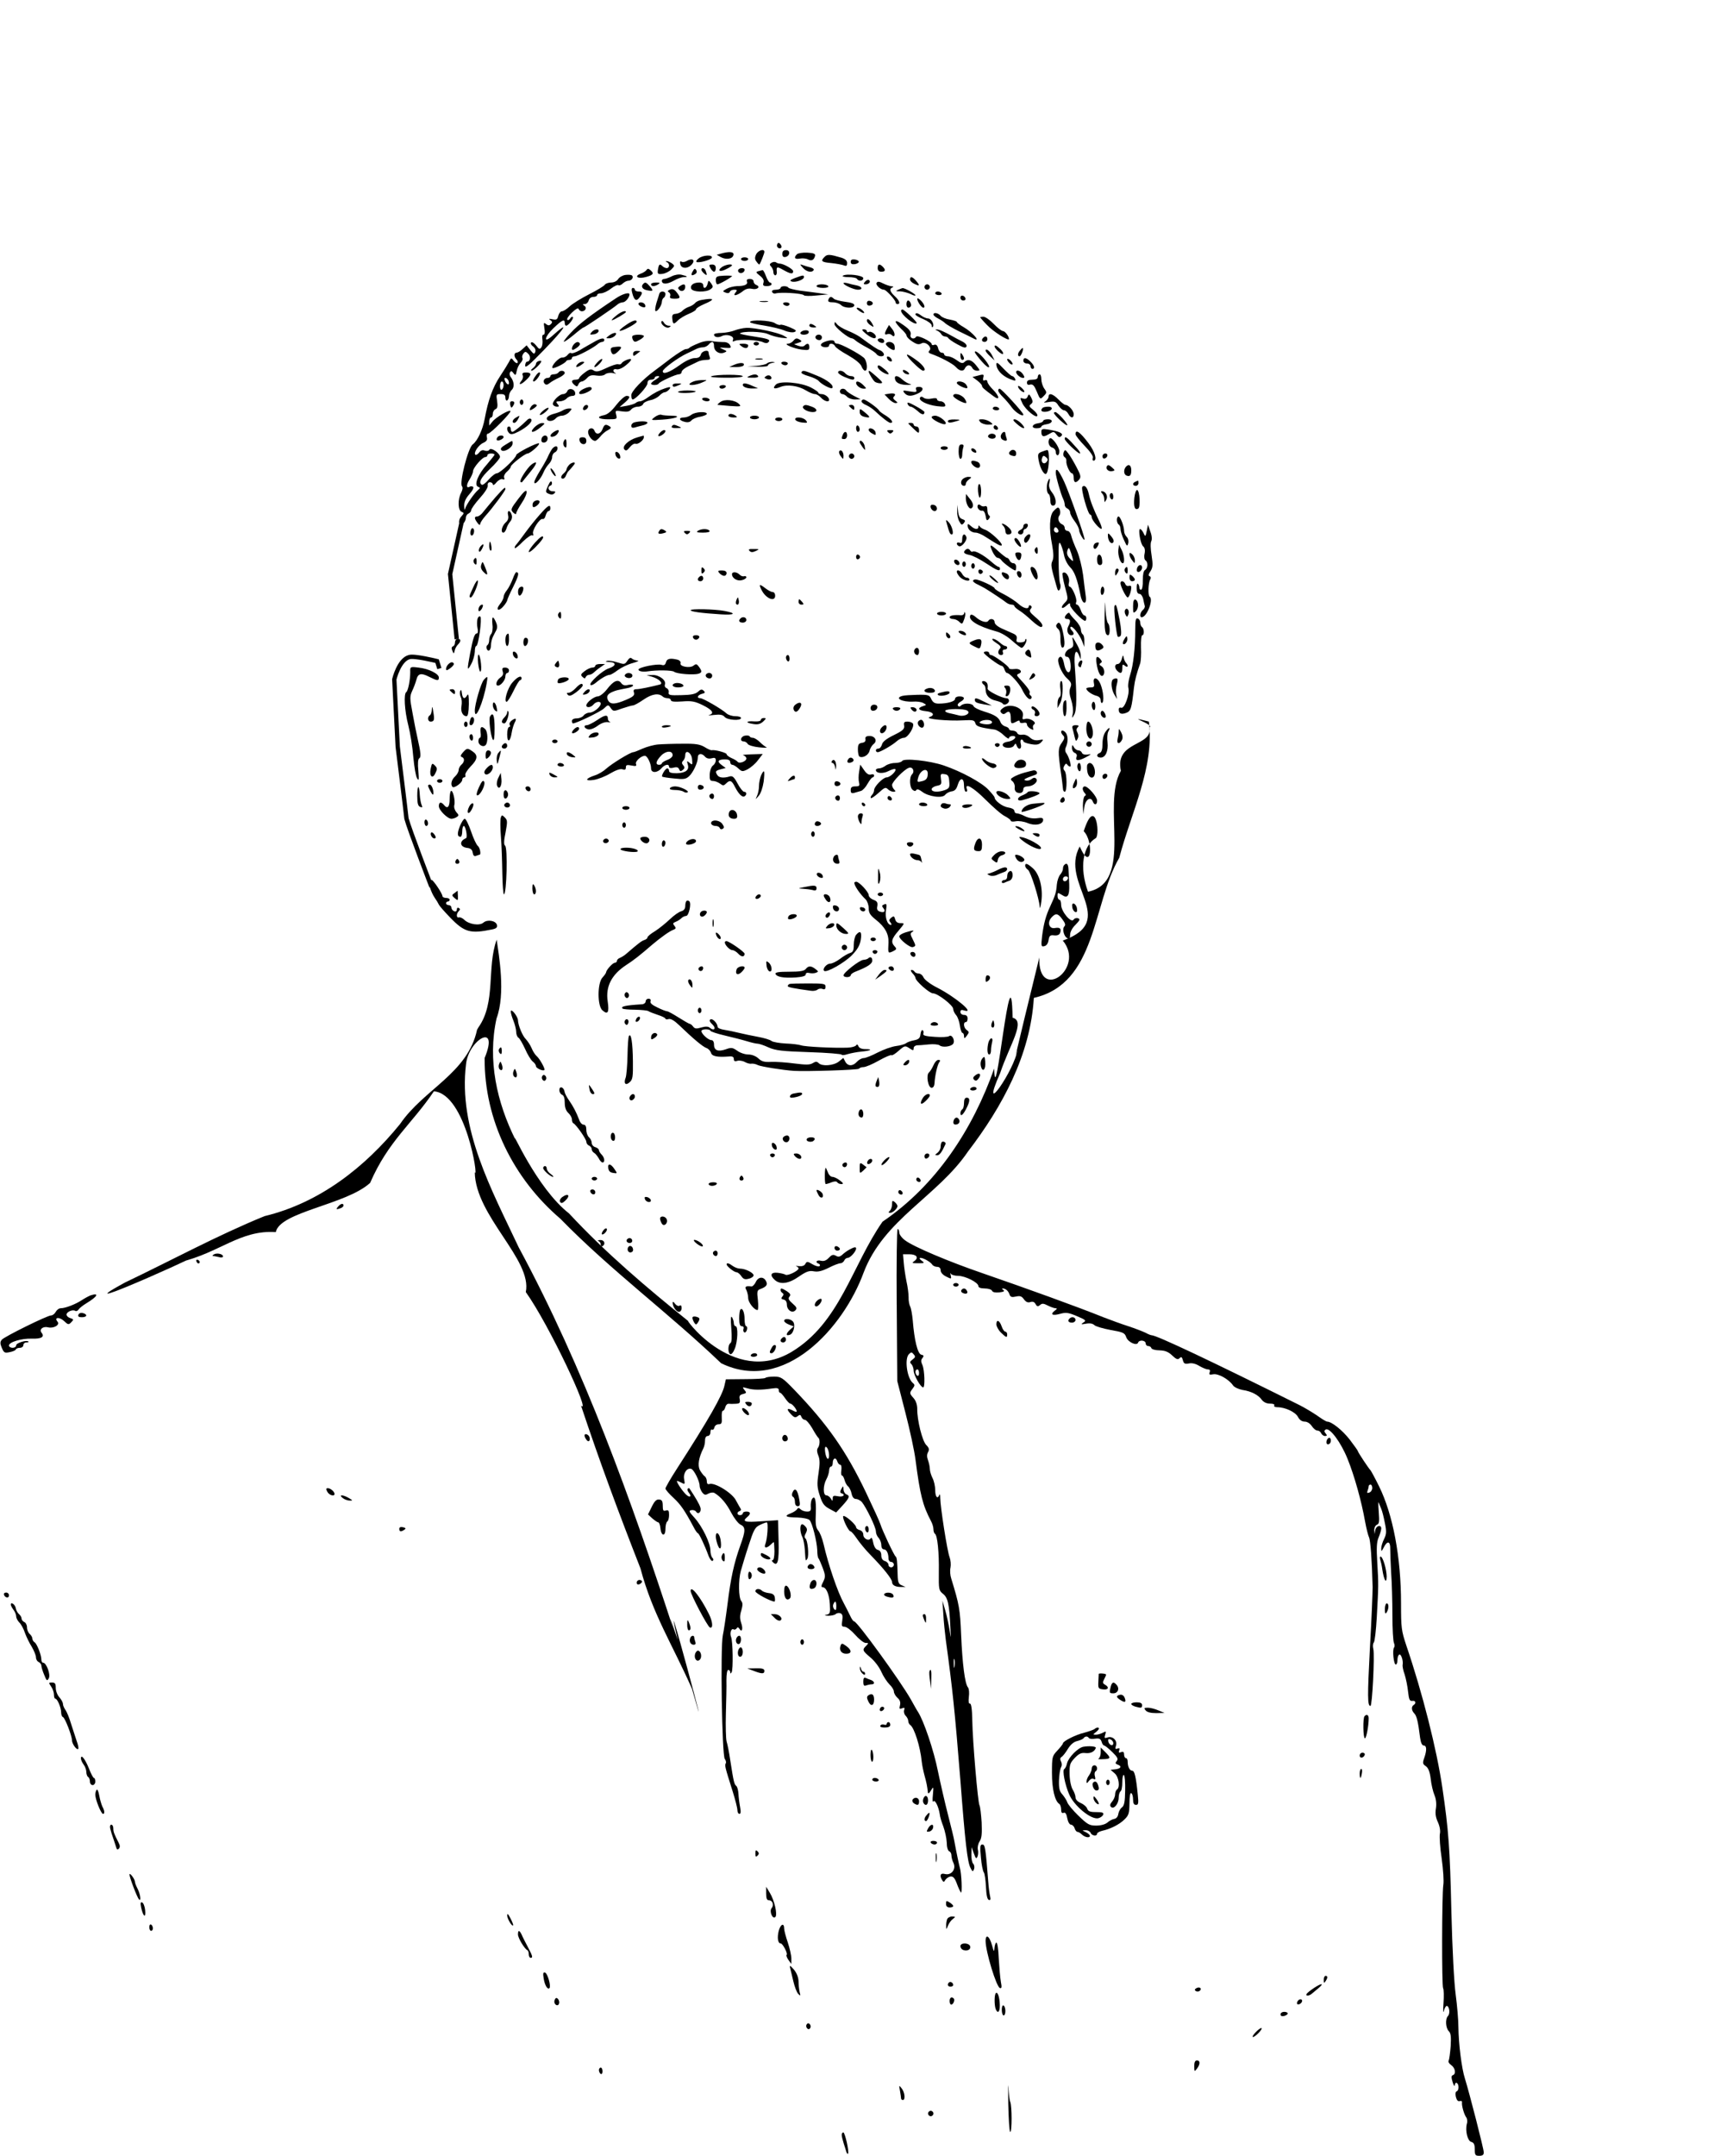 <svg xmlns="http://www.w3.org/2000/svg" version="1.0" viewBox="0 0 953 1198"><path d="M432 136.5c0 .8.7 1.5 1.5 1.5.9 0 1.2-.6.9-1.5-.4-.8-1-1.5-1.5-1.5s-.9.7-.9 1.5zM420.4 141.4c-.8 1.7-.8 2.8.3 4.1.7 1 1.4 1.7 1.6 1.4.7-1 2.7-6.1 2.7-6.9 0-2-3.5-.9-4.6 1.4zM435 141.1c0 1.4.5 1.9 1.7 1.7 2.6-.5 2.9-3.8.4-3.8-1.5 0-2.1.6-2.1 2.1zM401 140.9l-2.5.7 2.3 1.3c3 1.6 6.6 1 7-1.2.4-1.8-2.1-2.1-6.8-.8zM443.1 141.3c-1.9 1.9-1.2 2.9 1.6 2.4 1.5-.3 3.6-.1 4.6.5 2 1 3.3.3 3.9-2.1.2-1.1-.9-1.5-4.4-1.7-2.6-.1-5.1.3-5.7.9zM458.5 142.7c-2.4 2.4-1.8 3 3.8 3.5 2.8.3 6 .9 7 1.3 1.3.5 1.7.2 1.7-1.3 0-1.4-1-2.3-3.2-3-6.4-1.9-7.8-2-9.3-.5zM388.6 143.5c-1.1.8-1.7 1.7-1.4 2 .9.9 8.1-1 8.6-2.3.5-1.7-4.8-1.5-7.2.3zM412 144c0 .5.9 1 2 1s2-.5 2-1c0-.6-.9-1-2-1s-2 .4-2 1zM381.7 145.1c-.9.5-2.2.7-2.8.3-.7-.4-1 .1-.7 1.2.4 2.5 3.5 3 5.9.9 2.9-2.7 1.2-4.5-2.4-2.4zM473 145.5c0 1.1.7 1.5 2.3 1.3 1.2-.2 2.2-.8 2.2-1.3 0-.6-1-1.1-2.2-1.3-1.6-.2-2.3.2-2.3 1.3zM370.8 145.7c1.6.6 1.6 3.3-.1 3.3-.7 0-1.8-.5-2.5-1.2-1.4-1.4-1.9-1-2.4 2.2-.3 2.2 0 2.5 2.5 2.2 1.6-.2 3.8-1.3 4.9-2.4 2-2 2-2.2.3-3.5-1.1-.7-2.4-1.3-2.9-1.2-.6 0-.5.3.2.6zM429 146c-1.2.7-1.2 1.2-.2 2.2.6.6 1.2 2 1.2 3s.5 1.8 1.1 1.8c.5 0 .9-.8.8-1.8-.3-3.1.1-3.2 3.6-1.2 4.1 2.3 5.5 2.5 5.5.7 0-1.1-5.3-4.2-7.5-4.2-.5 0-1.5-.3-2-.7-.6-.4-1.7-.3-2.5.2zM395 149c.6 1.1 1.5 2 2 2 .6 0 1-.9 1-2 0-1.3-.7-2-2-2-1.8 0-1.9.3-1 2zM401.4 148.4c-2.9 2.1-1 3 2.5 1.1 1.7-.8 3.1-1.8 3.1-2 0-1.1-3.7-.4-5.6.9zM446.4 148.8c2 2.3 5 2.9 6 1.3.3-.5-.5-1.2-1.8-1.5-1.3-.3-3.2-.9-4.3-1.3-1.7-.6-1.7-.5.1 1.5zM488 149c0 1.3.7 2 2 2 2.3 0 2.6-1 .8-2.8-1.8-1.8-2.8-1.5-2.8.8zM359.5 150c-.4.6-1.8 1.6-3.3 2.1-4 1.5-1.4 3.1 3.1 1.8 4-1.1 4.5-2 2.3-3.8-1-.9-1.6-.9-2.1-.1zM385.1 150.9c-1.2 2.1-.6 2.7 1.6 1.3.7-.5.9-1.3.4-2.1-.7-1.1-1.1-.9-2 .8zM390 149.9c0 .5.7 1.4 1.5 2.1 1.6 1.4 1.8 1 .9-1.4-.6-1.7-2.4-2.2-2.4-.7zM410.5 149.9c-.3.5-.1 1.2.5 1.6 1.2.7 3-.2 3-1.6 0-1.2-2.7-1.2-3.5 0zM421.7 150.7c-1.6.4-1.5.7.8 2.5 1.8 1.4 2.4 2.6 2 3.9-.5 1.5-.1 1.9 1.9 1.9 1.4 0 2.6-.5 2.6-1 0-.6-.4-1-.9-1s-1.5-1.6-2.2-3.5c-.7-1.9-1.5-3.4-1.9-3.4-.3.1-1.3.3-2.3.6zM347.7 152.8c-1.5.2-3.3 1.2-4 2.3-.7 1.1-2.3 1.9-3.9 1.9-1.5 0-3.1.6-3.5 1.2-.4.7-4.3 3.1-8.7 5.3-4.3 2.2-9.2 5.2-10.8 6.7-1.7 1.6-3.6 2.8-4.4 2.8-.7 0-1.6 1.1-2 2.5-.5 2.1-1 2.4-3.3 1.9-2-.4-2.2-.3-1.1.5 1.2.8 1.2 1.3.3 2.2-.9.9-1.5.9-2.7 0-1.3-1.1-1.4-.8-.9 2.3.4 2.3.2 3.6-.5 3.6s-.9 1.1-.6 2.7c.2 1.6 0 3.5-.6 4.3-.9 1.3-1.3 1.1-2.9-1-1.1-1.4-2.3-2.1-2.8-1.7-.4.5 0 1.5 1.1 2.2 1.1.9 1.6 2 1.2 3.1-.5 1.4-.9 1.2-2.7-1l-2.1-2.7-2.2 2c-1.2 1.2-2.8 2.1-3.4 2.1-1.5 0-1.5 2.3 0 3.8.6.6.9 1.5.5 1.9-.4.3-1.3-.2-2.1-1.2-1.3-1.8-1.4-1.8-2.6.6-.7 1.3-2.9 4.9-4.9 7.9-4.2 6.3-6.7 13.4-8.6 23.7-1.1 6.1-4 12.3-6.7 14.3-2.6 2-7.6 21.6-5.9 23.3.5.5.3 2-.5 3.5-2 3.8-1.8 9.8.2 10.6 1.5.6 1.5.8-.1 2.6-2.2 2.4-1.3 5.9 1 4 .8-.7 1.5-2.1 1.5-3.2 0-1 .7-2.1 1.5-2.4.8-.4 1.5-1.2 1.5-1.9s2.1-3.7 4.7-6.6c2.8-3.1 4.7-6 4.5-7.1-.2-1.1.3-1.8 1.2-1.8.9 0 1.6.6 1.6 1.2.1.7 1 .2 2-1.1 1.1-1.3 2.6-2.1 3.4-1.8 1 .4 1.3.1.9-.9-.3-.8.4-2.3 1.6-3.3 1.1-1 2.1-2.2 2.1-2.8 0-1.1 7.9-7.3 9.4-7.3 1.5-.1 7-5 6.3-5.6-.7-.7-12.7 5.4-12.7 6.5 0 1.6-9 10.1-10.7 10.1-.9 0-2.9 1.6-4.6 3.5-1.6 1.9-3.3 3.2-3.8 2.9-2-1.2-.6-3.9 4.6-8.9 3-2.8 5.5-5.8 5.5-6.6-.1-2.1-5-5.5-5.9-4-.4.7-1.5.9-2.6.5-1.2-.5-2.2-.1-3.1 1.1-.8 1-1.7 1.5-2.1 1.2-1.1-1.1 1.7-5.4 4.4-6.6 1.8-.8 2.4-1.7 2-3.1-.3-1.1 0-2 .6-2 1.5 0 13.2-11.9 12.5-12.6-.8-.8-8.1 3.5-10 5.9l-1.8 2.2v-2.3c0-1.2.5-2.2 1-2.2.6 0 1-.9 1-2s.7-2.3 1.5-2.6c1.1-.5 1.3-1.6.9-4.5-.6-3.7-.5-3.9 2-3.9 2 0 2.6.5 2.6 2.1 0 1.1.5 1.7 1 1.4.6-.3 1-1.5 1-2.5s.7-2.6 1.6-3.4c1.6-1.6 1.2-4.8-.8-7.3-.5-.7-.6-1.8-.2-2.4.5-.9 1-.8 1.9.5 1.1 1.4 1.3 1.3 1.8-1.3.3-1.6 1.3-3.6 2.2-4.5.9-.9 1.3-2.1 1-2.6-.4-.6-.1-1.7.5-2.5 1-1.3 1.4-1.2 2.7.1 1.6 1.5 1.1 4.4-.7 4.4-.5 0-1 1-1 2.2 0 1.6 2.4-.4 10.5-8.8 12-12.4 14.5-16.7 4.4-7.6-4.9 4.3-4.2.4.7-4.3 5-4.8 6.4-5.4 6.4-3 0 .8.3 1.5.8 1.5 1.2 0 4.4-4.1 3.7-4.8-.3-.4-1 0-1.5.8s-1.2 1.1-1.6.7c-.4-.4.7-2.2 2.6-4 2.1-2 3.5-2.8 3.7-2 .3.7 1.1 1.3 1.8 1.3 2 0 3-2.1 1.4-3.1-1.1-.7-1.1-.9.2-.9.9 0 1.9-.9 2.2-2 .3-1.2 1.4-2 2.6-2 1.2 0 2.1-.5 2.1-1 0-.6 1-1 2.2-1 1.1 0 3.6-1.1 5.5-2.6 1.8-1.4 3.7-2.3 4.2-1.9.5.3 1.6-.2 2.4-1 .9-.8 2.2-1.5 3.1-1.5 1.8 0 3.1-1.9 2-2.9-.5-.4-2.2-.5-3.7-.3zm-65 58.7c.9 2.5-.4 2.9-1.7.6-.7-1.5-.7-2.1 0-2.1.6 0 1.3.7 1.7 1.5zm-2.7 2.4c0 1.1-.4 2.3-1 2.6-.6.4-1-.5-1-1.9s.5-2.6 1-2.6c.6 0 1 .9 1 1.9zm-5 38.7c0 .3-1.9 2.7-4.2 5.4-5 5.5-7.4 11.6-5 12.5 1.3.5 1.3.7 0 1.8-2.2 1.9-6.5 8.1-7.1 10.2-.3 1.3-.5.9-.6-1.2-.1-2.3.8-4.3 2.9-6.7 1.8-2 2.6-3.7 2-4.1-.5-.3-1.4-.4-1.9 0-1.9 1.1-1.9-1.2 0-4.1 1-1.6 1.9-3.6 1.9-4.5 0-1.9 5.2-7.9 6.8-7.9.7 0 1.2-.5 1.2-1 0-.6.9-1 2-1s2 .3 2 .6zM373.6 153.5c-1.6.8-3.5 1.5-4.2 1.5-.8 0-1.4.5-1.4 1 0 2.1 2.8 2.1 6.4.1 2-1.2 4.6-2.1 5.8-2.1 2.6 0 2.1-.5-1.2-1.3-1.5-.4-3.8 0-5.4.8zM468.7 153.2c-.7.4.7.8 3 .8s4.5.4 4.8 1c.9 1.5 3.5 1.2 3.5-.4s-9.3-2.7-11.3-1.4zM398 155.7c0 1.3.4 2.3.9 2.3 1.1 0 8.1-4 8.1-4.6 0-.2-2-.3-4.5-.2-4 .2-4.5.5-4.5 2.5zM442 154.5c-2.6 1-3.1 1.5-1.9 1.9 1.9.8 6.9-.9 6.9-2.4 0-1.2-.4-1.2-5 .5zM506 155.3c0 .8 1.1 1.9 2.5 2.5 2.9 1.4 3.1.9.8-1.8-2-2.3-3.3-2.6-3.3-.7zM415.3 156.4c.7 1.7-1.3 2.6-5.6 2.6-1.8.1-4.3.7-5.7 1.5-2.3 1.3-2.4 1.4-.6 2.1 1.2.5 2.1.3 2.4-.4.2-.7 1.3-1.2 2.4-1.2 1.7 0 1.8.3.8 1.5-1.9 2.3.6 1.9 3.8-.5 1.8-1.5 3.4-1.9 5.3-1.5 2.9.7 5-1.1 2.5-2.1-.9-.3-1.6-1.2-1.6-2s-.9-1.4-2.1-1.4c-1.4 0-1.9.5-1.6 1.4zM481 156.5c-1 1.2-1 1.5.3 1.5 1.9 0 3.1-1.6 1.8-2.4-.5-.3-1.4.1-2.1.9zM393.4 157.8c-.7 2.5-2.4 3-2.4.7 0-.9-.9-1.5-2.2-1.5-3.2 0-5.2 1.5-4.5 3.4.8 2 8.4 2.2 10.8.3 1.5-1.1 1.5-1.5.3-3.2-1.4-1.9-1.5-1.9-2 .3zM487.4 157.2c-.7 1.1 2.1 3.8 4.1 3.8 1.2 0 6.5 5.8 6.5 7.1 0 .5.5.9 1 .9 1.8 0 1.1-2-1.5-4.4-2.8-2.6-3.2-4.2-1.2-4.9.7-.3.4-.6-.6-.6-1-.1-3.1-.8-4.7-1.6-2.1-1.1-3.1-1.2-3.6-.3zM357.7 157.7c-1.5 1.4-.6 3.1 2.1 3.6 3.5.7 3.7.3 1.5-2.2-1.9-2.2-2.6-2.5-3.6-1.4zM362 158c0 1.3 2 1.3 4 0 1.2-.8.9-1-1.2-1-1.6 0-2.8.4-2.8 1zM469 157.4c0 1 5.8 3.6 8 3.6 2.9 0 2.5-1.7-.7-2.4-1.6-.3-3.8-.8-5-1.2-1.3-.3-2.3-.4-2.3 0zM378 159c-1.1.7-1.2 1.2-.3 2.1 1.3 1.3 3.3.4 3.3-1.7 0-1.6-.9-1.8-3-.4zM454 159c0 .5 1.6 1 3.6 1 2.1 0 3.3-.4 2.9-1-.3-.6-1.9-1-3.6-1-1.6 0-2.9.4-2.9 1zM514 159.5c0 .8.7 1.5 1.5 1.5s1.5-.7 1.5-1.5-.7-1.5-1.5-1.5-1.5.7-1.5 1.5zM434 160c0 .5-1.2 1-2.6 1-1.6 0-2.4.5-2.1 1.2.2.7 1.1 1.1 1.8.9 2.8-.9 15.2-.1 15.9 1 .3.4 3.4.5 7 .1l6.5-.6-5-.7c-2.7-.4-7.6-1-10.8-1.4-3.2-.5-6-1.2-6.3-1.6-.7-1.2-4.4-1.1-4.4.1zM351.5 162.7c1 4.1 2.3 5 4 2.7 2-2.6 1.9-3.4-.5-3.4-1.1 0-2-.5-2-1 0-.6-.5-1-1.1-1-.7 0-.9 1-.4 2.7zM372.6 160.9c-1.4.6-1.6 1-.7 1.5.7.5 1 1.4.7 2.2-.4 1 .3 1.4 2.4 1.4 3.4 0 3.6-.6 1.2-3.6-1.2-1.6-2.3-2-3.6-1.5z"/><path d="M499.5 161c-1.7.7-1.6.9 1 .9 1.7.1 4.2.8 5.8 1.5 1.5.8 2.7 1.1 2.7.7 0-.8-6.2-4.2-7.2-4-.1 0-1.2.4-2.3.9zM366.6 163.2c-.2.7-.9 3-1.6 5.1-.6 2.1-.9 4.1-.6 4.5.9.8 3.5-2.9 3.6-5 0-.9.5-2 1-2.3.6-.3 1-1.3 1-2.1 0-1.7-2.9-1.9-3.4-.2zM520 163c0 .5.9 1 2.1 1 1.1 0 1.7-.5 1.4-1-.3-.6-1.3-1-2.1-1s-1.4.4-1.4 1zM342.4 165.8c-13.6 9-20.6 14.3-25.1 19.2-2.3 2.4-4 4.6-3.8 4.9.3.2 2.7-1.5 5.4-3.7 2.7-2.3 5.2-4.2 5.5-4.2.7 0 16.3-10.6 18.7-12.6.8-.8 2.3-1.4 3.2-1.4 1.4 0 3.7-2.7 3.7-4.4 0-1.4-3.9-.3-7.6 2.2zM534 165.4c0 .9.7 1.6 1.6 1.6.9 0 1.4-.5 1.2-1.2-.6-1.8-2.8-2.1-2.8-.4zM460.6 166.5c-.4 1.1.2 1.5 2.5 1.5 1.7 0 3.7.7 4.5 1.5 1.9 1.9 7.4 2 7.4.1 0-.9-1.8-1.5-5.2-1.9-2.8-.4-5.6-1.1-6.2-1.7-1.4-1.4-2.3-1.3-3 .5zM510 166.2c.1 1.5 2.4 4.8 3.4 4.8 1.2 0 .5-2.1-1.4-4-1.2-1.2-2-1.5-2-.8zM390 166.7c-1.4.2-3 1-3.5 1.7-.6.7-2 1.6-3.2 2-1.3.4-3 1.4-3.9 2.3-.8.9-2.5 1.6-3.7 1.7-1.7.1-2.1.7-1.9 2.6.3 3.3.7 3.5 3.1 1.1 1.2-1.2 3.9-2.8 6.1-3.7 2.2-.9 4-2 4-2.5 0-.6 2-1.8 4.5-2.9 6.4-2.7 5.8-3.6-1.5-2.3zM422.8 167.7c1.2.2 3 .2 4 0 .9-.3-.1-.5-2.3-.4-2.2 0-3 .2-1.7.4zM482 168.5c0 1 .7 1.5 1.8 1.3 2.1-.4 1.9-2.2-.2-2.6-1-.2-1.6.3-1.6 1.3zM504 169c0 1.9 1.1 2.6 2.3 1.4.8-.8-.3-3.4-1.4-3.4-.5 0-.9.9-.9 2zM355 168.9c0 1 3 2.4 3.7 1.7.3-.3.2-.9-.2-1.5-.8-1.3-3.5-1.5-3.5-.2zM435.5 169c.3.5 1.3 1 2.1 1s1.4-.5 1.4-1c0-.6-.9-1-2.1-1-1.1 0-1.7.4-1.4 1zM477.4 172.5c2.6 2 4.2 1.9 2.2 0-.8-.8-2.1-1.5-2.8-1.5-.8.1-.6.6.6 1.5zM501 172.7c.1 2.3 7.5 8.2 8.7 6.9.5-.5-6.9-7.6-7.9-7.6-.5 0-.8.3-.8.7zM342.5 175.5c-1.6 1.3-2.7 2.4-2.3 2.5.9 0 7.8-4 7.8-4.6 0-1.2-2.9-.1-5.5 2.1zM509 174.8c0 .4 2 1.6 4.5 2.6 2.5 1.1 4.5 2.6 4.5 3.4 0 .9.3 1.3.6.9 1.1-1.1-.7-4.7-2.5-4.7-.9 0-2.6-.7-3.7-1.5-2.1-1.6-3.4-1.9-3.4-.7zM519 174.8c0 .5 1.2 1.5 2.8 2.3 1.5.8 3.2 1.9 3.7 2.5.6.6 3.9 2.6 7.5 4.4 3.6 1.7 7.3 3.6 8.3 4.1 4.5 2.4-.6-3.5-5.5-6.3-2.1-1.2-3.8-2.5-3.8-2.9 0-.3-1.7-.9-3.9-1.3-2.1-.3-4.4-1.3-5.1-2.1-1.3-1.6-4-2.1-4-.7zM545 176.3c0 .2 1.7 2.2 3.8 4.3 3.3 3.6 12.2 9.2 12.2 7.8 0-1.5-2.2-4.4-3.3-4.4-.7 0-3.1-1.8-5.2-4s-4.7-4-5.7-4-1.8.2-1.8.3zM482 178.2c0 .7.9 1.9 2.1 2.6 1.9 1.2 1.9 1.1 1-.7-1.4-2.6-3.1-3.6-3.1-1.9zM347.8 180.8c-2.1 1.4-3.6 2.8-3.3 3 .7.7 9.5-3.9 9.5-5 0-1.4-2.4-.7-6.2 2zM367.8 178.6c-.8 1.5 2.8 4.3 4.3 3.3 1.1-.7 1-.9-.3-.9-.9 0-2.1-.7-2.6-1.6-.5-.9-1.1-1.3-1.4-.8zM417 179c0 .4 3.5 1.3 7.8 1.9 4.2.7 9.4 1.9 11.4 2.8 2.1.9 4.5 1.2 5.5.8 1.5-.6 1-1.1-2.5-2.6-2.4-1-4.8-1.7-5.3-1.4-.4.3-1.9-.1-3.2-1-2.4-1.5-13.7-2-13.7-.5zM498 178.8c0 .6 1.4 2.3 3 3.9 1.7 1.5 3 3.2 3 3.6 0 1 1.9 2.8 4.6 4.3 1.4.8 2.6.9 3.8.2 2.3-1.3 6.1 2.3 4.4 4-.8.8-.6 1.3.8 1.8 5.2 1.8 12.2 5.5 13.8 7.3 2.2 2.5 4.4 2.7 5.2.6.4-.8 1.3-1.5 2-1.5.8 0 1.7.7 2 1.5.4.8 1.5 1.5 2.6 1.5 1.9 0 1.8-.1-.4-2.9-2.5-3.2-4.7-3.8-6.6-1.9-.9.9-1.9.7-4.2-1-1.6-1.2-3.8-2.2-5-2.2-1.1 0-2-.5-2-1 0-.6-.6-1-1.4-1-.8 0-1.7-1.1-2-2.5-.4-1.6-1.1-2.2-2.1-1.9-.8.4-1.5.2-1.5-.4 0-1.4-7.9-5.2-8.6-4.1-1.1 1.8-3.6 1-3.1-1 .5-1.9-.9-3.5-5.7-6.6-1.4-1-2.6-1.3-2.6-.7zM464 180.2c0 1.5 7.7 7.8 9.6 7.8.4 0 1.5.6 2.3 1.4.9.7 3.6 2.4 6.1 3.7 2.5 1.3 4.9 3 5.3 3.6 1.1 1.8 4.8 1.7 4.1-.1-.3-.8-1.3-1.7-2.2-2-1.5-.5-3.8-2-11.1-7.4-1.3-.9-4.4-2.5-6.9-3.5s-5.1-2.6-5.8-3.5c-1.3-1.6-1.3-1.6-1.4 0zM450 181c0 .5 1 1 2.3 1 1.8 0 1.9-.2.7-1-1.9-1.3-3-1.3-3 0zM493.1 182.7c-1.5 2.8-1.4 3.6.3 3 .7-.3 1.8-.1 2.4.5 1.9 1.9 2.2-1 .3-3.3l-1.8-2.3-1.2 2.1zM408.5 183.6c-1.7.7-4.9 1.3-7.2 1.4-2.4 0-4.3.4-4.3.9 0 1.5 2.3 1.9 4.3.9 2.7-1.4 7-.1 6.3 1.9-.5 1.2-.2 1.3 1.1.7 2.4-1 13.2-.5 15.6.8 1.3.6 2.3.6 2.9 0 1.5-1.5-.1-2-8.6-3.3-4.2-.6-7.5-1.4-7.2-1.6 1.4-1.4 12.4-1.1 15.5.3 1.9.9 5.2 1.8 7.5 2.1 4 .4 4 .4 1.6-1-3.2-1.9-16.5-4.7-21-4.5-2 .1-4.9.8-6.5 1.4zM328.9 184.6c-1.1 1.4-1 1.5 1.1 1.2 1.3-.1 2.5-.9 2.8-1.6.5-1.7-2.3-1.5-3.9.4zM446.8 183.7c-1 .3-1.8.9-1.8 1.4 0 1.2 3.7 1.2 4.5 0 .7-1.2-.5-1.9-2.7-1.4zM481.5 185.5c3.1 2.5 5.5 3.2 5.5 1.6 0-1.4-2.8-3.3-4-2.6-.5.3-1 .1-1-.4 0-.6-.8-1.1-1.7-1.1-1.4 0-1.1.6 1.2 2.5zM521 183.7c.8.3 1.9 1.2 2.3 1.9.4.8 1.4 1.4 2.2 1.4.7 0 1.5.4 1.7.8.2.5 2.4 2.1 5 3.5 3.6 2 4.8 2.3 5.2 1.2.3-.8-.8-2-2.7-2.9-1.8-.9-3.9-2-4.7-2.5-5.2-2.9-8-4.1-9.2-4-.9 0-.9.2.2.6zM338.6 186.5c-1.9 1.5-1.9 1.5.1 1.5 1.1 0 2.6-.7 3.3-1.5 1.7-2-.7-2-3.4 0zM351.6 186.8c-.2.4-.1 1.4.4 2.2.7 1.2 1.3 1.2 3.4 0 1.4-.7 2.6-1.7 2.6-2.2 0-1-5.7-1.1-6.4 0zM453.7 186.6c-.9 1 .2 2.4 1.9 2.4.8 0 1.4-.7 1.4-1.5 0-1.5-2.1-2.1-3.3-.9zM546.7 187.7c-1.2 1.1-.8 2.3.8 2.3.8 0 1.5-.7 1.5-1.5 0-1.6-1.2-2-2.3-.8zM330 190.2c-1.9 1.1-5.4 3-7.6 4.4-2.3 1.3-4.5 2-4.9 1.6-.3-.4-1.2.1-1.9 1s-2 1.6-3 1.5c-1.8-.2-6.4 4.8-5.4 5.8.6.6 7.1-2.6 7.6-3.8.2-.4 1-.7 1.8-.7s1.4-.5 1.4-1c0-.6.7-1 1.5-1 1.6 0 10.1-4.5 12.6-6.6.8-.8 2.1-1.4 2.7-1.4.7 0 1.2-.5 1.2-1 0-1.5-2.1-1.1-6 1.2zM441 189.5c-.7.8-2 1.5-2.9 1.5-2.9.1 3.2 2.7 7.7 3.3 3.7.4 4.2.3 4.2-1.4 0-2.1-1.1-2.4-2.6-.9-.7.7-1.9.7-3.5.2l-2.4-.9 2.4-.8c1.8-.5 2.1-.9 1-1.6-1.9-1.2-2.5-1.1-3.9.6zM488 188.9c0 1.1 2.6 2.2 3.4 1.4.3-.3.3-1 0-1.4-.7-1.2-3.4-1.1-3.4 0zM388.3 190.8c-2.3.9-4.5 2-4.9 2.4-.4.5-1.3.8-2.1.8s-4.4 2.3-8.1 5c-3.7 2.8-7.7 5.9-9 6.8-7.1 5.2-13.2 11.7-13.2 13.8 0 1.3.3 2.4.8 2.4 1.7-.1 8.2-7.2 8.2-9 0-1.3.7-2 2-2 1.1 0 2-.5 2-1 0-.6.8-1 1.8-1 1.2 0 1 .5-1 1.8-1.6.9-2.8 2-2.8 2.4 0 1 3.7 1 4.2 0 .4-1 9.5-5.2 11.3-5.2.8 0 1.5-.6 1.5-1.3 0-.8 1.7-2.2 3.8-3.2 2-1 4.5-2.2 5.4-2.6 1-.5 3-.9 4.4-.9 2 0 2.5-.4 2-1.6-.3-.9-.6-2-.6-2.5 0-1.8-3.8-.9-4.3 1.1-.4 1.4-1.4 2-3.4 2-1.9 0-5.1 1.5-8.4 3.9-5.7 4.1-9.4 5.4-9.4 3.4 0-1.3 8.5-7.6 13.5-9.9 1.9-.9 4.3-2 5.2-2.5 1-.5 2.6-.9 3.7-.9 1 0 2.4-.7 3.1-1.5 1.8-2.2 3-1.8 3 .8 0 2.8 2.8 4.7 5.5 3.7 1.9-.8 1.9-.8-.5-1.9-2.3-1-2.3-1.1 1.2-.8 3.2.2 3.5.1 2.7-1.5-.6-1.1-2-1.8-3.7-1.7-1.5 0-4.3-.2-6.2-.5-2.2-.4-5 0-7.7 1.2zM458.2 190.1c-1.3.5-2 1.3-1.7 1.9.8 1.3 4.5 1.3 4.5 0 0-1.5 2.7-1.2 3.3.4.3.7 3.5 3 7.2 5 4 2.3 7 4.7 7.5 6.2.5 1.3 1.4 2.4 2 2.4 1.7 0 1.1-5.6-.7-7.2-2.9-2.5-12.9-7.8-14.7-7.8-.9 0-1.6-.5-1.6-1 0-1.2-2.7-1.2-5.8.1zM319.2 191.2c-.7.7-1.2 1.8-1.2 2.5 0 1 .6 1 2.5-.3 1.4-.9 2.2-2 1.9-2.5-.7-1.2-1.8-1.1-3.2.3z"/><path d="M419 191c0 .5.7 1 1.5 1s1.5-.5 1.5-1c0-.6-.7-1-1.5-1s-1.5.4-1.5 1zM492.6 190.9c-.6 1 3.9 4.3 4.7 3.5.3-.3.3-1.4 0-2.5-.5-1.9-3.7-2.6-4.7-1zM412.4 192.5c1.9 1.4 3.6 1.2 3.6-.6 0-.5-1.2-.9-2.7-.9-2.7.1-2.7.1-.9 1.5zM341.9 192.8c-2.1.2-2.6.7-2.2 2.3.7 2.4 1.8 2.4 4.3-.1 2.2-2.2 1.7-2.7-2.1-2.2zM553 192.5c0 1.2 4 4.8 4.7 4.2.3-.4-.3-1.6-1.5-2.7-2.1-2-3.2-2.5-3.2-1.5zM567.3 194.6c-1.5 1.5-1.7 3.4-.4 3.4.8 0 2.4-4.1 1.8-4.6-.1-.1-.8.4-1.4 1.2zM548 194.9c0 .4 1.1 1.8 2.5 3.1l2.5 2.3-1.3-2.6c-1.2-2.6-3.7-4.5-3.7-2.8zM352 196.6c0 1.4.3 1.5 1.8.3.9-.7 1.9-1.5 2.1-1.6.2-.2-.5-.3-1.7-.3-1.4 0-2.2.6-2.2 1.6zM542 195.7c0 .4 1.8 2.8 4 5.3 4.3 4.9 5.6 3.7 1.4-1.4-2.8-3.3-5.4-5.2-5.4-3.9zM534 197.7c0 1.3.5 2.3 1 2.3 1.3 0 1.3-1.1 0-3-.8-1.2-1-1.1-1 .7zM505.1 198.7c2.1 2.7 7.2 7.3 8.1 7.3 2.2 0 .3-3-3.6-5.8-4.9-3.6-6.5-4.1-4.5-1.5zM493.2 199.1c.2.7 1 1.5 1.7 1.7.8.3 1.2-.1.9-.9-.2-.7-1-1.5-1.7-1.7-.8-.3-1.2.1-.9.9zM332 201.5c-1.3 1.4-1.9 2.5-1.3 2.5 1.2 0 4.8-3.8 4.1-4.5-.2-.3-1.5.6-2.8 2zM348.4 200c-1.2.5-2.5 1.3-2.8 1.9-.4.6-1.2.8-1.9.5-.7-.2-3.6.7-6.5 2.1-4.2 2-5.6 2.3-7.1 1.4-1.4-1-2.4-.8-4.9 1.1-1.8 1.3-3.2 2.7-3.2 3.2 0 .4-.9.8-2 .8-2.4 0-2.6 1.3-.5 3 1.2 1 1.6.9 2.1-.4.3-.9 1.2-1.6 1.9-1.6.6 0 2-.9 2.9-1.9 1.3-1.5 2.6-1.8 5.2-1.4 2 .3 4 .1 4.9-.7.8-.7 2.7-1 4.2-.7 1.6.4 2.2.4 1.6.1-2-.9-1.5-2.7.5-2.2 1.1.3 3.3-.6 5.3-2.3 3.6-2.9 3.7-4.2.3-2.9zM420.3 199.7c.9.2 2.5.2 3.5 0 .9-.3.1-.5-1.8-.5-1.9 0-2.7.2-1.7.5zM560 199.8c0 .5.7 1.5 1.5 2.2.8.7 1.5.8 1.5.2 0-.5-.7-1.5-1.5-2.2-.8-.7-1.5-.8-1.5-.2zM569 200.5c0 .8.9 1.5 2 1.5s2 .7 2 1.5.5 1.5 1 1.5c1.6 0 1.2-1.8-1-4-2.4-2.4-4-2.6-4-.5zM299.3 200.7c-.7.3-1.3.9-1.3 1.5s-.8 1.7-1.7 2.4c-1 .7-1.3 1.4-.7 1.4 1.2 0 6-4.8 5.3-5.4-.2-.2-1-.1-1.6.1zM321 202.5c-1.6 1.9 0 1.9 2.6 0 1.6-1.2 1.6-1.4.3-1.5-.9 0-2.2.7-2.9 1.5zM408.5 202.6l-3 1.3 3.7.1c2 0 3.9-.4 4.2-.9 1-1.6-1.8-1.8-4.9-.5zM426.5 201.9c-.6.6-3.2 1.2-6 1.4l-5 .3 5.8.2c3.1.1 5.7-.2 5.7-.7 0-.5 1-1.2 2.3-1.4 2-.4 2-.4.2-.6-1.2 0-2.5.3-3 .8zM434.5 202c.3.5 1.3 1 2.1 1s1.4-.5 1.4-1c0-.6-.9-1-2.1-1-1.1 0-1.7.4-1.4 1zM554 202.5c.1 3 3 6.2 7.2 8 3.3 1.3 3.7 1.3 3.2 0-.4-.8-1.1-1.5-1.6-1.5s-2.7-1.9-4.9-4.2c-3.1-3.3-3.9-3.8-3.9-2.3zM488 203.9c0 1.3 4 4.1 5.8 4.1.7 0 0-1.1-1.6-2.5-3.2-2.7-4.2-3.1-4.2-1.6zM502 206c0 .6.7 1.3 1.5 1.7 2.4.9 2.7-.1.5-1.5-1.3-.8-2-.8-2-.2zM310.5 207c-.3.5-1.5 1-2.6 1-1 0-1.9.4-1.9 1 0 .5-.6 1-1.4 1-2 0-3.1 1.9-1.7 3.3.7.7 1.5.6 2.8-.5 1-.8 3.3-2.1 5.1-2.9 1.7-.8 3.2-2 3.2-2.6 0-1.5-2.6-1.7-3.5-.3zM445.6 206.9c-.3.5 1.4 1.4 3.9 2.1 2.5.7 5 1.9 5.7 2.7 1.4 1.8 6.8 4.6 7.5 4 1.3-1.4-2.6-4.6-8.6-7-7.3-3-7.7-3.1-8.5-1.8zM466 207c0 .5 1.6 1.7 3.6 2.5 4.3 1.8 5.4 1.9 5.4.5 0-.6-.8-1-1.9-1-1 0-2.4-.7-3.1-1.5-1.4-1.7-4-2-4-.5zM483 206.5c0 .9 2.5 5 3.5 5.7.6.4 1.9.8 3 .8 1.6 0 1.3-.7-1.9-3.5-4-3.5-4.6-3.9-4.6-3zM565 206.8c0 1.2 2.3 3.2 3.7 3.2 1.1 0 1.1-.4.1-2-1.3-2-3.8-2.8-3.8-1.2zM290.6 208.5c.4.8.1 2.2-.6 3-2.2 2.6-.5 2.6 2.3-.1 3.4-3.1 3.4-4.4.2-4.4-1.8 0-2.3.4-1.9 1.5zM298.3 208.2c-1.9 2.5-2.4 3.8-1.5 3.8.5 0 1.7-1.1 2.6-2.5 1.7-2.5.7-3.6-1.1-1.3zM395.5 209.1c-1.2.4 1.9.8 7.8.8 5.3.1 9.7-.3 9.7-.8 0-1.1-14.8-1.1-17.5 0zM416.5 209c-1.6.7-1.2.9 1.8.9 2.3.1 3.6-.3 3.2-.9-.7-1.2-2.3-1.2-5 0zM426 209c-1.2.8-1.2 1 .3 1.6 2.1.8 3.5-.2 2.1-1.6-.5-.5-1.5-.6-2.4 0zM543.1 208.9l-2.4.6 2.7 2c1.4 1.1 2.6 2.4 2.6 2.9 0 .9.9 1.7 6.3 5.7 3.8 2.9 3.6.2-.3-3.7-1.6-1.6-3-3.5-3-4.3 0-.7-.6-1.1-1.4-.8-1 .4-1.2 0-.9-1.4.6-2 .2-2.1-3.6-1zM577 209.5c0 1-1 1.5-3 1.5-2.1 0-3 .5-3 1.6s.6 1.5 1.8 1.1c1.5-.3 2.3.6 3.7 4 1.8 4.4 1.9 4.4 3.8 2.4 1.8-1.8 1.8-2.1.3-4.2-.9-1.3-1.6-3.6-1.6-5.1 0-1.6-.4-2.8-1-2.8-.5 0-1 .7-1 1.5zM497.7 210.9c.5 2 3.2 3.1 7.3 3 1.9-.1 2.1-.2.6-.6-1-.3-2.8-1.4-3.9-2.4-2.7-2.5-4.7-2.5-4 0zM386.5 211.7c-1.1.3-2.4.9-2.9 1.4-1.5 1.4 3.5 1 6.9-.6 2.9-1.3 2.9-1.3.5-1.3-1.4 0-3.4.2-4.5.5zM431.4 213.7c-2.1 2.2-1 2.8 2.6 1.3 3.7-1.5 9.8-.7 14.2 2 1.8 1.1 4 2 4.9 2 .9 0 2.4.9 3.4 2 1.8 2 4.5 2.7 4.5 1.2 0-1.4-2.3-3.2-4.2-3.2-1 0-1.8-.3-1.8-.8 0-.4-1.9-1.7-4.2-2.9-5.6-2.8-17.2-3.8-19.4-1.6zM476 212.8c0 1.4 2.3 3.2 4.2 3.2 1.7 0 1.7-.1-.2-2-2-2-4-2.6-4-1.2zM532 212.8c0 1.1 5.1 3.5 5.8 2.8.3-.3-.1-1.2-.8-2.1-1.3-1.6-5-2.1-5-.7zM374 214c0 1.2.8 1.2 3.5 0 1.8-.8 1.7-.9-.7-.9-1.6-.1-2.8.3-2.8.9zM413 213.9c0 1.2 2.6 2.1 5.8 2l2.7-.1-3-1.3c-3.5-1.6-5.5-1.9-5.5-.6zM400 215c0 .5.6 1 1.4 1 .8 0 1.8-.5 2.1-1 .3-.6-.3-1-1.4-1-1.2 0-2.1.4-2.1 1zM566 214.7c0 1.3 2.9 3.8 3.5 3.1.3-.3-.4-1.3-1.5-2.3-1.1-1-2-1.3-2-.8zM324.3 216.2c-2.3 1.1-3.1 2.8-1.4 2.8 2 0 6.1-2 6.1-3 0-1.3-1.8-1.2-4.7.2zM370 215.7c-3.1 1-6.6 2.8-9.6 5-1.7 1.3-3.7 2.3-4.5 2.3-.8 0-1.9.4-2.4.9-.6.5-2.8 1.2-5 1.6l-4 .7 2.8-2.4c3.1-2.7 3.4-3.8 1-3.8-1 .1-3.5 2.3-5.7 5.1-2.5 3.3-4.8 5.2-6.7 5.6-4.7.9-3.3 2.3 2.2 2.3 5 0 5.1-.1 4.5-2.5-.6-2.4-.5-2.5 3.2-1.9 2.8.4 4.1.2 5.1-1 .7-.9 2.4-1.6 3.8-1.6 1.3 0 2.6-.7 2.9-1.5.3-.8 2.1-1.7 3.9-2.1 1.9-.3 4.1-1.5 5.1-2.5.9-1 2.3-1.9 2.9-1.9.7 0 1.8-.7 2.5-1.5 1.3-1.5.7-1.7-2-.8zM509.4 216.6c.5 1.3 0 1.5-3.6.9-3.9-.7-4.1-.6-2.9.9 1.6 1.9 3.8 2 7.4.3 3.2-1.4 3.6-3.7.6-3.7-1.5 0-1.9.4-1.5 1.6zM315.4 217.4c-.3.9-1.4 1.6-2.3 1.6-2.2 0-6.5 4.5-5.6 5.9.3.6 1.3 1.1 2.2 1.1 1.3 0 1.3-.3.3-1.5-1.1-1.3-.9-1.5 1.3-1.5 1.3 0 3-.7 3.7-1.5.7-.8 2.1-1.5 3.2-1.5 1.3 0 1.8-.6 1.6-1.7-.4-2.3-3.6-2.9-4.4-.9zM467 217.5c0 .8.6 1.5 1.4 1.5.7 0 1.9.7 2.6 1.5.7.8 2.7 1.5 4.4 1.5l3.1-.1-3.7-1.9c-2-1.1-4-2.4-4.3-3-1-1.5-3.5-1.2-3.5.5zM555 217c0 .6 1.2 2.3 2.8 3.8 1.5 1.5 3.7 4.1 4.9 5.8 1.9 2.6 6.3 5.3 6.3 3.8 0-1.1-12.2-14.4-13.2-14.4-.5 0-.8.5-.8 1zM377 217.8c0 .9 8.8.7 9.8-.2.3-.3-1.8-.6-4.6-.6-2.9 0-5.2.4-5.2.8zM494.2 218.8l-2.4.4 2.3 2.4c1.2 1.3 3 2.4 3.8 2.4 1.4-.1 1.4-.2-.1-1.4-1.2-.9-1.4-1.6-.7-2.3 1.4-1.4.1-2-2.9-1.5zM530 220c0 1 5.2 4 7 4 .6 0 .3-1.1-.7-2.5-1.7-2.4-6.3-3.5-6.3-1.5zM571.4 220.3c-.4 1.2-1.3 1.6-2.5 1.2-1.9-.6-1.9-.5-.4 2.7 1.8 3.6 7.8 8.5 8.3 6.8.2-.6-.8-2-2.3-3.2-2.3-1.8-2.5-2.3-1.3-3.2 1.1-.9 1.2-1.5.2-3.6-1.1-2.1-1.4-2.2-2-.7zM583 220.5c0 .7-.8 1.9-1.7 2.5-1.4.8-1 .9 1.9.4 3.2-.5 3.9-.3 5.3 2 1 1.4 2.3 2.6 3.1 2.6.7 0 1.8.9 2.4 2 1.3 2.5 3 2.6 3 .2 0-2-2.9-5.2-4.6-5.2-.6 0-2.3-1.4-3.9-3-3.1-3.2-5.5-3.9-5.5-1.5zM511.6 220.9c-1.1 1.7 3.8 4.1 9.3 4.8 4.5.5 5.1.4 4.5-1.1-.3-.9-1.5-1.6-2.5-1.6s-1.9-.5-1.9-1.1c0-.7-1.1-.8-3-.4-1.8.4-3.6.2-4.5-.5-.8-.7-1.5-.7-1.9-.1zM390.5 222c.3.5 1.5 1 2.6 1s1.7-.5 1.4-1c-.3-.6-1.5-1-2.6-1s-1.7.4-1.4 1zM289 223.5c0 .8.5 1.5 1 1.5.6 0 1-.7 1-1.5s-.4-1.5-1-1.5c-.5 0-1 .7-1 1.5zM400.5 223.4c-1.1.8-1.8 1.6-1.5 1.6.3 0 3.4.3 7 .6 5.9.4 6.3.3 4.9-1.1-2.3-2.3-8-2.9-10.4-1.1zM479 223c0 .6 1.2 1.6 2.8 2.2 1.5.7 3.7 2.2 4.8 3.3 3.9 3.7 7.6 6.5 8.5 6.5 2 0 .7-1.9-2.5-4-1.9-1.1-3.6-2.4-3.8-2.8-.5-1.3-7.4-6.2-8.6-6.2-.7 0-1.2.5-1.2 1zM283.7 225.1c.4 1.6.8 1.7 1.4.7 1.3-1.9 1.1-2.8-.5-2.8-.9 0-1.2.7-.9 2.1zM504.6 224.4c.3.9 1.1 1.6 1.8 1.6.6 0 2.3 1.1 3.8 2.4 2.3 2.2 3.8 2.4 3.8.6 0-.4-2.2-1.9-5-3.4-3.6-2-4.8-2.3-4.4-1.2zM295.2 226.1c-1.4 2.2-.5 2.4 2.1.5 1.4-1.1 1.5-1.5.4-1.9-.7-.3-1.9.4-2.5 1.4zM324.5 226.1c-.4.6-.5 1.3-.2 1.6.7.7 2.7-.6 2.7-1.8 0-1.2-1.7-1.2-2.5.2zM446.5 225.9c-.7 1.2 2.6 3.1 5.4 3.1 2.9 0 2.6-1.9-.5-3-3.2-1.2-4.1-1.2-4.9-.1zM472 225.4c0 .2.7.9 1.5 1.6 1.2 1 1.5 1 1.5-.4 0-.9-.7-1.6-1.5-1.6s-1.5.2-1.5.4zM302.1 228.1c-1.3 1.1-2.2 2.2-1.9 2.5.3.2 1.6-.4 2.9-1.5 1.3-1.1 2.2-2.2 1.9-2.4-.3-.3-1.6.3-2.9 1.4zM552 227c0 .5.9 1 2.1 1 1.1 0 1.7-.5 1.4-1-.3-.6-1.3-1-2.1-1s-1.4.4-1.4 1z"/><path d="M579.7 226.7c-1.5 1.4-.6 2.4 2 2.1 3.4-.4 4.3-2.8 1.1-2.8-1.4 0-2.8.3-3.1.7zM313 228c-.8.6-3.2 1.5-5.2 2-2.2.6-3.8 1.7-3.8 2.5 0 1.9 3.4 1.9 5 0 .7-.8 2.2-1.5 3.5-1.5 1.2 0 3-.9 4-2 1.7-1.9 1.7-2-.1-2-1 0-2.6.5-3.4 1zM478 228.9c0 1.4.9 2.3 2.5 2.7 3.6.9 3.7.3.4-2.4-2.8-2.3-2.9-2.3-2.9-.3zM384.4 230.5c-1 .8-2.9 1.5-4.1 1.5-3.1 0-2.9 1.6.3 2.4 1.7.5 3 .2 3.8-.7.6-.8 2.8-1.8 4.9-2.1 2-.4 3.7-1.1 3.7-1.6 0-1.5-6.4-1.2-8.6.5zM586 229.5c0 1.1 6.8 7.4 7.4 6.8.6-.6-5.4-7.3-6.6-7.3-.4 0-.8.2-.8.5zM364 231.8c-2.3 1.8-2.3 1.8 4.1 1.4 7.7-.5 11.5-2.1 5.2-2.2-2.3 0-4.8-.2-5.6-.5-.7-.3-2.4.3-3.7 1.3zM405 231c0 .5 1.2 1 2.8 1 2.1 0 2.4-.2 1.2-1-2-1.3-4-1.3-4 0zM286.8 232.1c-1.9 1.1-2.4 2.9-.8 2.9.5 0 1.4-.9 2-2 1.2-2.3 1.2-2.3-1.2-.9zM417 232c0 .5 1.1 1 2.5 1s2.5-.5 2.5-1c0-.6-1.1-1-2.5-1s-2.5.4-2.5 1zM518 231.8c0 1.4 6.8 4.7 7.7 3.8 1.1-1-3.4-4.6-5.8-4.6-1 0-1.9.4-1.9.8zM293 233.5c-3.1 3.1-7.3 6.5-8.1 6.5-.5 0-.9-.7-.9-1.5s-.4-1.5-1-1.5c-1.4 0-1.3 2.3.1 3.7.9.9 2.2.7 5.1-.8 4.9-2.5 8.3-5.8 7.1-7-.5-.5-1.5-.3-2.3.6zM431 233c0 .5.9 1 2 1s2-.5 2-1c0-.6-.9-1-2-1s-2 .4-2 1zM442.2 233.2c.3.7 2 1.4 3.8 1.6 3 .3 3.2.2 2.1-1.2-1.6-1.9-6.5-2.2-5.9-.4zM527 234c0 1.1 1.4 1.1 5 0 2.2-.7 2.1-.8-1.2-.9-2.1-.1-3.8.3-3.8.9zM545 234.5c.7.8 2.7 1.5 4.4 1.5 2.9-.1 3-.1 1.2-1.5-1.1-.8-3.1-1.5-4.4-1.5-2.1 0-2.2.2-1.2 1.5zM565.3 235.5c3.7 3.3 5.7 3.2 2.7 0-1.3-1.4-3.1-2.5-3.9-2.5-1.1.1-.8.8 1.2 2.5zM580 233.9c0 .5-1.2 1.1-2.7 1.3-3.5.4-4.3 2.8-.9 2.8 1.4 0 2.6-.4 2.6-.9s1.2-1.1 2.7-1.3c3.5-.4 4.3-2.8.9-2.8-1.4 0-2.6.4-2.6.9zM352.8 234.7c-1 .2-1.8 1.1-1.8 1.9 0 1 .6 1.3 1.8 1 .9-.3 2.9-.8 4.5-1.2 1.5-.3 2.7-1 2.7-1.5 0-.9-4.1-1-7.2-.2zM297.1 237.5c-3.1 3.3-.6 3.3 3.4 0 2.6-2.1 2.7-2.4 1-2.4-1.1-.1-3.1 1.1-4.4 2.4zM505 235.3c0 .1 1.4 1.5 3 3 2.8 2.7 3 2.7 3 .8 0-1.2-.6-2.1-1.5-2.1-.8 0-1.5-.5-1.5-1 0-.6-.7-1-1.5-1s-1.5.1-1.5.3zM335 238.5c-1.1 2.8-3.5 3.3-4.4 1-.8-2.3-3.6-1.8-3.6.6 0 2.1 2.2 4.9 3.9 4.9.5 0 1.8-1.1 2.8-2.3 1-1.3 2.9-3 4.2-3.6 1.9-1 2.1-1.5 1-2.2-2.2-1.4-2.9-1.1-3.9 1.6zM373.5 237c-.4.6.7 1 2.7.9 2.7 0 3-.2 1.3-.9-2.7-1.2-3.3-1.2-4 0zM476 237.9c0 1.2.5 2.1 1 2.1.6 0 1-.6 1-1.4 0-.8-.4-1.8-1-2.1-.5-.3-1 .3-1 1.4zM552.6 236.8c-.3.6-.1 1.4.5 1.7 1.5 1 2.5-.3 1.2-1.6-.7-.7-1.3-.7-1.7-.1zM483 238.9c0 .6.9 1.5 2.1 2.1 1.8 1 2 .9 1.7-.7-.3-1.9-3.8-3.2-3.8-1.4zM579 239.9c0 2.8 1.1 3.2 4.1 1.4 2.7-1.6 2.9-1.6 4.3.2 1.2 1.6 1.7 1.7 2.7.8 1.4-1.4-1-2.6-7.3-3.6-3.2-.5-3.8-.3-3.8 1.2zM307.4 240.4c-2.1 1.6-1.6 3 .9 2 1.6-.6 3.2-3.4 1.9-3.4-.5 0-1.7.6-2.8 1.4zM367.2 240.2c-1.9 1.9-1.4 2.9.8 1.6 2-1.3 2.7-2.8 1.2-2.8-.4 0-1.3.5-2 1.2zM493.8 240.2c.9.9 1.5.9 2.4 0 .9-.9.7-1.2-1.2-1.2s-2.1.3-1.2 1.2zM468.6 241.6c-.9 2.2-.8 2.4.9 2.4.8 0 1.5-.9 1.5-2 0-2.4-1.5-2.7-2.4-.4zM556.6 241.7c-.4.9-.1 2 .6 2.5 2.1 1.2 3.1.9 2.4-.8-.3-.9-.6-2-.6-2.5 0-1.5-1.7-1-2.4.8zM598 241.3c0 .7 2.3 3.6 5.1 6.5 3.2 3.3 4.9 5.8 4.5 6.7-.3.8-.1 1.5.4 1.5 2.2 0 .8-5-2.7-9.6-4.8-6.4-7.3-8.1-7.3-5.1zM549.5 242c-.8 1.2 2 2.4 3.5 1.5.6-.3.8-1.1.5-1.6-.8-1.2-3.2-1.2-4 .1zM276.5 243.1c-.4.6-.5 1.2-.2 1.5.7.7 3.7-.7 3.7-1.7 0-1.3-2.7-1.1-3.5.2zM301.7 242.7c-.4.3-.7 1.2-.7 2 0 1.7 2.6 1.7 3.3-.1.8-2.1-1.1-3.5-2.6-1.9zM354.2 243.1c-4.7 1.4-8.5 4.9-7.1 6.6.9 1 1.5.8 3.1-1.2 1-1.3 2.5-2.2 3.2-1.9 1.4.5 4.6-2 4.6-3.7 0-.5-.1-.9-.2-.8-.2 0-1.8.5-3.6 1zM322.2 244.7c.5 2.6 3.8 2.9 3.8.4 0-1.5-.6-2.1-2.1-2.1-1.4 0-1.9.5-1.7 1.7zM583.7 243.6c-1.4 1.5-.6 4.6 1.3 5.1 1.1.3 2 1.4 2 2.4 0 1.1.5 1.9 1 1.9.6 0 1-1 1-2.3-.1-2.5-4.2-8.1-5.3-7.1zM592 243.9c0 1.2 7.2 8.1 8.4 8.1.5 0-.1-1.2-1.5-2.8-5.4-6.1-6.9-7.3-6.9-5.3zM313.3 245.6c-.3.8-.1 2 .6 2.7.8.8 1.1.4 1.1-1.6 0-3-.7-3.5-1.7-1.1zM281.1 247.1c-2.4 1.4-3.1 2.3-2.3 3.1 1.4 1.4 6.2-1.5 6.2-3.7 0-1.9.2-1.9-3.9.6zM478 245.7c0 .4.8 1.7 1.6 2.8 1.5 2 1.6 2 1.2-.4-.3-2.2-2.8-4.4-2.8-2.4zM265.25 572.249c-5.174 24.236-29.604 32.98-42.85 52.429-19.522 24.027-44.737 43.783-75.306 51.138-26.375 10.76-51.658 24.516-77.577 36.885-41.869 22.78 65.663-26.025 30.543-11.322 22.005-5.168 33.545-18.042 53.284-16.683 2.21-11.308 39.148-15.178 52.457-27.36 10.039-23.237 23.388-32.892 35.452-50.886 17.812 1.463 24.998 49.55 22.722 45.037.434 24.391 32.085 48.6 28.375 66.53 13.12 18.37 36.647 68.868 30.702 63.098 10.539 31.668 21.088 59.9 33.054 90.468 6.772 25.55 17.93 42.556 28.673 66.969 14.432 51.367-19.028-73.662-7.924-27.13-4.987-14.686-4.964-14.554-2.247-5.48-23.77-72.816-49.778-145.236-86.22-212.807-14.94-31.768-33.713-65.637-29.262-101.86 1.444-13.475 18.733-23.68 10.33-3.328-.231 34.534 16.067 67.098 42.101 89.31 28.001 28.719 60.465 52.599 89.398 80.304 35.153 17.178 68.055-19.88 79.216-50.334 11.15-29.592 41.172-42.437 58.057-67.338 18.946-24.74 34.719-53.655 36.597-85.352 35.146-7.973 32.43-52.035 47.485-77.85 6.624-25.203 19.727-50.41 16.46-75.695-14.913-3.873 3.449 1.624.367 3.214 2.01 10.7-19.52 7.415-15.918 24.134-10.977 19.155 7.51 61.986-18.278 67.2-4.883-13.296-2.945-25.61 4.417-29.847 2.413-2.527-.42-23.63-6.794-3.774 5.595 5.577 4.302 23.477-2.214 8.492-11.491 20.611 22.187 41.124-9.43 52.27 12.847 15.36-13.893 34.844-13.049 9.41-1.079 4.614-16.902 68.622-12.16 51.232-1.31 10.94-21.737 40.34-9.6 12.978 5.318-15.891 14.395-28.905 6.898-30.75-.765-43.19-9.626 55.384-10.23 28.225-11.87 33.67-32.205 64.888-62.079 85.124-17.025 24.383-23.639 56.206-50.642 72.395-33.01 19.627-61.627-21.775-57.058-16.895-23.377-18.769-46.173-38.102-66.6-60.075-18.351-14.349-32.473-48.185-29.835-41.031-10.307-20.675-15.59-44.14-10.484-67.322 5.147-13.903 1.298-34.973.082-43.79-5.64 15.557-.28 34.823-10.137 48.714"/><path d="M627.5 431c-4.611 10.015-3.766-9.676 0 0zM548.8 616.3c-3.97 8.48-2.65-8.966 0 0zM533 251c0 2.2.5 4 1 4 .6 0 1-1.1 1-2.4 0-1.3.3-3.1.6-4 .4-1.1.1-1.6-1-1.6-1.2 0-1.6 1-1.6 4zM307.1 249.3c-.6.8-1.8 2.9-2.6 4.8-.9 1.9-2.9 5.4-4.5 7.9-1.5 2.5-2.9 5.1-2.9 5.9-.1 2.2 3.5-1.5 5-5.2.7-1.7 2.1-3.9 3.1-4.9 1-1 1.8-2.7 1.8-3.8 0-1.1.7-2.3 1.5-2.6 1.6-.7 2.1-3.4.6-3.4-.5 0-1.4.6-2 1.3zM523 249c0 .5.9 1 2 1s2-.5 2-1c0-.6-.9-1-2-1s-2 .4-2 1zM540 249.8c0 .5.7 1.3 1.6 1.6 1 .4 1.4.1 1.2-.6-.5-1.5-2.8-2.3-2.8-1zM466.6 250.8c-.3.5.1 1.8.9 2.8 1.4 1.8 1.4 1.8 1.5-.3 0-2.3-1.5-3.9-2.4-2.5zM561.7 250.7c-1.2 1.1-.8 2.1 1.3 2.6 1.5.4 2 0 2-1.4 0-1.8-2-2.6-3.3-1.2zM579.1 251.1c-2 .8-2.2 1.3-1.6 4.7.9 5 3.5 9 4.5 7.1 1.5-2.6 1.6-13 .3-12.8-.5 0-1.9.5-3.2 1zm2.8 5.6c-1.5 1.8-3.4.1-2.5-2.2.5-1.4.9-1.5 2.1-.5 1.2 1 1.3 1.6.4 2.7zM591.4 251.4c-.4 1-.2 2.1.5 2.6.7.4 1.1 1.3 1 2.1-.3 2 1.9 6.9 3.1 6.9.5 0 1 1.1 1 2.5 0 2.9 1.2 3.2 3.1.9 1-1.3.8-2.4-1.5-6.7-1.5-2.9-3.5-6.3-4.6-7.7-1.7-2.3-1.9-2.3-2.6-.6zM342.2 252.6c.1.9.9 1.9 1.6 2.2.9.3 1.3-.2 1-1.4-.1-.9-.9-1.9-1.6-2.2-.9-.3-1.3.2-1 1.4zM472 253.5c0 .8.7 1.5 1.5 1.5s1.5-.7 1.5-1.5-.7-1.5-1.5-1.5-1.5.7-1.5 1.5zM613 253.6c0 .9.5 1.4 1.2 1.2 1.8-.6 2.1-2.8.4-2.8-.9 0-1.6.7-1.6 1.6zM540 256.8c0 1.2 2.3 3.2 3.7 3.2 1.8 0 1.6-2.7-.3-3.4-2.1-.8-3.4-.8-3.4.2zM294.4 259.2c-3 3.4-5.6 7.9-5 8.6.3.3.7.3.9.1.2-.2 2.2-2.8 4.6-5.7 2.6-3.1 3.7-5.2 2.9-5.2-.8 0-2.3 1-3.4 2.2zM316.3 258.5c-.7.8-1.3 1.8-1.3 2.3 0 .5-.7 1.5-1.5 2.2-1.7 1.4-2 3-.5 3 .6 0 1.4-.8 1.7-1.8.4-.9.9-1.9 1.2-2.2.3-.3 1.5-1.5 2.5-2.8 1.4-1.6 1.6-2.2.5-2.2-.8.1-2 .7-2.6 1.5zM615.5 259c-1 1.6.9 3.3 3 2.8 1.6-.3 1.5-.5-.3-2.1-1.4-1.3-2.2-1.5-2.7-.7zM626.2 259.2c-1.6 1.6-1.5 4.5.2 5.1 1.8.7 2.6-.1 2.6-2.9s-1.3-3.7-2.8-2.2zM306.1 260.5c0 .5.6 1.9 1.4 2.9.8 1.1 1.5 1.5 1.5 1 0-.6-.7-1.9-1.5-3-.8-1-1.4-1.5-1.4-.9zM587 262.7c0 2 2.9 12.1 4.1 14.5.5 1 .9 2.5.9 3.3 0 .9.7 1.8 1.5 2.1.8.4 1.5 1.3 1.5 2.2 0 .8 1.1 3 2.5 4.8 1.4 1.8 2.5 4.1 2.5 5.1.1 1.7 3 6.6 3 4.9 0-1.8-8.5-25.8-11.3-31.9-3.1-6.6-4.7-8.3-4.7-5zM535 266.5c-1.2 1.5-.6 3.5 1.1 3.5.5 0 .9-.5.9-1.1 0-.7.8-1.8 1.8-2.5 1.6-1.2 1.6-1.3-.4-1.4-1.2 0-2.7.7-3.4 1.5zM582.6 267.6c-.9 2.4-.7 6.2.4 6.9.6.3 1 1.9 1 3.6 0 1.9.5 2.9 1.5 2.9 2.2 0 1.9-4.3-.6-7.4-1.4-1.8-1.9-3.4-1.5-5.1.7-2.8.2-3.4-.8-.9zM304.7 270c-1.5 3.3-1.5 3.6.4 4.4 1.3.6 2.4.5 3.1-.2.9-.9.7-1.2-1-1.2-2.3 0-3.1-2.5-1-3.2.6-.2.9-1.1.6-1.9-.4-.9-1.1-.2-2.1 2.1zM631.3 267.7c-1.8.7-1.6 2.3.2 2.3.8 0 1.5-.7 1.5-1.5s-.1-1.5-.2-1.4c-.2 0-.9.3-1.5.6zM543.8 273.1c.2 2.2.7 3.7 1.1 3.4 1-1.1.7-7.5-.4-7.5-.6 0-.9 1.7-.7 4.1zM601.8 270.5c-1 1 3.1 15.5 4.4 15.5.4 0 .8.7.8 1.4 0 1.7 4.8 7.2 5.5 6.4.3-.3-.3-2.2-1.4-4.4-3.3-6.9-4.8-10.8-5.7-14.8-.8-3.7-2.3-5.4-3.6-4.1zM275.6 276.2c-2.5 2.9-5.5 6.5-6.7 8-1.1 1.6-2.7 2.8-3.5 2.8-1.8 0-1.8 1.1.1 3.6.8 1.1 1.4 1.4 1.5.6 0-.7 1.3-2.7 2.9-4.5 4-4.4 11.1-14 11.1-14.9 0-1.5-.7-.8-5.4 4.4zM288.1 277.3c-4.1 5.4-4.3 5.9-2.8 7.5 1 .9 1.7 1.2 1.7.5s1.4-3.2 3.1-5.8c1.7-2.5 2.9-5.3 2.7-6.3-.2-1.2-1.5-.1-4.7 4.1zM630.7 276.7c-.5 4.9.3 7.1 2.2 5.9 1.3-.8.8-9.9-.6-10.3-.6-.2-1.3 1.7-1.6 4.4zM612.8 274.2c.7.7 1.2 2.1 1.2 3.2.1 2 .1 2 1.1.3 1.1-1.9-.3-4.7-2.4-4.7-.7 0-.7.4.1 1.2zM617 275.4c0 .8.5 1.8 1 2.1.6.3 1-.3 1-1.4 0-1.2-.4-2.1-1-2.1-.5 0-1 .6-1 1.4zM537 276.8c0 3 1.8 6.4 3.1 5.7 1.5-1 1.1-3.1-1.1-5.6l-1.9-2.4-.1 2.3zM296.3 279.5c-.3.9-.3 1.9.1 2.2.7.7 3.6-1.6 3.6-2.8 0-1.5-3-1-3.7.6zM517.7 280.7c-1 .9.5 3.3 1.9 3.3 1.8 0 1.8-2.6 0-3.3-.8-.3-1.6-.3-1.9 0zM543.7 280.7c-.8 1.3.8 3.4 2.4 3.1.8-.2 1.5.9 1.9 2.8.4 2.6.7 3 1.7 1.9.8-.9.9-1.6.3-2-.6-.3-1-1.8-1-3.2 0-1.7-.4-2.3-1.4-2-.7.3-1.8.1-2.4-.5-.5-.5-1.2-.6-1.5-.1zM300.2 285.9c-2.4 2.7-6.1 7.3-8.2 10.2-2.2 3-4.4 6-5.1 6.7-.6.7-.9 1.5-.6 1.8.2.3 2.3-1.4 4.5-3.7 2.3-2.2 4.6-3.8 5.1-3.4.6.3.8 0 .5-.9-.7-1.8 3.7-8.7 5.3-8.2.6.3 1.4-.6 1.7-2 .4-1.3 1.1-2.4 1.6-2.4.6 0 1-.7 1-1.5 0-2.5-1.3-1.7-5.8 3.4zM532.2 284c-.1 1.9.4 4.5 1.2 5.8 1.1 2 1.4 2.1 2.5.9 1-1.3.8-1.6-.8-2.2-1.4-.4-2.1-1.7-2.4-4.3l-.4-3.7-.1 3.5zM585.7 284.1c-2.2 2.4-2.5 9.7-.7 18.8.8 4.5.9 7.1.2 8.7-1.1 2.2-.8 3.6 2.1 13.7.8 3 1.2 3.5 2 2.2.5-.9.5-2.4.1-3.3-.4-.9-.8-6.7-.8-12.9-.1-9.2.1-10.8 1.1-9 .6 1.2 1.5 4 1.9 6.1.4 2.3 1.8 5.1 3.3 6.7 2.5 2.4 4.1 6.7 5.9 15.8 1 5.1 3.6 5.5 2.9.5-.3-2.2-1-7.5-1.5-11.9-.6-4.4-2.1-10.5-3.4-13.5-1.4-3-2.8-6.7-3.2-8.3-.3-1.5-1.3-2.7-2.1-2.7s-1.5-.7-1.5-1.5c0-.9-.6-1.8-1.4-2.1-2-.8-2.8-3.4-1.6-4.9 1-1.2.4-4.6-.9-4.4-.3 0-1.4.9-2.4 2zm2.7 10.4c.3.9 0 1.5-.9 1.5-.8 0-1.5-.7-1.5-1.5s.4-1.5.9-1.5 1.1.7 1.5 1.5zm8.2 17.2c-.1.2-1.1-.6-2-1.6-1.2-1.3-1.6-2.7-1.1-4.2.7-2 .9-1.9 2.1 1.6.7 2.2 1.2 4.1 1 4.2zM282.5 286.3c.4 1.6 0 2.9-1.4 4.1-2.1 1.9-2.9 5.6-1.2 5.6.5 0 1.3-1 1.7-2.3.3-1.2 1.3-3 2.1-3.9.9-1 1.2-2.5.8-3.7-.9-2.9-2.7-2.7-2 .2zM621 288.9c0 1.1.5 2.3 1 2.6.6.3 1 1.4 1 2.4 0 1.1.8 3.8 1.9 6.1 1.6 3.6 1.9 3.9 2.4 1.9.3-1.2 0-2.8-.9-3.6-.8-.8-1.4-2.2-1.4-3.2 0-2.7-2.1-8.1-3.1-8.1-.5 0-.9.9-.9 1.9zM526.3 290.5c1.5 5.4 1.9 6.5 2.9 6.5 1.4 0 .1-5.1-1.9-7-1.3-1.3-1.5-1.3-1 .5zM538 292.1c0 2.1 2.1 3.9 4.5 3.9 1.1 0 3.5 1 5.4 2.3 7.5 4.8 9.1 5.6 9.1 4.5 0-1.5-6.6-7.5-9.2-8.4-1.3-.4-2.6-1.2-3-1.8-.6-.8-.8-.7-.8.1 0 1.8-2 1.6-4.2-.4-1.5-1.3-1.8-1.4-1.8-.2zM557.8 292.2c.7.7 1.2 2 1.2 3s.6 1.8 1.4 1.8c2.5 0 2.7-1.8.4-3.9-2.3-2.2-5.1-3-3-.9zM569 292.4c0 .8-.7 1.6-1.5 2-.8.3-1.5 1-1.5 1.6 0 .5.7 1 1.5 1s1.5-.7 1.5-1.5.4-1.5.9-1.5 1.1-.7 1.5-1.5c.3-.9 0-1.5-.9-1.5-.8 0-1.5.6-1.5 1.4zM637.6 295c-.7 3.4-.8 3.4-1.8 1.2-.6-1.2-1.4-2.2-1.9-2.2-1.2 0 .2 8.4 1.7 9.6.9.7 1.2 2.2.8 4.1-.4 1.8-.1 3.3.5 3.7 1.5 1 1.4 4.3-.2 5.3-.9.5-1.3 2.6-1.3 5.8.1 2.7-.3 5.1-.9 5.2-.5.2-1-.4-1-1.1 0-.8-.4-1.8-.8-2.2-.4-.4-.7.7-.7 2.4 0 2.2.5 3.2 1.5 3.2.8 0 1.7 1.2 2.1 2.7.3 1.6.7 3.3.9 4 .2.6-.3 1.7-1.1 2.3-1.5 1.3-1.9 4-.6 4 2.9 0 6.7-10 4.4-11.4-1-.6-.8-7.9.4-9.7.4-.7.3-1.4-.4-1.7-.8-.2-.7-1.1.5-2.8 1.3-2.1 1.4-3.5.6-8.7-.6-3.6-.7-6.9-.2-7.9.5-1 .4-3.1-.5-5.4l-1.3-3.8-.7 3.4zM261.7 294.9c-.3 1.2-.2 2.3.3 2.6 1.2.7 2.2-2.7 1.2-3.7-.6-.6-1.2-.1-1.5 1.1zM366.5 295.1c-1 1.5-.2 1.9 2.4 1.2 1.7-.4 1.9-.8.9-1.4-1.8-1.2-2.6-1.1-3.3.2zM388 295c-1.1.7-.3 1 2.8 1 2.6 0 4.1-.4 3.7-1-.8-1.3-4.5-1.3-6.5 0zM380.8 296.2c.9.9 1.5.9 2.4 0 .9-.9.7-1.2-1.2-1.2s-2.1.3-1.2 1.2zM616 297.6c0 2.8 1.7 5.1 2.9 3.9.6-.7.3-1.8-1-3.4-1.7-2-1.9-2.1-1.9-.5zM535 299.6c0 1.9-.4 2.5-1.5 2-1.7-.6-2.1.9-.4 1.9 1.4.9 4.9-3.3 4.2-5.1-.9-2.3-2.3-1.6-2.3 1.2zM570 298.5c-.6.8-.8 2-.4 2.6.5.9 1.1.7 2.1-.6 2.3-3.3.9-5.1-1.7-2zM297.5 301.5c-3.6 4.1-4.8 6.7-1.9 4.5 2.4-1.9 6.3-6.3 6.4-7.3 0-1.4-1.6-.4-4.5 2.8zM564 299.7c.1 1.4 3 4.7 3.6 4.1.6-.7-1.7-4.8-2.8-4.8-.5 0-.8.3-.8.7zM272 303.5c0 1.4.4 2.5.9 2.5.4 0 .6-1.1.3-2.5-.2-1.4-.6-2.5-.8-2.5-.2 0-.4 1.1-.4 2.5zM609.3 301.7c-1.5.5-1.8 3.3-.4 3.3.8 0 2.5-3 1.9-3.5-.2-.1-.9 0-1.5.2zM267.2 303.6c-.7.8-1.2 2-.9 2.7.2.7.9.2 1.6-1.1 1.5-2.8 1.1-3.6-.7-1.6zM551.8 306.5c.9 1.9 2.2 3.5 2.9 3.5.6 0 1.6.6 2 1.2.8 1.4 6.8 5.8 7.8 5.8.3 0 .5-.9.5-2s-.7-2-1.5-2c-.9 0-1.8-.7-2.1-1.5-.4-.8-1-1.5-1.5-1.5-.4 0-2.5-1.6-4.6-3.5-4.8-4.4-5.5-4.4-3.5 0zM621.8 305.6c-.3 3 1.1 7.4 2.5 7.4 1.2 0 .8-4.6-.7-7.5l-1.4-2.8-.4 2.9zM575.4 305.1c-.3.6-.1 1.6.5 2.2.8.8 1.1.5 1.1-1.1 0-2.4-.5-2.8-1.6-1.1zM416.8 306.2c.8.8 1.7.8 3.4 0 2.2-1 2.1-1.1-1.1-1.1-2.7-.1-3.2.2-2.3 1.1zM536.7 305.7c-1.4 1.3-.6 2.1 2.4 2.7 1.7.3 5.8 2.4 9.1 4.6 6.2 4.1 7.8 4.7 7.8 3 0-.6-.4-1-.8-1-.5 0-2.4-1.4-4.2-3-4-3.5-8.9-6.2-10.1-5.5-.4.3-1 .1-1.4-.5-.7-1.2-1.9-1.3-2.8-.3zM564.8 309.1c1.1 2.8 2.6 2.9 3 .1.3-1.7-.2-2.2-1.7-2.2-1.6 0-1.9.4-1.3 2.1zM628 308.1c0 .8.7 2.3 1.5 3.3 1.5 1.9 1.5 1.9 1.5-.1 0-1.1-.7-2.6-1.5-3.3-1.2-1-1.5-1-1.5.1zM476 309.5c0 .9.5 1.5 1.1 1.3.6-.2 1.1-.8 1.1-1.3s-.5-1.1-1.1-1.3c-.6-.2-1.1.4-1.1 1.3zM610 310.9c0 2.1.5 3.1 1.6 3.1s1.4-.8 1.2-2.7c-.4-3.9-2.8-4.2-2.8-.4zM263.4 311.1c-.3.6-.1 1.6.5 2.2.8.8 1.1.5 1.1-1.1 0-2.4-.5-2.8-1.6-1.1zM530.6 312.5c.4.8 1.2 1.5 2 1.5s1.1-.6.8-1.5c-.4-.8-1.2-1.5-2-1.5s-1.1.6-.8 1.5zM267.6 313.8c-.5 1.4-.1 2.7 1.3 4.1 2.4 2.4 2.6 1.6.7-3-1.2-3-1.4-3.1-2-1.1zM535 313.5c0 .8.5 1.5 1 1.5.6 0 1-.7 1-1.5s-.4-1.5-1-1.5c-.5 0-1 .7-1 1.5zM540 314.5c0 .8.5 1.5 1 1.5.6 0 1-.7 1-1.5s-.4-1.5-1-1.5c-.5 0-1 .7-1 1.5z"/><path d="M632.3 315.5c-.3.9-.3 1.8 0 2.1.9.9 2.7-.6 2.7-2.2 0-1.9-1.9-1.8-2.7.1zM390 317c0 1.9.3 2.1 1.2 1.2.9-.9.9-1.5 0-2.4-.9-.9-1.2-.7-1.2 1.2zM573 316c0 1.6 2.3 6 3.2 6 1.1 0 1-2.7-.2-5.1-1.1-2-3-2.6-3-.9zM625.4 316.1c-.3.6-.1 1.6.5 2.2.8.8 1.1.5 1.1-1.1 0-2.4-.5-2.8-1.6-1.1zM544 317.5c0 1.6 1.6 2 2.4.6.3-.5-.1-1.1-.9-1.5-.9-.3-1.5 0-1.5.9zM620 318.2c0 1.9.2 2 1 .8 1.3-1.9 1.3-3 0-3-.5 0-1 1-1 2.2zM400 318.5c.7.8 1.9 1.5 2.6 1.5.8 0 1.4-.7 1.4-1.5 0-1-1-1.5-2.6-1.5-2.2 0-2.5.2-1.4 1.5zM532 317.8c0 .5.6 1.5 1.3 2.4 1.5 2 5.7 3.3 5.7 1.9 0-.6-.7-1.1-1.5-1.1s-1.9-.9-2.5-2c-1.1-2-3-2.8-3-1.2zM565.7 317.6c-.8.8.3 3.4 1.4 3.4 1.1 0 1.2-2.7 0-3.4-.4-.3-1.1-.3-1.4 0zM285.1 321.7c-.8 2.1-2.2 4.9-3.2 6.2-1.1 1.3-1.9 3-1.9 3.8 0 .8-.9 2.7-2.1 4.1-2.6 3.3-.6 4.3 2.1 1 1.1-1.2 1.9-2.7 2-3.1 0-.5 1.5-4 3.4-7.7 3.1-6.3 3.4-8 1.6-8-.3 0-1.2 1.7-1.9 3.7zM407 319.1c0 2.2 2.9 4 5.5 3.3 1.4-.3 2.5-1.1 2.5-1.6s-.6-.8-1.2-.6c-.7.3-1.9-.1-2.6-.9-1.6-1.6-4.2-1.7-4.2-.2zM557 318.8c0 .4.5 1.3 1.2 2 1.6 1.6 2.8 1.5 2.8-.2 0-.8-.7-1.7-1.6-2-2.1-.8-2.4-.8-2.4.2zM590.8 318.5c-.3.3.3 3.7 1.3 7.5 1.9 7 1.9 7-.2 9.1-2.6 2.6-1.6 3.9 1.1 1.4 1.8-1.6 2-1.6 2-.2 0 1.6 6.7 8.6 8.3 8.7.4 0 .7-.7.7-1.5s-.5-1.5-1.1-1.5c-.5 0-1.5-1.4-2-3-.6-1.7-1.5-3-2.1-3-.6 0-.8-.7-.4-1.5.6-1.7-2.3-8.5-3.7-8.5-.5 0-.7-1-.4-2.1.8-3-1.8-7-3.5-5.4zM550.2 320.1c.4 1.2 4.8 4.6 4.8 3.7 0-.2-1.2-1.5-2.6-2.7-1.5-1.3-2.4-1.7-2.2-1zM628 320.9c0 1.2.6 2.1 1.5 2.1.8 0 1.5-.4 1.5-.9s-.7-1.4-1.5-2.1c-1.3-1-1.5-.9-1.5.9zM388.7 320.7c-1.2 1.1-.8 2.3.8 2.3.8 0 1.5-.7 1.5-1.5 0-1.6-1.2-2-2.3-.8zM263.2 326.2c-2.4 5.1-2.6 5.8-1.4 5.8 1.1-.1 4.4-7.8 3.9-9.3-.2-.6-1.4.9-2.5 3.5zM541 322.8c0 .5 1.2 1.4 2.8 2.1 1.5.8 3.2 1.6 3.8 2 2.7 1.6 11 7.1 12.1 8.1.7.5 1.9 1 2.8 1 .8 0 1.5.4 1.5.8s1.2 1.5 2.8 2.5c1.5.9 4.7 3.5 7 5.7 2.4 2.2 4.8 3.8 5.3 3.4 1.3-.7 0-2.6-3.9-5.9-2.5-2.1-3-3-2.2-4 .8-.9.8-1.5 0-2-.5-.3-1-.1-1 .4 0 1.9-3 1.2-5.8-1.4-1.5-1.4-5.1-3.7-7.9-5.2-2.9-1.4-5.3-2.9-5.3-3.4 0-.9-8.6-4.9-10.6-4.9-.8 0-1.4.4-1.4.8zM623 324.1c0 1.7 3.1 7.9 4 7.9.8 0 2-3.4 2-5.7 0-.7-.6-1-1.4-.7-.7.3-1.6-.2-1.9-1-.7-1.8-2.7-2.2-2.7-.5zM423.5 328c2.4 4.7 7.5 6.7 7.5 3 0-1.1-.6-2-1.4-2-.7 0-2.5-.9-3.9-2-3.5-2.7-4-2.5-2.2 1zM288.7 326.7c-1 1-.8 4.3.2 4.3.9 0 2.1-2.4 2.1-4.1 0-1.1-1.4-1.2-2.3-.2zM612 328.6c0 1.4.4 2.3 1 1.9.6-.3 1-1.5 1-2.6 0-1-.4-1.9-1-1.9-.5 0-1 1.2-1 2.6zM409.5 333.3c-.4 1-.5 2.1-.1 2.4 1 1 1.8-.4 1.3-2.4-.4-1.7-.4-1.7-1.2 0zM444 334.5c0 .8.7 1.5 1.6 1.5 1.4 0 1.4-.3.4-1.5-.7-.8-1.4-1.5-1.6-1.5-.2 0-.4.7-.4 1.5zM614.2 341.2c-.2 8.8.3 11.8 1.9 11.8 1.2 0 1.2-5.3 0-6.6-.6-.5-1.2-3.8-1.4-7.4-.3-6-.3-5.8-.5 2.2zM630 337c0 3.8.1 4 1.6 2.6 1.7-1.8 1.5-5.7-.3-6.4-.9-.2-1.3.9-1.3 3.8zM266.3 337.5c-.9 2.5.4 2.9 1.7.6.7-1.5.7-2.1 0-2.1-.6 0-1.3.7-1.7 1.5zM619.7 336.7c-.6 1 1 16.3 1.8 17.1.3.3 1 .1 1.5-.4.6-.6.5-3.7-.5-8.9-1.6-8.2-2-9.2-2.8-7.8zM384 339.1c0 .8 5.8 1.6 16.8 2.3 7.8.5 9-.6 2-1.9-5.4-1-18.8-1.3-18.8-.4zM625.6 338.9c-.4.6-.3 1.8.2 2.7.8 1.5 1 1.4 1.6-.2.8-2-.8-4.2-1.8-2.5zM310.4 341.1c-.3.6-.1 1.6.5 2.2.8.8 1.1.5 1.1-1.1 0-2.4-.5-2.8-1.6-1.1zM521 341c0 .5 1.1 1 2.5 1s2.5-.5 2.5-1c0-.6-1.1-1-2.5-1s-2.5.4-2.5 1zM536.1 340.8c-.1.7-.9 1.2-1.8 1.1-3.6-.3-6.3.1-6.3 1.1 0 .5.9 1 1.9 1 1.1 0 2.7.7 3.5 1.6 1.5 1.4 1.7 1.3 2.6-1.2.6-1.5.9-3.2.6-3.8-.3-.7-.5-.6-.5.2z"/><path d="M593.2 341.2c-1.6 1.6-1.5 2.8.3 2.8 1.7 0 1.9 1.4.5 4-1.2 2.2-.3 5 1.6 5 1.7 0 1.8-1.2.2-2.8-.6-.6-.9-1.5-.5-1.8.9-.9 4.9 4.1 6.4 8l1.2 3.1v-3.2c.1-1.7-.3-3.5-.9-3.8-.5-.3-1-1.5-1-2.6s-1.3-3.4-2.9-5c-1.6-1.6-3.1-3.4-3.3-3.9-.2-.7-.8-.6-1.6.2zM539.6 341.8c-1.7 2.7 3.9 6.2 14.4 9.1 2.7.7 6.3 2.9 8.8 5.2 2.4 2.1 4.7 3.9 5.2 3.9 1.2 0 3.3-4 2.6-4.8-.3-.3-.6 0-.6.6 0 .7-1.2 1.2-2.6 1.2-2.1 0-2.5-.4-2.1-1.9.3-1.3-.2-2.2-1.7-2.9-1.1-.5-4-1.8-6.3-2.8-2.7-1.2-4.3-2.6-4.3-3.7 0-1.8-2.5-2.3-3.5-.7-.9 1.4-4.4.3-7.1-2.2-1.3-1.1-2.4-1.5-2.8-1zM265.5 343.9c-.3 1.2-.4 3.5 0 5.1.4 1.7.2 3-.3 3-1.3 0-2.1 2.2-3.8 11-1.8 9.6-1.7 10.3.6 6 1.1-1.9 1.9-5 2-6.8 0-1.7.3-3.2.8-3.2 1.2 0 3.3-15.3 2.3-16.3-.5-.5-1.2 0-1.6 1.2zM273.8 347.1c.3 2.2-.1 4.6-.7 5.2-.6.6-1.1 2.1-1.1 3.3 0 1.3-.4 2.5-1 2.9-.5.3-.7 1.2-.4 2 .9 2.2 2.4.8 2.4-2.1 0-1.3.5-3.3 1-4.4.6-1.1 1.4-2.9 2-3.9.6-1.3.5-2.8-.3-4.5-1.7-3.7-2.3-3.2-1.9 1.5zM411.7 343.7c-1.3 1.2-.7 2.3 1.3 2.3 1.1 0 2-.7 2-1.5 0-1.5-2.1-2.1-3.3-.8zM631.2 349.8c0 10.6-1.1 19.9-2.8 25.2-.9 2.8-1.4 6-1 7.4.8 3.4-2.2 11.6-4 10.9-.8-.3-1.4.1-1.4 1 0 2.3 1.5 2.9 4.3 1.8 2.5-1 2.9-2.4 4.2-14.1.5-4.1 1.5-7.8 3.5-13.5.3-1.1.6-5 .4-8.8-.1-3.7.2-6.7.7-6.7 1.2 0 1.1-3.7-.1-4.5-.5-.3-1-1.4-1-2.5 0-1-.6-2-1.4-2.3-1.1-.4-1.4.8-1.4 6.1zM587.4 347.2c-.4.6 0 1.6.8 2.2 1 .8 1.5 2.6 1.4 5.6 0 2.5.4 4.6.9 4.8 1.6.5 1.8-2.8.5-8.5-1.1-5.2-2.2-6.4-3.6-4.1zM533 351c0 .7 2.4 2 3.6 2 1.3 0 .1-1.9-1.6-2.3-1.1-.3-2-.2-2 .3zM526 352.4c0 1.7 1.6 3 2.3 1.9.3-.5-.1-1.4-.9-2.1-1.2-1-1.4-1-1.4.2zM281.7 352.7c-1.1 1-.8 6.3.3 6.3.6 0 1-1.6 1-3.5 0-3.6-.2-4-1.3-2.8zM385.3 354.2c.2.7 1 1.3 1.7 1.3s1.5-.6 1.8-1.3c.2-.7-.5-1.2-1.8-1.2s-2 .5-1.7 1.2zM625.2 355.1c-.7 1.1-1.1 2.4-.8 2.7 1 .9 2.8-1.5 2.4-3.2-.2-1.4-.5-1.3-1.6.5zM291.7 354.6c-1 1-.9 4.4.2 4.4 1.3 0 2.3-3.2 1.3-4.2-.5-.5-1.1-.5-1.5-.2z"/><path d="M596.6 356.6c.4 2.4.1 3.1-1.8 3.9-2.6 1.1-3.7 4.5-1.5 4.5.9 0 1.6 1.3 1.9 3.5.8 6.6-2.4 6.9-3.6.2-.7-3.5-1.9-4.7-3-2.9-1.1 1.8 1.6 8.3 4.5 11 2.6 2.4 2.9 3.2 2 5.4-.7 1.8-.5 3.7.5 6.8.8 2.4 1.2 5.7.9 7.4-.6 3-.6 3.1.8.7 1.4-2.4 1.5-10.4.3-26.8-.6-7.4.6-10.4 2.3-6.1l1 2.3v-2.2c.1-1.2-.8-3.9-2-6-2.8-5-3-5.2-2.3-1.7zM253 356.9c0 1.1-.5 2.1-1.2 2.3-.7.3-.9 1.1-.3 2.4.8 1.9.8 1.9 1.3 0 .2-1.1 1-2.6 1.8-3.4 1.8-1.8 1.8-3.2-.1-3.2-.8 0-1.5.9-1.5 1.9zM541.3 356c-3 1.2-2.9 1.6.6 3.3 2.7 1.4 3 1.3 3.5-.6.9-3.6-.2-4.3-4.1-2.7zM553.8 357.2c2.4 1.5 3 2.4 2.3 3.1-1.6 1.6-1.3 3.7.5 3.7 1 0 1.4-.6 1-1.5-.3-.9 0-1.5.9-1.5.8 0 1.5-.5 1.5-1 0-.6-.5-1-1-1-.6 0-2-.9-3.2-2-1.2-1.1-2.9-2-3.7-2-.9 0-.2 1 1.7 2.2zM609 358.8c0 2.7 1 3.3 3.2 2.1 1.5-.8 1.7-1.3.7-2.5-1.6-2-3.9-1.7-3.9.4zM508.5 361c-.7 1.2.2 3 1.6 3 .5 0 .9-.9.9-2 0-2.1-1.5-2.7-2.5-1zM570.7 361.7c-1.2 1.1-.8 2.2 1.2 3.2 1.6.9 1.7.7 1.3-1.4-.4-2.5-1.3-3.1-2.5-1.8zM285.2 363.6c.1.9.9 1.9 1.6 2.2.9.3 1.3-.2 1-1.4-.1-.9-.9-1.9-1.6-2.2-.9-.3-1.3.2-1 1.4zM547 362.7c.1 1 8.6 7.3 9.9 7.3.5 0 1.3.9 1.6 2 .3 1.1 1 2 1.4 2 1.5 0 6.7 5.7 8.4 9.2 2 4.1 4.2 6.3 5.1 4.9.4-.5.2-1.2-.4-1.6-.6-.4-.8-1-.5-1.5.5-.8-1.4-3.4-5.8-8.1-1.5-1.6-1.5-2-.3-2.5 2.6-1 .7-3.1-2.4-2.6-1.7.2-3 0-3-.5 0-1.1-8.6-7.3-10-7.3-.6 0-1-.5-1-1 0-.6-.7-1-1.5-1s-1.5.3-1.5.7zM265.9 364c-.7 2.3.6 10.8 1.4 9 .4-.8.3-3.5-.1-6s-1-3.8-1.3-3zM437 365.4c0 .8.5 1.8 1 2.1.6.3 1-.3 1-1.4 0-1.2-.4-2.1-1-2.1-.5 0-1 .6-1 1.4zM623.7 366.2c-.4 1.6-1.4 2.8-2.2 2.8-1.8 0-2 2.1-.3 3.8 1.9 1.9 2.8 1.4 2.8-1.4 0-2.2.2-2.5 1.5-1.4 1.6 1.3 2.1 0 .6-1.6-.5-.5-1.1-1.8-1.3-2.9-.3-1.7-.5-1.6-1.1.7zM348.8 367.2c-1.4 2.1-1.7 2.1-5.5.9-2.2-.7-4.8-1.1-5.9-.8-1.1.3-.6.5 1.4.6 4.1.1 3.9 2.2-.5 3.6-3.5 1.2-11 8.1-10 9.1.4.4 1.7-.1 3-1.2 2.8-2.4 6.3-4.4 7.8-4.4.5 0 2.6-1.2 4.4-2.6 1.9-1.4 5.6-3.2 8.2-3.9 2.6-.7 3.9-1.4 2.8-1.4-1.2-.1-2.6-.6-3.1-1.1-.8-.8-1.5-.4-2.6 1.2zM609.7 368.7c.7 4.7 2.1 7.5 3.4 6.8 1.5-1 1-4.3-.7-5.3-1.2-.7-1.3-1.1-.5-1.7.9-.5.9-1 0-2.1-2-2.4-2.8-1.5-2.2 2.3zM370.3 368c-.4 1.5-1.1 1.9-2.4 1.5-2.4-.8-12.9 1.3-12.9 2.6 0 .9 2.3 1.4 5 1 5.1-.8 13.7-.7 14.8.2 1.5 1.2 10.7 1.9 13.5 1.1 2.1-.6 2.1-1.4.3-3.9-1.2-1.6-1.6-1.7-3-.6-2 1.6-8 .5-7.2-1.4.2-.7-.5-1.6-1.7-1.9-4-1-5.9-.6-6.4 1.4zM309.2 368.3c-.9 1.1-1 1.7-.2 2.2 1.5.9 2.3.1 1.8-2.1-.3-1.5-.4-1.6-1.6-.1z"/><path d="M599.7 368.5c-.4.8-.2 1.7.3 2 .6.4 1 .4 1 .1 0-.2.3-1.1.6-2 .3-.9.2-1.6-.4-1.6-.5 0-1.2.7-1.5 1.5zM249.2 369.2c-.7.7-1.2 1.8-1.2 2.5 0 1.1.6.9 2.4-.4 1.3-1 2.2-2.1 1.9-2.6-.6-1-1.7-.9-3.1.5zM331 370c0 .5-.8 1-1.7 1-1 0-2.9.9-4.3 2-2.1 1.6-2.3 2.1-1.1 3.2 1.1 1 1.4 1 1.8 0 .3-.6 1.1-1.2 1.8-1.2.8 0 2-.6 2.7-1.3.7-.7 2.4-2.1 3.8-3l2.4-1.7h-2.7c-1.5 0-2.7.4-2.7 1zM228.1 373.5c0 4.4-1.2 10.4-2.2 11.1-1.5.9-1 10.2 1.1 18.4 1.1 4.3 2.4 12.3 2.8 17.7.5 5.4 1.4 10.8 2.1 11.8 1 1.7 1.1 1 .7-4.2-.4-3.9-.2-6.5.5-6.9 1.1-.6.9-3-1-11.4-.6-2.5-1.8-8.6-2.7-13.6-1.6-8.4-1.6-9.4-.2-12.5.9-1.9 1.9-4.6 2.3-6.1.9-3.6 2.6-4 7.1-1.7 4.6 2.3 5.4 2.4 5.4.4 0-2.1-5.7-4.9-11.2-5.5-4.8-.6-4.8-.5-4.7 2.5zM279.5 373.1c.5 1.5.1 2.5-1.4 3.5-2.1 1.5-2.9 4.4-1.2 4.4 1.6 0 4.1-3.1 4.1-5.1 0-1 .5-1.9 1-1.9.6 0 1-.7 1-1.5s-.9-1.5-2.1-1.5c-1.6 0-1.9.4-1.4 2.1zM347.5 375c-.8 1.2 2 2.4 3.5 1.5.6-.3.8-1.1.5-1.6-.8-1.2-3.2-1.2-4 .1zM392.7 374.6c-.9 1 .2 2.4 1.9 2.4.8 0 1.4-.7 1.4-1.5 0-1.5-2.1-2.1-3.3-.9zM573 376.1c-1.1 1.9-1 2 1 .9 1.1-.6 1.8-1.5 1.5-2.1-.9-1.3-1.3-1.1-2.5 1.2z"/><path d="M362.6 376.1c3.8 1.1 6.4 3.7 4.3 4.3-5.1 1.3-11.2 2.6-13 2.6-1.5 0-1.9.5-1.4 1.9.4 1.5-.4 2.3-4.4 4-6.1 2.6-8.7 2.7-10 .3-1.1-2.1-.4-3.5 2.4-4.7 2.1-.9 2.7-1 8.3-2.1 1.7-.3 3.2-1 3.2-1.5s-1.2-.6-2.7-.3c-1.9.5-3 .2-3.9-1-1.7-2.4-4.3-1.3-7.9 3.4-1.7 2.2-3.9 3.9-5.1 4-2.1 0-6.4 3.4-6.4 5 0 1.5 2.6 1.2 4-.5s4-2 4-.5c0 1.8-3.9 5-6.1 5-1.2 0-2.7.7-3.4 1.6-.6.9-2.4 1.6-3.8 1.6-1.6 0-2.7.6-2.7 1.4 0 .8.2 1.4.6 1.4 1.8 0 15.3-6.5 17.2-8.3 2.3-2.2 2.4-2.2 3.8-.2 1.4 1.9 1.6 1.9 6.3.2 2.7-.9 5.4-1.7 6.1-1.7.6 0 3.2-1.4 5.8-3.2 4.6-3.2 8.5-3.8 10.7-1.7.5.5 1.7.9 2.7.9 1 0 1.8.5 1.8 1.1 0 .8 2 1 6.3.7 5.2-.4 7-.1 11.5 2.1 5.3 2.6 6.6 4.6 3.5 5.4-1 .3.2.3 2.7 0 3.4-.4 4.9-.1 5.9 1.1 1.5 1.8 9.1 2.3 9.1.6 0-.6-1.4-1-3.2-1-1.7 0-3.9-.7-4.8-1.5-2.7-2.5-13.1-8.5-14.6-8.5-2.2 0-1.6-1.7.8-2.4 1.8-.4 2-.8 1.1-1.7-1-1-1.7-.9-3.2.5-1.4 1.3-3.9 1.8-9.2 1.9-6.6.2-7.4 0-7.1-1.6.2-.9-.4-2-1.2-2.3-.8-.3-1.2-1.2-.9-2 .9-2.3-3.2-5.4-6.9-5.3l-3.3.1 3.1.9zM269 377.8c-1.6 1.8-5 13.5-5 17.1 0 6.4 4.7-4.4 6.6-15.2.7-4.1.6-4.3-1.6-1.9zM284.8 379.4c-2.7 3.2-4.8 10.6-3.1 10.6.5 0 2.2-2.7 3.8-6 1.6-3.3 3.2-6 3.7-6 .4 0 .8-.5.8-1 0-2-2.5-.8-5.2 2.4zM310.3 377.7c-.3.8-.4 1.6-.1 1.8.7.7 5.7-.9 6-2 .5-1.6-5.3-1.4-5.9.2zM608.2 379.5c.4 2.1.1 2.5-1.8 2.5-1.3 0-2.4.3-2.4.6 0 1.2 2.9 3.3 5.4 4 1.7.4 2.6 1.3 2.6 2.6 0 1 .4 1.7.8 1.4 1.2-.7.7-6.4-.9-10.4-1.6-3.9-4.4-4.4-3.7-.7zM618.7 377.7c-1.2 1.1-.7 5.7.9 8.3l1.5 2.5-.5-2.6c-.3-1.4-.1-4 .4-5.7.6-2.4.5-3.2-.4-3.2-.7 0-1.6.3-1.9.7zM546 379c0 .5.5 1.2 1 1.5.6.3 1 1.6 1 2.8.1 3.2 2.1 5.3 5.8 6.1 1.7.4 3.4 1.1 3.7 1.6.8 1.3 3.5 0 3.5-1.6 0-.8-.6-1.4-1.4-1.4-2.5 0-10.7-4.1-10.5-5.3.3-2.4-.1-3.5-1.6-4.1-.8-.3-1.5-.1-1.5.4zM589.8 378.6c-.4.4-.5 2.4-.2 4.4.4 2.3.2 4-.5 4.4-.6.4-1.1 1.9-1.1 3.4v2.7l1.6-3c1.5-2.9 1.7-13.5.2-11.9z"/><path d="M375.3 379.7c-2.4.8-1.3 2.3 1.7 2.3 1.7 0 3-.4 3-.9 0-1.1-3-1.9-4.7-1.4zM320 382.5c-1.3 1.4-3 2.5-3.9 2.5-1.1 0-1.2.3-.3 1.2.8.8 2 .4 4.7-1.6 1.9-1.5 3.5-3.1 3.5-3.7 0-1.6-1.6-1-4 1.6zM558.9 382.4c.6.7.8 2.1.5 3.1-.5 1.3-.3 1.6.7 1.3.7-.2 1.5-1.7 1.6-3.1.1-2.1-.3-2.7-1.9-2.7-1.6 0-1.8.3-.9 1.4zM515.3 382.7c-2.4.9-1.3 2.3 1.8 2.3 2 0 2.9-.4 2.7-1.3-.5-1.3-2.6-1.8-4.5-1zM250 383.4c0 .2.7.9 1.5 1.6 1.2 1 1.5 1 1.5-.4 0-.9-.7-1.6-1.5-1.6s-1.5.2-1.5.4zM255.9 384c-.4.8-.2 2.3.3 3.4.6 1 .7 3.2.4 4.9-.6 3.1.7 5.7 2.8 5.7.8 0 1.2-2.2 1.3-6.7 0-4.5-.2-6.1-.9-5-1.4 2.5-2.6 2.1-3-1.1-.2-1.8-.5-2.2-.9-1.2zM324.9 384.6c-1.2 1.4-1.1 1.6.5 1.3 1.1-.2 2.1-1 2.4-1.7.5-1.7-1.3-1.5-2.9.4zM523 384.9c-1.6.4-2.1.9-1.3 1.4 1.5.9 6.3-.2 6.3-1.4 0-1-1.4-1-5 0z"/><path d="M501.8 386.7c-4.7 1.2-.3 3.5 5.9 3.2 2.1-.2 4.7.2 5.7.8 1.9 1 1.8 1.1-.2 1.7-3.4 1.1-2.6 2.4 1.5 2.8 4.2.4 5.4 2.2 2.1 3.3-3 1 10.2 2.3 18.8 1.8 5.4-.3 6.2-.1 6.7 1.6.4 1.7 2.4 2.4 10.5 3.5 1.2.1 3.6 1.5 5.2 3.1 1.7 1.6 3 2.3 3 1.7 0-.7 1-1.2 2.1-1.2 3.1 0 .6 2.8-2.9 3.2-1.5.2-2.7.9-2.7 1.7 0 2 5.3 2.3 6.3.4.8-1.4 1-1.3 1.5.1 1 2.7 3 1.9 2.3-.9-.4-1.4-.2-2.5.4-2.5.5 0 1 .4 1 .9s1.8 1.2 4.1 1.6c3.2.6 4.5.3 5.8-1 1.5-1.6 1.4-1.7-1.3-1.2-2 .3-3.5-.1-5-1.5-1.2-1.1-3-1.8-4.3-1.5-1.3.2-2.4-.2-2.7-.9-.3-.8-1.5-1.4-2.6-1.4s-2-.4-2-.9-.9-1.1-2-1.4c-1.1-.3-2.3-1.3-2.7-2.4-1-2.7-3.2-4.1-9.1-5.9-2.9-.9-5.6-2.2-5.9-3-.6-1.7-5.4-1.9-7-.3-.7.7-1.3.7-1.7 0-.4-.5.3-1.5 1.4-2.1 2.8-1.5 2.5-3-.5-3-1.5 0-2.5.6-2.5 1.4 0 1.4-4.2 2.6-9.1 2.6-2.2 0-3.2-.7-4.1-2.5-1-2.3-1.6-2.5-7.7-2.4-3.6.1-7.4.3-8.3.6zm36 8.2c2.2 1.4-1.3 3.5-4.5 2.7-1.6-.4-4-1-5.5-1.3-1.5-.3-2.5-.9-2.2-1.4.7-1.1 10.4-1.2 12.2 0zm13.6 6c.8 1.3-1.6 2-4.8 1.4-2-.4-2.4-.8-1.4-1.4 1.7-1.1 5.5-1.1 6.2 0zM542 388.9c0 1.4 1 1.8 5.5 2.6l4 .6-4-2c-4.5-2.3-5.5-2.5-5.5-1.2zM591.7 389.7c-1.1 1-.8 8.3.3 8.3.6 0 1-2 1-4.5 0-4.6-.2-5-1.3-3.8zM274 391.8c0 1.1.6 2.5 1.4 3.1 1.1.9 1.2.6.8-1.4-.5-3.1-2.2-4.3-2.2-1.7zM442.5 391.4c-1.2.8-1.6 1.9-1.2 3 .8 1.9 2.2 1.4 3.7-1.4 1.3-2.4-.2-3.3-2.5-1.6zM607 391.9c0 1.1.5 2.3 1 2.6.6.4 1-.5 1-1.9s-.4-2.6-1-2.6c-.5 0-1 .9-1 1.9zM485.3 391.7c-1.8.6-1.6 3.3.1 3.3 1.9 0 3.1-1.9 2-3-.5-.4-1.5-.5-2.1-.3zM240.1 394.2c0 1.5-.5 3-1.1 3.3-1.5.9-1.2 3.5.4 3.5 2 0 2.3-.9 1.5-5.5-.4-2.9-.7-3.3-.8-1.3z"/><path d="M557.6 393.5c-1.5 1.1-1.7 1.8-.8 2.7.8.8 1.5.8 2.5 0 1.8-1.5 2.7-.5 2.7 3 0 3.1.3 3.3 3.1 1.8 1.4-.8 1.9-.7 1.9.1 0 .6.9.9 2 .6 1.3-.3 2 0 2 .9 0 .7.9 1.8 2 2.4 1.6.8 1.8.8 1.4-.4-.3-.8 0-1.7.6-2.1 1.7-1.1-2.6-3.7-4.9-3-1.6.5-1.8.2-1.4-1.5 1.2-4.4-6.9-7.7-11.1-4.5zM573.6 392.8c-.3.6.1 1.2.9 1.6.8.3 1.2 1.2.9 2.1-.4 1 0 1.5 1 1.5.9 0 1.6-.6 1.6-1.3 0-1.9-3.7-5.1-4.4-3.9zM496.5 394c.3.5 1.2 1 2 1s1.7-.5 2-1c.4-.6-.5-1-2-1s-2.4.4-2 1zM507 394.5c.7.8 1.6 1.2 2.1.9 1.3-.8.1-2.4-1.8-2.4-1.3 0-1.3.3-.3 1.5zM282 395.9c0 .7-.7 1.9-1.5 2.7-1.9 1.9-1.9 3.4-.1 3.4 1.3 0 3.1-5.8 2.1-6.8-.3-.3-.5 0-.5.7zM612 396.4c0 1.5 1.8 3.1 2.6 2.3.7-.7-.7-3.7-1.7-3.7-.5 0-.9.6-.9 1.4zM272.5 398.1c-.9 1.3.3 10.9 1.5 12.9.7 1 1-1 1-6.3 0-7.1-.9-9.3-2.5-6.6zM332.1 400.1c-2.4 1.6-5 2.9-5.8 2.9-2 0-1.6 1.7.7 2.3 1.1.3 3.3-.5 5.2-1.9 2-1.5 4.2-2.3 5.8-2.1 1.4.2 1.9.2 1.3 0-.7-.3-1.3-1.1-1.3-1.8 0-2.5-1.5-2.4-5.9.6zM261.6 399.5c-.8 2.3-.8 3.5.3 3.5 1.3 0 2.3-3.2 1.3-4.2-.6-.6-1.2-.3-1.6.7zM284.5 400.4c-1 .7-1.5 1.8-1.1 2.4.4.7.2 1.2-.3 1.2-.6 0-1.1 1.8-1.1 4.1 0 4.9 1.7 4.3 2.5-.9.3-2 1.1-4.5 1.6-5.5 1.4-2.5.7-3-1.6-1.3zM423 400.1c0 .6-1.5.9-3.4.8-4.8-.4-5.5.7-1 1.4 2.7.5 4.1.1 5.7-1.3 1.8-1.7 1.8-2 .4-2-.9 0-1.7.5-1.7 1.1zM510.5 401c-1 1.6 1.6 4.3 2.8 3.1 1.1-1.1.2-4.1-1.2-4.1-.5 0-1.3.5-1.6 1zM258 402.5c0 .8.5 1.5 1 1.5.6 0 1-.7 1-1.5s-.4-1.5-1-1.5c-.5 0-1 .7-1 1.5zM502.7 403.2c.3 1.9-.6 2.8-5.7 5.3-4.1 2-6.3 3.7-6.6 5.2-.4 1.3-1.2 2.3-2 2.3s-1.4.4-1.4 1c0 .5.4 1 1 1 1.4 0 8.2-3.9 10.6-6.1 1.1-1 2.9-1.9 4-1.9 2.2 0 6-6.2 5-7.9-.4-.6-1.8-1.1-3-1.1-1.9 0-2.2.5-1.9 2.2zM604 404.9c0 4.7 2.6 7.6 3.5 3.9.7-2.7-.9-7.8-2.5-7.8-.5 0-1 1.7-1 3.9zM368 403.9c0 .4 1.1.6 2.5.3 1.4-.2 2.5-.6 2.5-.8 0-.2-1.1-.4-2.5-.4s-2.5.4-2.5.9zM490 404.5c-1.6 1.9-.3 4 1.6 2.4 1.5-1.3 1.9-3.9.5-3.9-.5 0-1.4.7-2.1 1.5zM596.3 404.7c.3 1 .8 3.1 1.2 4.8.6 2.5.8 2.7 1.6 1.2.6-1.1.6-2.3 0-3.5-.7-1.3-.7-2.2.1-3 .9-.9.6-1.2-1.1-1.2-1.6 0-2.1.5-1.8 1.7zM267.2 407c.3 1.6.1 3-.4 3-.4 0-.8.9-.8 1.9 0 2.3 3 3.7 4.2 1.9 1.2-1.9 1-7.2-.4-8.6-2-2-3-1.3-2.6 1.8zM319.2 405.2c-1.9 1.9-1.4 3 .8 1.8 1.1-.6 2-1.5 2-2 0-1.4-1.4-1.2-2.8.2zM614.8 406.5c-1.1 1.4-1.8 4.1-1.8 6.8 0 3.1-.5 4.7-1.5 5.1-2.2.8-1.8 2.6.5 2.6 2.7 0 4.3-3.6 3.8-8.5-.3-2.3-.1-5 .4-5.9 1.5-2.7.5-2.7-1.4-.1zM622 406.5c0 1.1-.3 3-.6 4.2-.7 2.7 1.1 3.1 2.4.5.6-1.1.4-2.6-.4-4.2-1.2-2.2-1.4-2.3-1.4-.5zM590 406.8c0 .4.5 1.3 1.2 2 .9.9.7 1.8-.8 3.9-2.2 3-2.2 4.9-.5 16.8.6 3.8 1 7.8 1.1 8.7 0 1 .5 1.8 1 1.8 1.4 0 1.3-10.3-.1-11.7-.7-.7-.8-1.7-.1-2.8.6-1.2 1.1-1.4 1.6-.6.4.6 1.1 1.1 1.6 1.1 1 0-.7-5.7-2.3-7.7-.5-.7-.6-2.1-.1-3 1.2-2.7 1.3-5.6.3-7.6-1-1.7-2.9-2.4-2.9-.9zM327.9 408.6c-1.1 1.4-.9 1.5 1.6 1.2 1.6-.1 3-.9 3.3-1.6.6-1.8-3.3-1.5-4.9.4zM261 409.4c0 .8.5 1.8 1 2.1.6.3 1-.3 1-1.4 0-1.2-.4-2.1-1-2.1-.5 0-1 .6-1 1.4zM414.3 408.8c-2.5.4-3.2 3.2-.8 3.2.7 0 1.8.6 2.2 1.4.4.7 3.3 1.6 6.3 1.9 3 .3 4.9.3 4.2 0-.7-.3-2.4-1.6-3.7-2.9-1.3-1.3-3.1-2.4-3.9-2.4-.8 0-1.6-.3-1.8-.8-.1-.4-1.3-.6-2.5-.4zM481.2 410.7c.2 1.2-.4 1.9-1.9 2.1-1.9.3-2.3 1-2.3 3.7 0 1.9.4 3.6.8 3.9 1.8 1.1 5.1-.7 5.7-3.2.3-1.4 1.4-3.1 2.2-3.7 2.3-1.7.9-4.5-2.2-4.5-1.9 0-2.5.5-2.3 1.7zM307 412c0 .5.7 1 1.5 1s1.5-.5 1.5-1c0-.6-.7-1-1.5-1s-1.5.4-1.5 1zM604 413.5c0 .8.7 1.5 1.5 1.5s1.5-.7 1.5-1.5-.7-1.5-1.5-1.5-1.5.7-1.5 1.5zM279.7 413.7c-1.2 1.1-.8 2.3.8 2.3.8 0 1.5-.7 1.5-1.5 0-1.6-1.2-2-2.3-.8zM366 413.7c-2.5.2-6.4 1.3-8.7 2.3-2.4 1.1-4.7 2-5.2 2-1.6 0-12.3 6.6-15.2 9.3-1.4 1.3-4.2 3-6.2 3.6-5.4 1.8-5.7 3.3-.5 2.5 2.4-.4 6.5-2 9.1-3.6 3.1-1.8 5.6-2.7 6.8-2.3 1.4.5 1.9.2 1.9-1.1s.6-1.5 3.1-1 3 .3 2.5-.9c-.5-1.4 2.8-4.5 5-4.5 1.3 0 3.4 4.3 3.4 7s3.5 2.6 5.7 0c1.9-2.2 4.3-2.7 4.3-.9 0 .7 1 .9 2.5.5 1.8-.5 2.7-.2 3.1.9.5 1.2.9 1.3 2 .4s1.2-1.5.3-2.6c-.9-1-.9-1.7-.1-2.5.7-.7 1.2-2 1.2-3.1 0-3.5 3.5-1.5 3.8 2.2.3 3.2.2 3.4-1.4 2-1.5-1.2-1.6-1.2-1 .9 1 3.1-1.1 4.7-6.1 4.9-3 0-4.3-.4-4.3-1.3 0-.8-.4-1.4-1-1.4-1 0-3.4 3.9-2.8 4.6.3.2 3.2.7 6.6 1 5.3.6 6.5.4 8.3-1.2 2.3-2.1 4.9-7.6 4.9-10.5 0-2.3 2.3-2.5 4-.4.8.9 2.1 1.3 3.6.9 1.8-.5 2.4-.2 2.4 1.1 0 1-.7 2.3-1.6 2.9-.9.7-1.7 2.8-1.8 4.9-.1 3.1.2 3.7 1.9 3.7 1.1 0 2.8.7 3.9 1.5 1.6 1.2 2 1.2 3.3-.1 2.1-2.1 3.1-1.8 4.9 1.8 2.1 4.1 4.1 6.1 5.4 5.3 1.4-.9 1.2-2.5-.3-2.5-.6 0-2.3-2.1-3.6-4.6-2-3.7-2.8-4.4-4.5-3.9-3.2 1-5.8.7-6.7-.7-1.4-2.1-1.1-2.5 1.8-3.3l2.8-.7-2.3-1.7c-2.7-2-2-3.1 2-3.1 1.8 0 2.8.5 2.8 1.5 0 .8.5 1.5 1.2 1.5.6 0 2.1.9 3.3 2 2 1.9 2.4 1.9 5.2.5 1.7-.9 4.3-3.1 5.7-5l2.7-3.5-6.3.2c-3.5.1-5.5.3-4.5.5.9.3 1.7 1.1 1.7 1.8 0 1.6-4 3.1-4.9 1.8-.3-.4-1.8-1.4-3.3-2-1.6-.7-2.8-1.7-2.8-2.2 0-.8-6.6-2.6-8.3-2.2-.5.1-2.3-.7-4-1.8-2.6-1.5-5-1.9-12.2-1.8-4.9 0-11 .2-13.5.4zm8 6c0 .8-1.3 2-3 2.6-1.6.6-3 1.5-3 1.9 0 .4-.7.8-1.5.8-2.3 0-1.8-2.1 1.1-5.1 2.7-2.8 6.4-2.9 6.4-.2zM553.2 414.1c.2.6.8 1 1.3 1s1.1-.4 1.3-1c.2-.6-.4-1.1-1.3-1.1s-1.5.5-1.3 1.1zM535.4 415.1c-.3.5.6.9 2 .9 3.1 0 3.4-.6.6-1.3-1.1-.3-2.3-.1-2.6.4zM596 415.6c0 1.2.7 2.5 1.6 2.8.9.3 1.4 1.3 1 2.1-.9 2.4.9 2.5 5 .4 3.3-1.8 3.5-2 1.2-1.6-1.7.2-2.9-.1-3.2-.9-.3-.8-1.2-1.4-2-1.4s-2-.8-2.5-1.8c-.9-1.5-1-1.5-1.1.4zM257.4 418.1c-1.4 1.6-1.5 2.3-.6 2.6 1.7.6 1.5 2.8-.3 4.3-.8.7-1.5 2-1.5 3 0 .9-.9 2.5-2 3.5-2 1.8-2.6 4.5-1.4 5.8.9.9 5.4-2.3 5.4-3.9 0-.8.5-1.4 1.1-1.4.6 0 .9-.6.6-1.3-.2-.7 1.1-2.8 2.9-4.7 4-4 4.3-6.3 1.2-8.4-2.9-2-3.1-2-5.4.5zM270 419.6c0 2.2.2 2.5 1.5 1.4.8-.7 1.5-1.9 1.5-2.6 0-.8-.7-1.4-1.5-1.4-1 0-1.5 1-1.5 2.6zM277.1 418.4c-.7.8-1.1 2.7-.9 4.3.3 2.5.4 2.4 1.4-1.5 1.2-4.6 1.2-4.9-.5-2.8zM315.2 419.2c.3.7 1.5 1.4 2.9 1.6 2.3.2 2.3.2.5-1.3-2.4-1.8-3.9-2-3.4-.3zM471.5 422.1c-1 1.5.1 2.3 2 1.5.9-.3 1.3-1 1-1.6-.8-1.3-2.2-1.3-3 .1zM546 421.6c0 1.6 4.9 5.6 6.5 5.2 2.4-.5 1.9-2.3-.7-2.6-1.3-.2-3.1-1.1-4-1.9-1-.9-1.8-1.2-1.8-.7zM462.5 423c-.3.5-.2 1 .4 1 .5 0 1.2 1 1.4 2.2.4 2 .4 2 .6-.4.1-2.8-1.3-4.5-2.4-2.8zM501.6 422.9c-.4.6-2.2 1.1-4 1.1-1.8 0-4.1.7-5.2 1.5-1 .8-2.7 1.5-3.6 1.5-1 0-1.8.4-1.8.9 0 1.9 4 2.2 7 .6 1.8-.9 3.4-1.4 3.8-1.1.9.9-2.9 4.6-4.8 4.6-2 0-7 5.1-7 7.1 0 .8-.5 2-1.2 2.7-.6.6-.9 1.4-.6 1.7.3.3 2.2-1 4.3-2.9 3.3-3 3.9-3.3 5.2-2 .8.8 2.2 1.4 3.1 1.4 1.2 0 1.3-.3.4-1.2-.7-.7-1.2-1.8-1.2-2.6 0-1.7 6.7-8.6 9.3-9.5 2.1-.8 3.5 1.9 1.8 3.6-1.6 1.6-1.4 7.2.3 8.6 1 .8 1.6.9 2.1.1.4-.7 1.5-.3 3.1.9 3.5 2.8 11.4 3.9 12.9 1.8.6-.8 2.2-1.7 3.5-1.9 1.8-.2 2.8-1.2 3.5-3.6 1.3-4.3 3.5-4.2 3.5.3 0 1.9.5 3.5 1.1 3.5.6 0 .9-.7.5-1.5-1.4-3.8 3.6-.9 10.5 6 4.1 4.1 8.9 8.3 10.7 9.1 1.7.9 3.2 2 3.2 2.5s1.3.6 2.8.3c1.6-.3 4.5.1 6.6 1 4.1 1.7 8.6.8 8.6-1.8 0-1.1-.8-1.3-3.4-.9-2.2.3-4.6-.1-6.7-1.1-1.7-.9-3.8-1.6-4.6-1.6-.7 0-1.3-.6-1.3-1.4 0-.8-1.5-1.6-3.6-1.9-3.1-.5-7.4-3.8-7.4-5.6 0-.3-1.5-2.2-3.3-4.1-3.6-4-15-10.2-24.9-13.6-7.9-2.7-22.2-4.2-23.2-2.5zm14.2 7.8c-.2 2-1 2.9-3.1 3.4-2.7.7-2.9.6-2.2-1.9 1.2-4.7 5.9-6.1 5.3-1.5zm12 3.6c.3 3.2 0 3.8-2.3 4.7-3.8 1.4-7.5 1.2-7.5-.4 0-.7 1.3-1.6 2.8-1.9 2.6-.5 2.8-.9 2.4-3.7-.4-2.9-.2-3.1 1.9-2.8 2 .2 2.5 1 2.7 4.1zM565.2 423.2c-2.3 2.3-1.4 3.9 2.1 3.6 2.4-.2 3.2-.8 3.2-2.3 0-2.3-3.4-3.2-5.3-1.3zM239.5 427c-1 4.3 1 6.3 2.6 2.6 1.1-2.2 1-2.9-.3-4.2-1.5-1.5-1.7-1.3-2.3 1.6zM310 425c0 .5.9 1 2.1 1 1.1 0 1.7-.5 1.4-1-.3-.6-1.3-1-2.1-1s-1.4.4-1.4 1zM599 425.9c0 1.1.5 2.3 1 2.6.6.4 1-.5 1-1.9s-.4-2.6-1-2.6c-.5 0-1 .9-1 1.9zM604.6 424.9c-.3.5-.3 2.3 0 4 .8 4.1 4.1 4.4 4.2.3 0-3.9-2.7-6.7-4.2-4.3zM270.5 427c-1.3 1.4-1.5 2.4-.8 3.1 1.2 1.2 4.3-1.4 4.3-3.7 0-2-1.4-1.7-3.5.6zM477.7 428.7c-.4 2.1-.4 4.8-.1 6 .5 2 .2 2.3-2 2.3-2 0-2.6.5-2.6 2.1s.5 1.9 2 1.5c1.1-.3 2.8-.8 3.8-1.1.9-.3 2.6-2.1 3.6-4 1.1-1.9 2.3-3.5 2.8-3.5.4 0 .8-.5.8-1.1 0-.6-.8-.8-1.7-.5-1.2.4-2.5-.4-3.9-2.5l-2.1-3-.6 3.8zM423.2 430.8c-.6 1.4-1.2 4.1-1.2 6 0 1.8-.5 4.3-1.1 5.5-1 2.2-1 2.2 1-.1 1.1-1.3 2.2-4.5 2.7-7.8.7-6.3.4-7.3-1.4-3.6zM569.5 429.4c-2.2.6-4.9 1.7-6 2.4-1.8 1-1.8 1.4-.5 2.4.8.7 1.4 2.3 1.2 3.4-.2 1.3.4 2.4 1.3 2.8 2.1.8 3.5 0 3.5-2 0-.8 1-1.4 2.4-1.4 3.1 0 6.2-2.8 4.7-4.3-.7-.7-1.5-.6-2.5.2-.8.7-2.3 1.1-3.3.8-1.7-.4-.5-1.1 5.5-3.2 1.6-.6.6-2.6-1.1-2.4-.7.1-3 .7-5.2 1.3zM305.6 430.5c.4.8 1.5 1.5 2.7 1.5 2.3 0 2.2-.2-1-1.9-1.9-1-2.2-.9-1.7.4zM277.1 432.2c-.8 1.5-1.1 3.5-.7 4.4 1.1 2.8 2.8.1 2.4-3.7l-.4-3.4-1.3 2.7zM613 431.6c0 .9.5 1.4 1.2 1.2 1.8-.6 2.1-2.8.4-2.8-.9 0-1.6.7-1.6 1.6zM439 432.7c-1.3 1.5-1.2 1.6.4 1 1-.4 2-.7 2.2-.7.2 0 .4-.5.4-1 0-1.5-1.3-1.2-3 .7zM597.3 434.7c-1.4 2.9-.9 4.3.8 2.6.6-.6.9-2 .7-3.2-.3-1.9-.4-1.9-1.5.6zM243 434c0 .5.7 1 1.5 1s1.5-.5 1.5-1c0-.6-.7-1-1.5-1s-1.5.4-1.5 1zM266.3 437.5c-1.3 2.8-1.6 4.5-.9 4.5 1.7 0 4.7-6 3.8-7.6-.6-1.1-1.4-.2-2.9 3.1zM464 435.5c0 1 .7 1.5 1.8 1.3 2.1-.4 1.9-2.2-.2-2.6-1-.2-1.6.3-1.6 1.3zM238 436.7c.1.5.7 1.9 1.5 3.3 1 1.8 1.4 2 1.5.8 0-2.3-1.1-4.8-2.1-4.8-.5 0-.9.3-.9.7z"/><path d="M388 437.5c0 1 .7 1.5 1.8 1.3 2.1-.4 1.9-2.2-.2-2.6-1-.2-1.6.3-1.6 1.3zM232 442.2c0 4.2.4 5.7 1.6 6.2 1.3.5 1.4.2.8-1.1-.4-1-.9-3.5-1-5.6-.3-6-1.4-5.6-1.4.5zM292.2 438.2c.6 1.8 2.8 2.1 2.8.4 0-.9-.7-1.6-1.6-1.6-.9 0-1.4.5-1.2 1.2zM372.5 438c-.4.6.7 1 2.7 1 1.8 0 4 .4 4.8.9.8.6 1.8.7 2.3.4 1.2-.7-4.1-3.3-6.9-3.3-1.2 0-2.6.4-2.9 1zM602 438.3c0 .7.5 1.8 1.1 2.4.8.8.8 1.3 0 1.7-.6.4-1 2.8-1 5.4l.2 4.7.6-4c.6-4.2 3.5-6.1 4.7-3.1.9 2.3 2.4 2 2.4-.5 0-2.1-5-7.9-6.9-7.9-.6 0-1.1.6-1.1 1.3zM250.7 439.6c-.4.4-.7 2.4-.7 4.5 0 4.3-1.2 5.6-3 3.4-1.7-2.1-3-1.9-3 .5 0 2.2 4.8 7 7 7 .8 0 2.2-.4 3-1 1.2-.8 1.2-1.1-.3-2.7-.9-1.1-1.4-2.7-1.1-3.9.7-2.5-.9-8.8-1.9-7.8zM280 441.5c0 1.7.5 2.5 1.3 2.2.6-.2 1.2-1.2 1.2-2.2 0-1-.6-2-1.2-2.3-.8-.2-1.3.6-1.3 2.3zM554 440.3c0 1.6 3.3 3.6 5.9 3.7 2.3 0 2.3-.1.7-1.9-1.9-2.1-6.6-3.4-6.6-1.8zM571.4 440.2c-.3.5-1.7 1.3-3 1.8-3.1 1.2-3.2 3.4-.1 2.7 4.3-1.1 9.7-3.2 9.7-3.8 0-1.1-6-1.7-6.6-.7zM394.7 441.6c-.8.8.1 2.4 1.4 2.4.5 0 .9-.7.9-1.5 0-1.5-1.2-2-2.3-.9zM464.7 442.6c-.8.8.1 2.4 1.4 2.4.5 0 .9-.7.9-1.5 0-1.5-1.2-2-2.3-.9zM493.6 442.8c-.3.6-.1 1.4.5 1.7 1.5 1 2.5-.3 1.2-1.6-.7-.7-1.3-.7-1.7-.1zM589.6 444.5c-.3.9 0 1.5.9 1.5.8 0 1.5-.7 1.5-1.5s-.4-1.5-.9-1.5-1.1.7-1.5 1.5zM261 448c-1.9 3.5-.7 5.4 1.2 2 .9-1.6 1.3-3.2.8-3.5-.5-.3-1.4.4-2 1.5zM280.5 446.9c-.7 1.2 1.2 2.4 2.5 1.6 1.1-.7.4-2.5-1-2.5-.5 0-1.1.4-1.5.9zM479.2 446.9c.4 1.3 1.8 1.6 1.9.4 0-.4-.5-.9-1.1-1.2-.7-.2-1.1.2-.8.8zM511 447c0 .5 1.2 1 2.6 1 1.4 0 2.3-.4 1.9-1-.3-.6-1.5-1-2.6-1-1 0-1.9.4-1.9 1zM523.7 446.6c-1.2 1.2-.8 2.1 1.3 2.7 1 .3 2.4-.1 3.1-.9.7-.9.8-1.4.1-1.4-.6 0-1.7-.2-2.4-.5-.8-.3-1.7-.2-2.1.1zM574 446.7c-3.1.4-6 2.5-6 4.4 0 .7 11.5-3.2 12.6-4.4.7-.7-.2-.7-6.6 0zM535 448c0 1.3 3 1.3 5 0 1.1-.7.7-1-1.7-1-1.8 0-3.3.4-3.3 1zM346 449c0 .5.9 1 2 1s2-.5 2-1c0-.6-.9-1-2-1s-2 .4-2 1zM405.4 451.4c-.8 2.1.3 3.6 2.7 3.6 1.5 0 2-.6 1.7-2.2-.4-2.7-3.5-3.7-4.4-1.4zM477 453.7c0 1 .5 2.5 1 3.3.8 1.3 1 1.3 1-.2 0-.9.3-2.3.6-3.2.4-1.1.1-1.6-1-1.6-.9 0-1.6.8-1.6 1.7zM278.5 454.2c-.4.9-.4 5.6 0 10.5.4 4.8.7 14.1.8 20.6.1 6.4.5 11.7.9 11.7 1.5 0 2.2-26.2.6-27.1-.7-.5-.7-2.7.3-7.3 1.1-6 1.1-6.8-.4-8.3-1.5-1.5-1.7-1.5-2.2-.1zM236 456.9c0 1.2.5 2.1 1 2.1.6 0 1-.6 1-1.4 0-.8-.4-1.8-1-2.1-.5-.3-1 .3-1 1.4zM255.7 459.1c-1.6 4.1-1.5 5.9.4 5.9.5 0 .9-1.4.9-3 0-1.7.4-3 .9-3 1 0 2.2 6.4 1.2 6.8-3.9 1.6-3.5 4.9.7 5.4 1.9.2 2.8 1 3 2.6.3 1.6.8 2.2 1.9 1.8.8-.3 1.7-.6 1.9-.6 1 0 .3-3.9-.9-4.9-.8-.6-2.5-4.2-3.8-8.1-1.3-3.8-2.9-7-3.5-7-.6 0-1.8 1.9-2.7 4.1zM395.7 456.6c-1 1.1.3 2.4 2.3 2.4 1 0 2 .5 2.2 1.2.2.6.9.8 1.6.4.9-.5.9-1.2-.1-2.6-1.1-1.9-4.7-2.7-6-1.4zM453.6 456.7c-1.1 1.1-.6 2.3.8 2.3.8 0 1.7-.4 2-.9.7-1-1.9-2.3-2.8-1.4zM346 458.5c0 .8.5 1.5 1 1.5.6 0 1-.7 1-1.5s-.4-1.5-1-1.5c-.5 0-1 .7-1 1.5zM566 460.5c3.3 1.9 4.9 1.9 2.4 0-1-.8-2.6-1.4-3.4-1.4-.9 0-.4.6 1 1.4zM239.7 462.7c-.8 1.2.9 3.6 2.1 3.2.7-.3.6-1-.3-2.2-.7-1-1.5-1.4-1.8-1zM451 463.5c0 .8.5 1.5 1 1.5.6 0 1-.7 1-1.5s-.4-1.5-1-1.5c-.5 0-1 .7-1 1.5zM575 464c1.9 1.3 3 1.3 3 0 0-.6-1-1-2.2-1-1.9 0-2 .2-.8 1zM356 465.9c0 1.4 2.8 3.3 4 2.6 2-1.2 1-3.5-1.5-3.5-1.4 0-2.5.4-2.5.9zM568.9 467.4c4 3 8.9 5.1 9.8 4.2 1.3-1.3-7.7-6.3-11.6-6.5-.8-.1 0 1 1.8 2.3zM335.7 466.6c-1.1 1.1.3 2.4 1.8 1.8.8-.4 1.2-1 .9-1.5-.6-1.1-1.8-1.2-2.7-.3zM382.7 467.1c-.9.6-1.5 1.4-1.2 1.9.7 1.1 5.4-.2 5.5-1.5.1-1.4-2.2-1.7-4.3-.4zM542.2 468.9c-1.2 3.3-.7 4.1 2 4.1 1.4 0 1.8-.8 1.8-3.5 0-4.4-2.4-4.7-3.8-.6zM368 469.1c0 1.1.5 1.7 1 1.4.6-.3 1-1.3 1-2.1s-.4-1.4-1-1.4c-.5 0-1 .9-1 2.1zM504.3 469.2c.2.7 1 1.3 1.7 1.3s1.5-.6 1.8-1.3c.2-.7-.5-1.2-1.8-1.2s-2 .5-1.7 1.2zM345 471.9c0 1 8 2.1 9.4 1.3.5-.3.1-.9-1-1.3-2.7-1.1-8.4-1.1-8.4 0zM552.7 475.2c-1.8 1.9-1.8 2 0 3.3 1.6 1.2 1.8 1.1 2.1-.7.2-1.1 1.2-2.3 2.3-2.5 2.6-.7 2.4-2.3-.3-2.2-1.3 0-3.1 1-4.1 2.1zM506 474.7c0 1.5 2.3 3.3 4.1 3.3 1 0 2 .6 2.3 1.2.3.7.3.2 0-1.2-.8-3.1-.4-2.7-3.7-3.5-1.5-.4-2.7-.3-2.7.2zM463.4 476.5c-.7 1.8.3 3.5 2.3 3.5 1 0 1.3-.6.9-1.6-.3-.9-.6-2-.6-2.5 0-1.5-2-1-2.6.6zM565 477c1.1 2.1 3.5 2.7 4.5 1.1.6-1-2.5-3.1-4.5-3.1-.8 0-.8.6 0 2zM253.5 478c-.8 1.3-.1 2.4 1.4 1.9.6-.3.7-1 .2-1.8-.6-1-1-1-1.6-.1zM570 481.1c0 .7.7 1.7 1.6 2.3 1.5 1.2 6.2 15.9 6.5 20.6.1 1.4.5 0 .9-3 1-7.4-1-15.2-4.7-18.5-3.1-2.7-4.3-3.1-4.3-1.4zM591.7 480.7c-.4.3-.7 1.3-.7 2.1 0 .9-.7 2.3-1.5 3.2-.8.9-1.7 3.4-1.9 5.6-.3 4.3-.9 6.1-3.6 11.9-2.5 5.3-3.7 9.8-4.6 16.8-.6 5.4-.5 5.9 1.2 5.5 1.2-.2 2.1-1.4 2.4-3.3.4-2.5.9-3 3.1-2.7 1.7.2 2.9-.3 3.3-1.3.9-2.4 0-3.3-2.8-2.8-3.2.7-4.5-3-2-5.8 2.3-2.6 3.7-2.4 6.1 1 1.5 2 1.9 3.1 1.1 3.9-1.4 1.4-.2 5.8 1.7 6.6 1.1.4 1.5-.1 1.5-2 0-1.5 1.2-3.8 3-5.5 2.4-2.5 2.7-3.1 1.4-3.6-.9-.3-2 0-2.5.8-1.4 2-6.9-4.6-6.9-8.3 0-1.5-.4-2.8-1-2.8-.5 0-1-1-1-2.1 0-2 .1-2 2.4-.6 3.2 2.2 4.3.6 4.1-5.8-.1-2.8-.3-6.5-.4-8.3-.1-3-1-4-2.4-2.5zm2.1 7.5c-.6 1.8-2.8 2.1-2.8.4 0-.9.7-1.6 1.6-1.6.9 0 1.4.5 1.2 1.2zM488.2 487c-.1 4.4.1 5 .9 3.2.5-1.5.6-3.6 0-5.5-.8-2.9-.9-2.7-.9 2.3zM554.8 483.4c-1.5.8-3.5 1.6-4.5 1.9-1.7.4-1.7.4 0 1.2 1 .4 2.8.3 4-.3 1.2-.5 3-1.3 4-1.6 2-.6 2.3-2.6.5-2.6-.7 0-2.5.6-4 1.4zM560.7 484.7c-.4.3-.7 1.5-.7 2.5s-.7 1.8-1.5 1.8-1.5.5-1.5 1.1c0 .6.6.8 1.3.5.6-.3 2-.9 3-1.2 1-.4 1.7-1.6 1.7-3 0-2.3-1-3.1-2.3-1.7zM454.2 486.2c.3.7 1.2 1.4 2.1 1.6 1.2.2 1.5-.1 1.1-1.2-.7-1.9-3.8-2.2-3.2-.4zM238.8 489.6c-.9.8.8 6.2 2.9 9.3 1 1.4 2 3.1 2.3 3.8.3.7 3.1 3.9 6.3 7.2 7.9 8.2 11.2 9.1 23.3 6.6 2.4-.5 3-1.1 2.7-2.5-.6-2.4-5.3-3.2-7.5-1.3-2.1 1.9-8.1 1-10.7-1.6-.9-.9-2.3-1.5-2.9-1.3-1.5.5-1.6-2-.1-3.5.8-.8.8-1.3 0-1.7-.6-.4-1.1 0-1.1.8 0 1-.6 1.3-1.5 1-.8-.4-1.5-1.2-1.5-2s-.7-1.4-1.5-1.4-1.5-.5-1.5-1c0-.6.5-1 1-1 .6 0 1-.5 1-1 0-.6-.9-1-2-1s-2-.5-2-1c0-1.4-5.1-9-6-9-.4 0-.9.3-1.2.6zM475 490.6c0 1.6 3.2 6.3 6.3 9.2.9.9 1.7 3.1 1.7 4.9 0 2.6.8 3.9 4.1 6.5 5 4 7.1 7.8 6.9 12.6-.3 6.1-.3 6.1 2.4 4.9 2.2-1.1 2.3-1.4 1-2.8-2.2-2.4-1.7-4.2 2.2-8.7 3.5-4.2 3.5-4.2 1.1-4.2-1.7 0-2.6-.7-3-2.2-.5-1.8-.8-1.9-2.2-.8-1.2 1-1.3 1.6-.4 2.6.6.8.7 1.4.3 1.4-2 0-3.4-4.1-2.8-8 .6-3.5.4-4-1-3.4-1.3.5-1.4.9-.5 2 1.5 1.8.6 2.8-1.9 2-1.4-.5-1.8-1.3-1.4-3.1.3-2-.1-2.7-2.2-3.5-1.4-.5-2.6-1.7-2.6-2.6 0-1.7-5.3-7.4-6.9-7.4-.6 0-1.1.3-1.1.6zM296 493.7c0 1.8.5 3.3 1 3.3 1.3 0 1.3-3 0-5-.7-1.1-1-.7-1 1.7zM447 493c-3.5.7-3.5.7-.5.9 1.7.1 4 .4 5.3.7 1.6.5 2.2.2 2.2-1 0-1.7-1.3-1.8-7-.6z"/><path d="M252.7 496.3c-1.6 1.1-1.6 1.3.1 2.8 1.8 1.5 1.9 1.5 1.8-1.2-.1-1.6-.1-2.9-.2-2.9 0 0-.8.6-1.7 1.3zM488 497c0 .5.7 1 1.5 1s1.5-.5 1.5-1c0-.6-.7-1-1.5-1s-1.5.4-1.5 1zM420.7 497.7c-1.2 1.2-.7 2.2.8 1.7.8-.4 1.5-1 1.5-1.5 0-1.1-1.4-1.2-2.3-.2zM458 497.7c0 .5.7 1.6 1.4 2.6 1.6 2 3 .8 2-1.7-.6-1.6-3.4-2.3-3.4-.9zM381.7 500.7c-.4.3-.7 1.6-.7 2.9 0 1.4-.8 2.4-2.2 2.8-1.3.3-4.1 2.3-6.3 4.4-2.2 2.1-5.9 5.1-8.2 6.6-2.4 1.4-4.3 3-4.3 3.5 0 .6-.8 1.2-1.8 1.5-1.5.5-3.1 1.7-10.3 7.9-.8.7-2.3 1.6-3.2 2-.9.3-1.7 1.1-1.7 1.7 0 .5-.5 1-1.1 1-1.2 0-4.8 4-4.9 5.3 0 .4-.9 1.7-2 2.9-2.9 3.1-2.9 15.7-.1 18.2 3 2.7 3.9 1.3 3-4.8-1.3-8.3 2.1-15 10.4-20.4 3.9-2.5 7.5-5.3 14.3-11.2 4.5-3.8 9.7-7.6 11.8-8.3 1.5-.6 1.6-1 .6-2.2-1-1.2-.9-1.6.6-2.2 1.1-.4 2.5-1.3 3.2-2 .7-.7 1.9-1.3 2.7-1.3 1.5 0 3-6.9 1.8-8.1-.5-.5-1.2-.6-1.6-.2zM596.2 504.1c.1 1.2.9 2.4 1.6 2.7.9.3 1.3-.3 1-1.9-.1-1.2-.9-2.4-1.6-2.7-.9-.3-1.3.3-1 1.9zM463.2 504.7c.4 2.1 3.3 2.5 3.3.3 0-.8-.8-1.6-1.8-1.8-1.4-.3-1.8.1-1.5 1.5zM478.2 505.2c.5 1.5 2.8 1.8 2.9.3 0-.6-.7-1.2-1.7-1.3-1-.3-1.5.1-1.2 1zM389.5 507c-1.1 1.7.5 3.2 2.1 1.9.8-.6 1.4-1.5 1.4-2 0-1.2-2.7-1.1-3.5.1zM459.7 507.7c-1 .9-.9 2.3.2 2.3.5 0 1.1-.7 1.5-1.5.5-1.5-.5-2-1.7-.8zM438.5 509.1c-.4.6-.5 1.3-.2 1.6.8.7 4.7-.7 4.7-1.8 0-1.3-3.7-1.1-4.5.2zM396.2 513c0 1.9.2 2.7.5 1.7.2-.9.2-2.5 0-3.5-.3-.9-.5-.1-.5 1.8zM459.9 514.6c-1.1 1.4-1 1.5 1.1 1.2 1.3-.1 2.5-.9 2.8-1.6.5-1.7-2.3-1.5-3.9.4zM465 514.4c0 2.1 2.8 4.6 5.3 4.6 1.9 0 1.8-.3-1.1-3-3.8-3.4-4.2-3.6-4.2-1.6zM503.3 518.2c-1.8.6-3.3 1.5-3.3 2.1 0 1.7 6.1 6.6 7.6 6 1.7-.6 1.7-.7-.2-4.5-1.3-2.5-1.4-3.2-.2-3.9 1.7-1.1.2-1-3.9.3zM398 518.5c0 1.8 1.9 4 2.6 3.2.4-.4 0-1.5-.9-2.4-.9-1-1.7-1.3-1.7-.8zM476 519.5c-.7.9-1.3 3.3-1.3 5.5 0 3.2-.4 4.1-2.1 4.6-1.1.3-3.7 1.8-5.6 3.3-1.9 1.4-4.3 2.6-5.4 2.6-2 0-4.5 3-3.4 4 1.2 1.3 11.4-4.5 15.5-8.7 3.1-3.2 4.4-5.5 4.9-8.6.7-4.4-.3-5.4-2.6-2.7zM484 522c0 .5.7 1 1.5 1s1.5-.5 1.5-1c0-.6-.7-1-1.5-1s-1.5.4-1.5 1zM403 523.7c.1 1.6 2.8 4.3 4.2 4.3.8 0 2.3.9 3.3 2 1.7 1.9 3.5 1.9 3.5 0 0-1-8.6-7-10.1-7-.5 0-.9.3-.9.7z"/><path d="M468 526.5c0 .8.7 1.5 1.5 1.5s1.5-.7 1.5-1.5-.7-1.5-1.5-1.5-1.5.7-1.5 1.5zM485.2 529.1c.2.6.8 1 1.3 1s1.1-.4 1.3-1c.2-.6-.4-1.1-1.3-1.1s-1.5.5-1.3 1.1zM506.2 530.2c.6 1.8 2.8 2.1 2.8.4 0-.9-.7-1.6-1.6-1.6-.9 0-1.4.5-1.2 1.2zM482.7 532.6c-.4.4-1.5.7-2.6.8-2.2.1-11.1 7.1-11.1 8.6 0 .6.9 1 2 1s2-.5 2-1c0-.6 1.2-1.5 2.8-2.1 6.6-2.6 9.2-4.3 9.2-6.1 0-1.8-1.1-2.4-2.3-1.2zM426.2 536.5c.1 1.6.9 3 1.6 3.3 1.8.6 1.5-3.3-.4-4.9-1.4-1.1-1.5-.9-1.2 1.6zM388.5 537.9c-.6 1.1.9 2.3 1.9 1.4.9-.9.7-2.3-.3-2.3-.6 0-1.2.4-1.6.9zM409.6 538.6c-1 2.6.4 3.7 2.5 1.8 1-.9 1.9-2.1 1.9-2.6 0-1.5-3.8-.8-4.4.8zM448 538.5c-.9 1.1-3.3 1.5-9.2 1.5-5.7 0-7.9.3-7.6 1.2.6 1.7 4.5 2.4 11.1 2 3.8-.3 5.7-.8 5.7-1.7 0-.8.7-1.1 2-.8 1.1.3 2.7.2 3.6-.1 1.6-.6 1.5-.8-.2-2.1-2.5-1.9-3.9-1.9-5.4 0zM494 537.9c0 .5.7 1.1 1.5 1.5.9.3 1.5 0 1.5-.9 0-.8-.7-1.5-1.5-1.5s-1.5.4-1.5.9zM488.5 541.8l-1.9 2.6 3.2-2.2c3.5-2.5 3.9-3.2 2-3.2-.7 0-2.2 1.3-3.3 2.8zM507.3 540.8c1 1 1.7 2.2 1.7 2.6 0 1.7 7.8 8.6 9.7 8.6 2.7 0 11.3 6.7 11.3 8.7 0 .9.7 2.4 1.6 3.4.9 1 1.8 3.6 2.1 5.8.3 2.3 1 4.1 1.4 4.1.5 0 .9.8.9 1.7.1 1.6.2 1.6 1.6-.2 1.3-1.8 1.3-2.1-.1-3.1-1.7-1.2-2.1-4.4-.5-4.4.6 0 1-.9 1-2 0-1.3-.7-2-2-2-1.1 0-2-.7-2-1.6 0-1.1.6-1.4 2-.9 6.6 2.1-4.5-7.3-15-12.7-3.6-1.8-6.9-4.3-7.5-5.6-.5-1.2-1.7-2.2-2.7-2.2-.9 0-2-.5-2.3-1-.3-.6-1.1-1-1.7-1-.6 0-.4.8.5 1.8zM548 544.1c0 1.8.2 1.9 1.5.9 1.5-1.2 1.2-3-.6-3-.5 0-.9 1-.9 2.1zM382.7 544.7c-.3.5.1 1.7.9 2.8 1.4 1.8 1.4 1.8 1.4-.2 0-2.3-1.5-3.9-2.3-2.6zM439 546.8c-.5.2-1 .7-1 1.2 0 .6 3.3 1.3 13 2.6 1.3.2 2.9-.1 3.6-.7.6-.5 1.9-.7 2.8-.3 1.1.4 1.6.1 1.6-1.3 0-1.6-.9-1.8-9.5-1.8-5.2 0-9.9.1-10.5.3zM347.5 552c-.4.6-.3 1.6.3 2.2.6.6 1.2.6 1.7-.2.4-.6.3-1.6-.3-2.2-.6-.6-1.2-.6-1.7.2zM359 556.5c0 .8-1 1.6-2.2 1.6-9.4.6-11.9 1.2-10.6 2.4.3.3 3.4.6 6.9.6 3.5.1 6.9.4 7.4.8.6.4 2.9 1.3 5.3 2.1 2.3.7 4.2 1.7 4.2 2.1 0 .4.8.5 1.8.2 1.2-.3 3.2.9 5.8 3.4 7.9 7.6 13.3 12.1 15.2 12.7 1.1.4 2.2 1.6 2.5 2.6.5 2 3.4 2.6 10 2.1 1.9-.2 2.7.2 2.7 1.4s.6 1.5 2 1c1-.3 3 0 4.2.7 1.3.7 2.9 1.1 3.7.9.8-.1 2.4.2 3.5.8 1.6.8 14 2.8 20.1 3.2 7 .4 35.6-.5 36.1-1.2.3-.5 1.4-.9 2.5-.9 1.2 0 5-1.6 8.5-3.6 3.6-2 6.8-3.4 7.1-3 .3.3 2.1-.8 4-2.5 3.3-2.9 3.6-2.9 5.9-1.4 2.1 1.4 2.4 1.4 2.4 0 0-.8.8-1.5 1.8-1.6.9 0 3.9-.2 6.6-.5 2.6-.3 5.3 0 6 .5 1.6 1.4 6.6.7 7.6-.9 1.2-1.9-.8-5.4-2.3-4.2-.7.5-4.3.7-8 .4-5.2-.3-6.7-.8-6.3-1.8.3-.7.1-1.6-.4-1.9-.5-.3-1 .7-1.2 2.2-.2 2.2-1 2.9-3.5 3.4-1.8.3-3.9 1.1-4.5 1.6-.7.6-3.2 1.3-5.6 1.6-2.3.3-6.9 1.9-10.2 3.6-3.2 1.7-6.8 3.1-7.8 3.1s-2.7.9-3.7 2c-2.3 2.6-5.1 2.6-6.5 0l-1.1-2.1-2.6 2.1c-2.9 2.2-9.2 2.7-11.1.8-1-1-1.7-1-3.3 0-1.6 1-3.7 1-10.1.2-4.4-.6-10.3-1-12.9-.9-3.9.2-5.4-.2-7.2-1.9-1.4-1.3-3.6-2.2-5.6-2.2-1.8 0-4.6-.9-6.2-2.1-2.6-1.8-3.3-1.9-6.3-.8-4.3 1.5-6.6.7-6.6-2.6 0-1.6-.6-2.5-1.5-2.5-1.7 0-5.5-3.5-5.5-5 0-.6 1.1-1 2.5-1s2.5.4 2.5.8 3.5 1.6 7.8 2.6c4.2 1 9.8 2.4 12.4 3.2 2.6.8 5.3 1.4 6.1 1.4.8 0 3.5.9 6.1 2.1 3.9 1.7 7.5 2.1 22.6 2.6 9.9.3 18 1 18 1.4 0 .4 1.5.3 3.3-.3 1.7-.5 5.2-1.2 7.6-1.4 5.4-.5 6.7-1.4 2.2-1.4-2 0-3.4-.6-3.8-1.6-.4-1-.8-1.2-1.3-.5-.3.6-2.4 1.2-4.6 1.3-7.8.3-23.9-.5-26-1.3-1.2-.4-5-.9-8.5-1-3.5-.2-7.1-.8-7.9-1.4-.8-.7-4.2-1.7-7.5-2.3-3.3-.6-8-1.6-10.5-2.2-2.5-.6-6.2-1.4-8.2-1.7-2.1-.3-3.8-1-3.8-1.7-.1-2-2.8-4.8-4-4.1-.8.5-.4 1.4 1.1 2.8 2.3 2.2 1 3.9-1.5 1.8-.8-.7-2.3-.8-4.7-.1-2.7.8-3.6.7-4.5-.5-.6-.8-1.4-1.5-1.8-1.5-.4 0-3.2-1.6-6.2-3.5s-5.9-3.5-6.4-3.5c-.6 0-3-.9-5.4-2.1-3-1.4-4.3-2.5-3.9-3.5.3-.8-.1-1.4-1.1-1.4-.9 0-1.6.7-1.6 1.5z"/><path d="M388 561.5c0 .8.5 1.5 1 1.5.6 0 1-.7 1-1.5s-.4-1.5-1-1.5c-.5 0-1 .7-1 1.5zM284 562.1c0 .9.7 3.3 1.5 5.2.8 2 1.5 4.8 1.5 6.1 0 1.4.6 2.9 1.3 3.3.7.4 2.3 3.3 3.7 6.3 1.3 3 3.2 6.1 4.2 6.9 1 .7 1.8 1.9 1.8 2.6 0 1.1 3.9 2.9 4.7 2.1.6-.5-2.7-6.4-4.3-7.7-.8-.7-2.1-2.6-2.8-4.4-.7-1.7-2.2-3.9-3.2-5-1.9-1.8-4.3-7.7-4.4-10.5-.1-2.2-3.9-7-4-4.9zM353.6 566.6c-.4 1-.1 1.4.6 1.2 1.5-.5 2.3-2.8 1-2.8-.5 0-1.3.7-1.6 1.6zM347.5 567.1c-.4.6-.3 1.5.3 2.1.6.6 1.1.4 1.5-.6.7-1.8-.9-3.1-1.8-1.5zM551.5 568.3c-.4 1-.5 2.1-.1 2.4 1 1 1.8-.4 1.3-2.4-.4-1.7-.4-1.7-1.2 0zM517.5 569c-.4.6.5 1 2 1s2.4-.4 2-1c-.3-.6-1.2-1-2-1s-1.7.4-2 1zM362.7 574.7c-.4.3-.7 1.2-.7 2 0 1.1.4 1.1 1.9.1 1.1-.7 1.7-1.6 1.5-2-.6-1-1.8-1-2.7-.1zM349.7 575.7c-.4.6-.7 5.5-.8 10.9-.1 5.5-.6 11-1 12.2-1.3 3.3-.1 4.7 2.2 2.6 1.7-1.5 1.9-3 1.8-11.7-.1-10.2-1-15.9-2.2-14zM549.6 579.2c-.9 3.5-.7 6.8.4 6.8.6 0 1-1 1-2.3 0-1.2.3-3.2.6-4.5.4-1.2.2-2.2-.4-2.2-.5 0-1.2 1-1.6 2.2zM277.4 583.1c-.3.6-.1 1.6.5 2.2.8.8 1.1.5 1.1-1.1 0-2.4-.5-2.8-1.6-1.1zM546.1 588.3c-.8 1.1-1.1 2.7-.7 4.3 1 3.7 2.8 1.6 2.4-2.6-.3-3-.4-3.2-1.7-1.7zM503 590.5c-1 1.2-1 1.5.3 1.5.8 0 1.7-.7 2.1-1.5.3-.8.2-1.5-.3-1.5s-1.4.7-2.1 1.5zM519 592c-.7 1.6-1.8 3.4-2.5 4-1.7 1.4-.5 8.5 1.5 8.5.9 0 1.5-1 1.6-2.5.2-4.1 1.6-10.4 2.7-11.8.7-.8.5-1.2-.6-1.2-.8 0-2 1.3-2.7 3zM277.5 591.3c-.4 1-.3 2.3.3 2.9 1.4 1.4 2.1-.3 1.2-2.7-.7-1.9-.8-1.9-1.5-.2zM285.5 595.3c-.4 1-.3 2.3.3 2.9 1.4 1.4 2.1-.3 1.2-2.7-.7-1.9-.8-1.9-1.5-.2zM542.5 597.4c-1.5 1.1-1.7 1.8-.9 2.6.8.8 1.4.7 2.3-.4 2-2.4.9-3.9-1.4-2.2zM301.5 598c-.4.6-.3 1.6.3 2.2.6.6 1.2.6 1.7-.2.4-.6.3-1.6-.3-2.2-.6-.6-1.2-.6-1.7.2zM487.3 601c-.6 1.5-.7 2.6-.1 2.9 1.5.5 2-.5 1.6-3.1l-.5-2.3-1 2.5zM327.8 605.5c.2 1.4 1.1 2.5 1.8 2.5 1.2 0 1.1-.5-.2-2.5-.9-1.4-1.7-2.5-1.9-2.5-.1 0 0 1.1.3 2.5zM311 605.8c0 1.1.7 2.2 1.5 2.6 1 .3 1.5 1.9 1.5 4.4 0 2.6.7 4.5 2 5.7 1.1 1 2 2.6 2 3.6 0 .9.3 1.9.8 2.1 1.5.7 7.2 8.8 7.2 10.3 0 .8.7 1.8 1.5 2.1.8.4 1.5 1.2 1.5 2 0 .7.6 1.7 1.4 2.1.7.4 1.8 1.8 2.5 3 .6 1.3 1.6 2.3 2.1 2.3 1.5 0 1.2-2.7-.5-4.4-.8-.8-1.5-1.9-1.5-2.5 0-.5-.9-1.3-2-1.6-1.1-.3-2-1.4-2-2.4s-.7-2.4-1.5-3.1c-.8-.7-1.5-2.5-1.5-4.1 0-1.9-.5-2.9-1.5-2.9-.9 0-2-1.2-2.5-2.8-1.6-4.2-3.3-7.4-5.6-10.7-1.2-1.7-2.4-3.9-2.5-4.9-.5-2.6-2.9-3.3-2.9-.8zM539.5 605c-.3.5.3 1 1.4 1 1.2 0 2.1-.5 2.1-1 0-.6-.6-1-1.4-1-.8 0-1.8.4-2.1 1zM441.2 607.7c-2.2.4-2.8 2.6-.7 2.3 2.9-.3 5.5-1.3 5.5-2.1 0-.9-.8-1-4.8-.2zM350.7 608.7c-1.3 1.3-.7 3.2.8 2.7.8-.4 1.5-1.2 1.5-2 0-1.5-1.2-1.9-2.3-.7zM513.2 610c-2.1 3.3-1.3 4.5 1.3 2 1.4-1.3 2.5-2.7 2.5-3.2 0-1.6-2.5-.8-3.8 1.2zM536 612.9c0 1.7-.4 3.3-1 3.6-.5.3-1 1.3-1 2.1 0 2.2 1.6.9 3.4-2.8 2-3.9 2-5.8.1-5.8-1 0-1.5 1-1.5 2.9zM477.6 617.6c-.7 1.8 0 3.4 1.5 3.4 1.2 0 1.2-3.7 0-4.4-.5-.3-1.2.1-1.5 1zM530.3 622.5c-.7 2 .2 2.9 2.1 2.2.9-.4 1.3-1.3 1-2.2-.8-1.9-2.3-1.9-3.1 0zM339.8 630.3c-.6 1.6.1 3.7 1.3 3.7s1.2-3.7 0-4.4c-.5-.3-1.1 0-1.3.7zM435.4 632.1c-.8 1.4 1.1 3.3 2.5 2.5 1.6-1 1.3-3.6-.3-3.6-.8 0-1.8.5-2.2 1.1zM448.6 632.9c-.7 1.1 1.4 2 3.2 1.4.6-.3 1.2-.9 1.2-1.4 0-1.2-3.7-1.2-4.4 0zM523.6 634.7c-.3.3-.6 1.5-.6 2.6s-.8 2.6-1.7 3.3c-1.6 1.2-1.6 1.3-.2 1.4 1.3 0 2.5-1.6 4.6-6.2.5-.9-1.3-1.9-2.1-1.1zM429.2 636.6c.1.9.9 1.9 1.6 2.2.9.3 1.3-.2 1-1.4-.1-.9-.9-1.9-1.6-2.2-.9-.3-1.3.2-1 1.4zM428.2 642.1c.2.6.8 1 1.3 1s1.1-.4 1.3-1c.2-.6-.4-1.1-1.3-1.1s-1.5.5-1.3 1.1zM442 642.5c.7.8 1.9 1.5 2.6 1.5.8 0 1.1-.6.8-1.5-.4-.8-1.5-1.5-2.6-1.5-1.7 0-1.8.3-.8 1.5zM514 642.6c0 .9.5 1.4 1.2 1.2 1.8-.6 2.1-2.8.4-2.8-.9 0-1.6.7-1.6 1.6zM491.5 645c-2.7 3-1.2 3.4 1.5.5 1.3-1.4 1.9-2.5 1.3-2.5-.5 0-1.8.9-2.8 2zM482.5 645.1c-.4.6-.5 1.3-.2 1.6.7.7 2.7-.6 2.7-1.8 0-1.2-1.7-1.2-2.5.2zM468.5 646.9c-.6 1.1.9 2.3 1.9 1.4.9-.9.7-2.3-.3-2.3-.6 0-1.2.4-1.6.9zM478 649c0 3.2 0 3.3 2 1.5 1.1-1 1.9-1.9 1.8-1.9-.2-.1-1.1-.8-2-1.5-1.6-1.2-1.8-1-1.8 1.9zM338.2 649.1c.2 1.7 1.1 2.5 2.7 2.7 2.4.4 2.4.3.9-1.9-2.1-3.3-4-3.7-3.6-.8zM302 649.1c0 1.2 4 4.8 5.5 4.9.5 0-.1-.7-1.3-1.6-1.2-.8-2.2-2.2-2.2-3 0-.8-.4-1.4-1-1.4-.5 0-1 .5-1 1.1zM459 649c-.6 1.6-.5 9 .1 9 .4 0 1.9-.4 3.3-1 1.6-.6 2.7-.6 3.1 0 .4.6 1.4 1 2.3 1 1.3 0 1.2-.5-.8-2-1.4-1.1-3.2-2-4.2-2-.9 0-2.1-1.2-2.6-2.8-.6-1.5-1.1-2.5-1.2-2.2zM411.5 654c-.8 1.3-.1 2.4 1.4 1.9.6-.3.7-1 .2-1.8-.6-1-1-1-1.6-.1zM329 655c0 .5.7 1 1.5 1s1.5-.5 1.5-1c0-.6-.7-1-1.5-1s-1.5.4-1.5 1zM509.6 654.8c-.3.6-.1 1.4.5 1.7 1.5 1 2.5-.3 1.2-1.6-.7-.7-1.3-.7-1.7-.1zM394 658c0 .5.9 1 1.9 1 1.1 0 2.3-.5 2.6-1 .4-.6-.5-1-1.9-1s-2.6.4-2.6 1zM328.2 662.2c.6 1.8 2.8 2.1 2.8.4 0-.9-.7-1.6-1.6-1.6-.9 0-1.4.5-1.2 1.2zM454 661.6c0 .3.5 1.4 1.1 2.5 1.1 2.2 3.1 1.7 2.3-.6-.5-1.3-3.4-3-3.4-1.9zM499.6 661.8c-.3.6-.1 1.4.5 1.7 1.5 1 2.5-.3 1.2-1.6-.7-.7-1.3-.7-1.7-.1zM312.5 665.3c-1 .8-1.5 1.9-1.1 2.6.6.9 1.3.8 2.7-.5 3.3-3 2-4.7-1.6-2.1zM358.6 666.4c.7 1.9 3.8 2.2 3.2.3-.3-.6-1.2-1.3-2.1-1.5-1.2-.2-1.5.1-1.1 1.2zM496 669.2c0 1.3-.5 2.9-1.2 3.6-.9.9-.9 1.2.1 1.2 1.5 0 4.1-2.4 4.1-3.8 0-.5-.7-1.5-1.5-2.2-1.3-1-1.5-.9-1.5 1.2zM188 670.5c-1.4 1.6-1 1.8 1.4.9.9-.3 1.6-1 1.6-1.5 0-1.4-1.6-1.1-3 .6zM367 677.2c0 .7.5 2 1 2.8 1.2 1.9 3.5-.2 2.7-2.4-.7-1.9-3.7-2.1-3.7-.4zM335.2 684.1c-.7 1-.8 1.9-.3 1.9 1.3 0 3.3-2.8 2.3-3.3-.4-.3-1.3.3-2 1.4zM498.6 725.2l.3 42.3 4.5 17.5c2.5 9.6 5 21.3 5.6 26 2.6 19.9 4 25.4 8.6 34.2.8 1.4 1.4 3.5 1.4 4.6 0 1.2.4 2.3.9 2.6 1.3.9 2.3 10.4 2.1 21.2-.1 9.7 0 10.2 2.3 12.1 2.7 2.1 3.5 5.6 4.1 18.3.4 7 .4 7.1-.4 2-.5-3-1.5-8-2.4-11l-1.6-5.5.5 7.5c.2 4.1.9 10.6 1.4 14.5 3.7 26.8 5 39.3 8.1 78 2.6 34 3.9 45.3 5.6 48.5 1.1 2.2 1.3 2.3 2 .7.3-1 .2-2.3-.5-3-.6-.6-1.1-2.9-1-5.2l.1-4 1.3 3.5c1 2.9 1.4 3.2 2 1.7.4-.9.5-2.7.2-3.8-.3-1.2.1-3.2.9-4.5 1.2-1.7 1.5-4.3 1.2-10.7-.3-4.6-.8-8.8-1.2-9.5-.9-1.6-3.8-35.3-4-47.2-.1-6.3-.6-9.4-1.3-9.3-.7.2-.9-1.1-.6-3.7.3-2.2.1-4.6-.5-5.3-1.7-2-3.1-12.9-3.8-29.2-.6-14.4-1-16.6-5.5-31.3-.6-1.8-.8-4.5-.4-6.1.3-1.5.1-4.1-.5-5.7-1.3-3.2-5.2-28.2-5.2-32.9 0-1.7-.2-2.4-.5-1.8-1 2.7-2.3 1.1-2.3-2.6 0-2.1-.7-5.2-1.5-6.7-.8-1.6-1.5-3.9-1.5-5.1 0-1.2-.5-3.4-1-4.8-.7-1.8-.7-3.3 0-4.5.8-1.5.6-2.4-1-4-2.2-2.2-5.1-13.9-5-20.1 0-2.2-.7-4.4-2-5.9-2.4-2.7-2.4-2.9-.5-5.4 1.2-1.6 1.2-2.1.1-3-3.3-2.7-4.8-13.6-2.2-16.1 1.2-1.2 1.6-1.2 2.6.1 1.1 1.2 1 1.7-.6 2.9-1.5 1.1-1.7 1.6-.6 2.6.6.7 1.2 2.3 1.2 3.6 0 2.4 3.9 9.3 5.3 9.3 1.1 0 .8-9.6-.4-12.4-.9-1.9-.9-2.9 0-3.9.9-1.2.8-1.6-.7-1.9-2-.6-3.8-7.9-4.7-19.1-.3-3.2-.9-6.6-1.4-7.6-.5-.9-1-3.3-.9-5.2 0-1.9-.5-5.9-1.2-8.9-.6-3-1.3-7.6-1.5-10.3l-.4-4.7h3.4c4.1 0 5.5 1.8 3 3.7-1.7 1.2-1.5 1.3 2 1.3 3.6 0 3.8-.1 1.9-1.5-1.1-.8-1.4-1.4-.6-1.5 1.6 0 5.5 2.2 6.5 3.7.4.7 1.7 1.3 2.7 1.3 1.3 0 2 .7 2 1.9s1.2 2.6 3.1 3.5c2.9 1.5 3 1.4 2.5-.7-.3-1.2-.3-1.6 0-1 .3.7 2.2 1.3 4.1 1.3 4 0 11.3 3.7 11.3 5.7 0 .8 1.3 1.3 3.5 1.3 2 0 3.8.6 4.1 1.3.3.8 1.7 1.1 4 .9 2.5-.3 3.2-.7 2.3-1.3-.8-.5-.9-.9-.4-.9 1.6 0 3.1 1.3 3.8 3.3.5 1.5 1.3 1.7 3.6 1.2s3.2-.2 4.4 1.5c1.1 1.5 2.1 2 3.5 1.6 1.4-.5 2.4-.1 3 1.1.8 1.4 1.3 1.5 2.5.5 1.1-1 2-.9 4.3.3 1.6.8 3.5 1.5 4.3 1.5 1.1 0 .9.4-.5 1.4-2.7 2.1-1.2 2.9 3.1 1.7 3.2-.9 4.6-.7 9.3 1.3 5 2.1 5.3 2.5 3.6 3.5-1.6 1.1-1.4 1.2 1.4.7 2.2-.4 3.8-.1 4.7.8.7.7 4.8 1.9 9.1 2.7 6.9 1.2 7.8 1.6 8.6 4 1 2.8 5.9 5 6.6 3 .6-1.7 4.2-1.3 4.2.4 0 .8.6 1.5 1.4 1.5.8 0 1.6.5 1.8 1.2.2.6 2.3 1.2 4.5 1.2 3.1.1 4.9.8 7 2.8 2.3 2.2 3.2 2.5 4.1 1.6 1-1 1.4-.8 1.9 1.1.5 1.9 1.1 2.2 3.3 1.8 1.7-.4 3.8.1 5.9 1.4 1.7 1 3.9 1.9 4.7 1.9 1.1 0 1.4.5 1 1.6-.5 1.3-.1 1.5 2 1.1 2.8-.5 8.6 2.7 11 6.2.7 1 3.1 2.1 5.2 2.5 4.9.7 8.9 2.8 10.8 5.5 1 1.3 2.6 2.1 4.5 2.1 1.8 0 2.8.4 2.4 1-.3.6.4 1 1.7 1 4.4 0 10.1 2.7 11.5 5.4.9 1.7 2.2 2.6 3.7 2.6 1.4 0 3 1 4 2.5.9 1.4 2.3 2.5 3.2 2.5.8 0 1.7.7 2 1.5.4.8 1.3 1.5 2.1 1.5 1.2 0 1.3-.3.4-1.4-.9-1.1-.9-1.6 0-2.2 2.2-1.3 8.5 7.1 12.2 16.4 3.8 9.4 7.7 23.4 9.7 34.7.7 3.8 1.7 7.8 2.2 8.8.8 1.6 1.6 12.4 2 27.7 0 3-.6 18.2-1.5 33.8-1.4 27-1.4 32.2.3 32.2 1 0 2.4-28.1 1.6-31.6-.4-1.4-.3-3.1.3-3.7.5-.7 1.2-6.8 1.6-13.7 1-18.3 1-18.5.3-30.4-.5-8.4-.4-11.7.8-14.4.8-1.9 1.4-4.1 1.4-4.8 0-2.3-2.8-1.6-3.3.8l-.4 2.3-.2-2.3c0-1.2.6-2.5 1.5-2.9 1.3-.5 1.4-1.7 1-7.2-.3-3.6-.3-5.9 0-5.1.3.8.9 2.4 1.4 3.5.5 1.1 1.4 4.6 2 7.8 1 4.8.9 6.2-.4 8.9-.9 1.7-1.6 4.1-1.6 5.2 0 2 .1 1.9 1.3-.3 2-4.1 3.8-3.8 3.7.6 0 2.1.2 8.1.5 13.3.4 5.2.7 15.8.7 23.5 0 7.7.4 14.7.9 15.6.4.9.4 2 0 2.5-1 1.2-.2 9.4 1 9.4.5 0 .9-1.1.9-2.4 0-1.4.4-2.8 1-3.1 1-.6 2.3 3.3 1.9 5.6-.2.8.3 3.2 1.1 5.4.7 2.2 1.6 6.5 1.9 9.5.5 4.5.9 5.4 2.4 5.2 1.8-.3 2.3 1.3.7 2.3-1.4.9-1.2 3.1.4 4.7 1.3 1.3 2.1 4.6 3.2 13.5.4 2.8 1.1 4.3 2 4.3 1.7 0 1.8 2.6.3 6.9-1 2.8-.9 3.4.9 4.6 1.4 1 2.2 3.1 2.7 7 .3 3.1 1.3 7.2 2.1 9.1.9 2.2 1.2 4.8.8 7.4-.5 2.8-.1 5 1.1 7.6 1 2.2 1.5 4.8 1.1 6.5-.3 1.6.1 7.7 1 13.7.8 5.9 1.3 12.5.9 14.7-.8 5.8-.9 56.1-.1 57.4.4.6.5 4.4.2 8.4-.3 3.9-.2 5.8.2 4.2.4-1.7 1.2-2.9 1.7-2.8 1.4.3 1.9 4.3.6 5.6-1.6 1.6-1.3 6.6.4 8.4 1.2 1.1 1.4 3.1 1.1 8.4-.3 3.8-.8 7.4-1.1 8-.4.6.2 1.7 1.4 2.5 2.3 1.6 2.8 5 .9 5.6-.9.3-.9 1.3-.1 3.9.6 1.9 1.1 2.6 1.2 1.6.1-1 .6-1.5 1.1-1.2 1.3.8 1.3 4.2-.1 4.7-.6.2-.8 1.4-.4 3.1.5 1.9 1.2 2.6 2.2 2.3.8-.3 1.3 0 1.2.7-.3 1.7 1.2 6.9 2.4 8.4.5.7.7 2.3.3 3.5-1 3.9.4 9.6 2.5 10.1 1.4.4 1.9 1.4 1.9 4.1 0 3.2.3 3.6 2.5 3.6 1.8 0 2.5-.5 2.5-1.9 0-2-8-33.1-10.5-41.1-1.8-5.6-3.5-19.2-3.6-28.5 0-3.8-.7-12-1.5-18-.9-6.5-1.9-25.4-2.4-46-.8-35.6-1.6-45.8-5-68.9-3.1-21.4-11.2-53.2-20-79-2.8-8.4-3-9.9-3-23.6 0-25.7-4.5-49.4-12.2-65-2.3-4.7-4.5-8.7-4.8-9-.9-.8-7-10-7-10.6 0-.3-2.1-3.2-4.6-6.5-4.2-5.3-10-9.9-12.5-9.9-.5 0-3-1.5-5.6-3.4-2.7-1.8-7-4.4-9.8-5.8-48.6-24.2-79.4-38.8-82.2-38.8-.4 0-2-.6-3.4-1.4-1.5-.7-5.8-2.4-9.5-3.6-3.8-1.2-10-3.5-13.9-5-14.4-5.8-42.1-15.8-67.3-24.5-18.4-6.3-38.1-14.6-42.9-18.2-1.8-1.3-3.3-3.3-3.3-4.4 0-1-.4-1.9-.9-1.9-.4 0-.7 19-.5 42.2zm12.4 37.9c0 1.1-.4 1.7-1 1.4-.5-.3-1-1.3-1-2.1s.5-1.4 1-1.4c.6 0 1 .9 1 2.1zm252 63.8c0 1-.7 2.2-1.6 2.5-1.2.5-1.5.2-1-1 .3-.8.6-2 .6-2.5s.5-.9 1-.9c.6 0 1 .9 1 1.9zm-232.3 99.3c-.2 1.3-.4.5-.4-1.7-.1-2.2.1-3.2.4-2.3.2 1 .2 2.8 0 4zM348.5 688.9c-.7 1.2 1.2 2.4 2.5 1.6 1.1-.7.4-2.5-1-2.5-.5 0-1.1.4-1.5.9zM332.8 689.7c.6.2 1.2 1.1 1.2 1.9 0 .9.5 1.2 1 .9 1.9-1.2 1-3.5-1.2-3.4-1.3 0-1.7.3-1 .6zM387.4 691.1c1.5 1.2 3 1.8 3.3 1.5.8-.8-2.7-3.5-4.6-3.6-.7 0-.2 1 1.3 2.1zM349.6 692.7c-1.2 1.2-.6 3.3.9 3.3.8 0 1.5-.6 1.5-1.4 0-1.7-1.4-2.8-2.4-1.9zM464 693.5c0 .8.7 1.5 1.5 1.5s1.5-.4 1.5-.9-.7-1.1-1.5-1.5c-.9-.3-1.5 0-1.5.9zM472.3 694.4c-1.3.7-3.1 2-4 2.9-1.4 1.2-2.3 1.3-3.6.5-1.5-.8-2.3-.5-3.9 1.2-1.4 1.5-2.7 2-4.4 1.6-2.4-.6-3.4.9-1.1 1.7.6.2.8.8.4 1.3-.4.4-2.2 0-3.9-1-2.8-1.7-3.2-1.7-4-.3-.5 1.1-1.9 1.5-3.6 1.3-1.5-.2-2.1-.1-1.4.1.6.2 1.2.8 1.2 1.2 0 1.3-6 4.2-7.2 3.5-.6-.4-2.6-.9-4.5-1.1-3.8-.4-4.4 1.4-1.5 4 3 2.7 7.7 2.1 13.4-1.9 4.2-2.9 5.8-3.4 8.4-2.9 2.3.4 4.6-.2 8.2-2 2.7-1.4 5.7-2.5 6.5-2.5.8 0 1.7-.7 2.1-1.5.3-.8 1.2-1.5 2-1.5 1.4 0 4.6-3.6 4.6-5.2 0-1-1-.9-3.7.6zM396.7 695.6c-.8.8.1 2.4 1.4 2.4.5 0 .9-.7.9-1.5 0-1.5-1.2-2-2.3-.9zM118.9 697.1c-.8.5-.9.9-.4.9.6 0 2 .3 3.3.6 1.2.4 2.2.2 2.2-.4 0-1.4-3.5-2.1-5.1-1.1zM109.2 700.9c.2.7.7 1.2 1.1 1.2 1.2-.1.9-1.5-.3-2-.7-.2-1.1.2-.8.8zM404 702.6c0 1.1 4.2 4.4 5.5 4.4.7 0 1.9 1 2.7 2.2 1.1 1.6 2 2 4.1 1.4 1.5-.3 2.7-1.2 2.7-1.9 0-1.4-4.6-3.7-7.5-3.7-1.2 0-3-.7-4.1-1.5-2-1.5-3.4-1.9-3.4-.9zM420.2 712.5c-.7 1.4-1.8 2.5-2.4 2.4-3.2-.4-3.9.1-2.8 2 .5 1.1 1 3.1 1 4.5 0 2.3 3.3 6.6 5.2 6.6.4 0 .5-2.5.2-5.5-.6-4.8-.4-5.5 1.2-6.1 3.6-1.3 4.4-2.5 3.3-4.5-1.4-2.7-4.4-2.4-5.7.6z"/><path d="M530 714c0 .5.7 1 1.5 1s1.5-.5 1.5-1c0-.6-.7-1-1.5-1s-1.5.4-1.5 1zM434 716.9c0 .6.5 1.3 1 1.6.8.5.8 1.1 0 2-.8 1-.7 1.4.7 1.7 1.1.2 1.8 1.2 1.8 2.7 0 3.1 2.9 5.1 4.7 3.3 1.1-1.1.8-1.8-1.5-3.8-2.2-1.9-2.6-2.8-1.8-3.8.9-1 .6-1.7-1.3-3-2.9-1.8-3.6-2-3.6-.7zM534.5 717c-.3.6.1 1.3 1 1.6 1.9.8 3 0 2-1.5-.8-1.4-2.2-1.4-3-.1zM50.5 719.8c-1.1.4-3.3 1.6-5 2.7-3.3 2.2-9.1 4.5-11.7 4.5-1 0-2.2.9-2.8 2-.6 1.1-1.7 2-2.6 2-2.1 0-26 11.8-27.4 13.5-1 1.2-1 2.2 0 4.5 1.2 2.8 1.6 3 4.4 2.4 1.7-.3 3.3-1 3.4-1.5.2-.5 1.2-.9 2.3-.9 1 0 1.9-.7 1.9-1.5s.7-1.5 1.7-1.5c.9 0 1.4-.2 1.1-.5-1-1-6.8.8-6.8 2.1 0 .8-.9 1.4-2 1.4s-2-.6-2-1.3c0-1.9 6.9-4 12.7-3.8 5.3.2 7.3-1 5.4-3.3-1.5-1.8.8-3.7 3.6-3 3 .8 6.8-1.3 5.3-3.1-2.1-2.5 1-2.8 3.6-.4 2.2 2.1 2.6 2.2 4 .7 1.5-1.5 1.4-1.7-.5-2.3-1.1-.3-2.1-1.2-2.1-2 0-1.5 3.5-3 4.9-2 .6.3 1.3-.1 1.8-.8.4-.7 2.4-2.3 4.4-3.5 6.1-3.7 7.3-5.9 2.4-4.4zM454.8 722.4c-1.9 1.4-2.4 3.6-.9 3.6 1.2 0 3.3-2.8 2.9-3.9-.2-.6-1-.4-2 .3zM374 723.9c0 2.2 2 5.1 3.5 5.1.8 0 1.5-.9 1.5-2.1 0-1.3-.4-1.8-1.2-1.3-.6.4-1.7-.1-2.5-1.1-.7-1.1-1.3-1.3-1.3-.6zM411.7 727.7c-.4.3-.7 2.6-.7 5 0 3.1.4 4.3 1.5 4.3.8 0 1.2.6.9 1.4-.3.8-.1 1.7.4 2 .5.3 1.2-.3 1.5-1.4.3-1.1.1-2-.4-2s-.9-1.7-.9-3.8c0-3.9-1.2-6.7-2.3-5.5z"/><path d="M43.6 730.6c-.4 1 .2 1.4 1.9 1.4 3 0 3.3-1.6.6-2.3-1.2-.3-2.2.1-2.5.9zM385 732.3c0 .7.5 1.9 1 2.7.9 1.3 1.1 1.3 2 0 1.4-2.2 1.2-2.7-1-3.3-1.2-.3-2 0-2 .6zM406.6 738.1c.4 5.2.3 7.8-.5 8.3-1.4.9-1.5 5.3-.1 6.1.6.4 1.7-.9 2.5-2.9 1.7-4 2-12.6.5-12.6-.5 0-1-.8-1-1.8 0-.9-.5-2.4-1-3.2-.7-1-.8.9-.4 6.1zM594.7 732.7c-1.3 1.2-.7 2.3 1.3 2.3 1.1 0 2-.7 2-1.5 0-1.5-2.1-2.1-3.3-.8zM436 734c0 .6 1.2 1.5 2.7 2.1l2.6 1-2.2 2c-2.3 2.2-2.2 3.5.2 2.6 2-.8 3.1-5.6 1.6-7.3-1.3-1.6-4.9-1.9-4.9-.4zM554 736c0 1 1.1 3.1 2.5 4.5 3 2.9 3.5 3.1 3.5 1 0-.8-.5-1.5-1.1-1.5-.5 0-1.5-1.4-2-3-1.2-3.4-2.9-4-2.9-1zM434.7 743.7c-1.2 1.1-.8 2.3.8 2.3.8 0 1.5-.7 1.5-1.5 0-1.6-1.2-2-2.3-.8zM429.1 748.9c-1.4 2.4-1.4 3.1-.1 3.1 1.4 0 3.2-3.8 2.1-4.5-.6-.3-1.5.3-2 1.4zM417.5 753c-.3.5.3 1 1.4 1 1.2 0 2.1-.5 2.1-1 0-.6-.6-1-1.4-1-.8 0-1.8.4-2.1 1zM425.6 765.7c-.3.4-5.5.7-11.3.7l-10.7.1-.8 3.5c-1.1 5.4-8.9 19-26.5 46.3-3.5 5.4-6.3 10.3-6.3 10.9 0 .6 2 2.9 4.5 5.2 4.1 3.8 6.4 7.3 11.2 16.3.9 1.8 2 3.3 2.3 3.3.6 0 3.7 6.4 6 12.7.7 1.8 1.7 3 2.2 2.7.6-.4.6-1-.1-1.7-.6-.6-1.1-2.4-1.1-4.1 0-4-4.5-13.3-8.8-18.1-3.1-3.4-3.4-4-1.8-4.3 1-.2 2.2.2 2.6.8 1.2 2 3.2.1 2.4-2.3-.5-1.8-3-6-6.1-10.6-.2-.2-.6-.1-.9.2-.4.4-.1 1.3.6 2.2 1.9 2.3.4 3-1.7.9-2.3-2.3-5.6-7.4-4.8-7.4.4 0 1.5.5 2.5 1 1.8 1 1.9.8 1.4-1.9-.7-3.3 1.6-6.7 4-5.8 1.5.6 4.6 6.7 4.6 9.4 0 1 .7 2.6 1.4 3.6 1.2 1.5 1.8 1.7 3.5.7 1.2-.6 2.7-.8 3.4-.3 3.5 2.1 6.7 5.9 9.3 11 1.6 3 3.9 6 5.2 6.6 2.8 1.3 2.8 3.4-.2 11.6-3.5 9.8-5.3 18-7.1 32.6-.9 7.1-2.1 15-2.6 17.3-1.4 6.4-.5 66.8 1.1 68.7.6.8.9 1.9.5 2.5-.6 1-.5 1.7 3.9 15.6 1.4 4.5 2.6 9.1 2.6 10.3 0 1.1.5 2.1 1.1 2.1.8 0 .9-1.2.4-3.8-.4-2-.8-5.3-.9-7.2-.1-1.9-.6-4-1.2-4.5-1.2-1-1.5-2.3-3.4-14.5-.6-4.1-1.5-8.7-2-10.2-.4-1.5-.6-8.5-.4-15.5.2-7.1.4-15.4.3-18.6 0-3.4.4-5.7 1-5.7s1.1.6 1.1 1.2c0 1 .2 1 .8.1.9-1.5.7-17.1-.3-19.6-.9-2.1.1-5.1 1.4-4.2.5.3 1.3 0 1.7-.6.4-.8.9-.7 1.5.2 1.4 2.4 2.2.1 1-3.2-.8-2.4-.8-4.2.1-7 .8-2.8.8-4.2 0-5.1-1.6-1.9-1.7-11.6-.3-16.8.7-2.5 2.6-8.9 4.4-14.3 2.7-8.4 3.5-10 6.1-11.2 1.6-.8 3.4-1.5 3.9-1.5 1 0 .4 9.1-.8 12.2-.9 2.2.8 2.3 2.9.3.8-.8 1.6-1.5 1.8-1.5.2 0 .3 2.3.4 5 0 2.8-.4 5-1 5s-.6.4.1 1.1c2.7 2.7 3.5-.3 3.2-11.8l-.3-11.5-9.3.6c-9.2.7-10.9.2-7.8-2.4 2.1-1.7 1.9-3-.5-3-1.1 0-2 .4-2 1 0 .5-.7 1-1.5 1-1.8 0-2-1.7-.2-2.3.9-.4.9-.8-.1-2.3-.6-1.1-1.5-2.6-1.9-3.4-1.9-4.2-12-10.4-14.9-9.3-.9.3-1.4-.2-1.4-1.5 0-1.2-.6-2.5-1.3-2.9-.6-.4-1.8-2-2.6-3.4-1.3-2.7-.6-6.9 2-12.1.5-1 .9-2.9.9-4.3 0-1.6.6-2.5 1.5-2.5.8 0 1.5-.9 1.5-2.1 0-1.1.4-1.8.9-1.4.5.3 1.1-.3 1.3-1.2.2-1 1.2-1.8 2.3-1.8 1.7 0 2-.6 1.8-3.8-.1-2 .1-3.7.6-3.7s1.1-.9 1.4-2.1c.3-1.1 1.1-1.9 1.9-1.8.7.1 2.5.1 3.9 0 2.2-.1 2.5-.5 2.2-2.5-.4-1.8 0-2.5 1.8-2.9 2-.5 2.1-.8.8-2.3-1.3-1.6-1.2-1.7 1.6-.9 3.2 1 7.7 1 13.8.1 2.8-.4 3.7-.2 3.7.9 0 .8.3 1.5.8 1.5.4 0 1.6 1.4 2.7 3s2.4 3 2.9 3c1 0 3.5 3 3.6 4.3 0 .4-.9.3-1.9-.3-3.4-1.8-4.1-1.1-1.6 1.6 2 2.2 2.7 2.4 4 1.4 1.2-1 1.6-.9 2.1.4.3.9 1.2 1.6 1.9 1.6s2.6 2.1 4.1 4.7c1.5 2.7 3 5 3.4 5.3 1 .7.9 4.3-.3 5.7-.6.9-.5 2.3.3 4.2.9 2.2.9 4.6.1 9.9-.9 5.8-.8 7.7.7 12.3 1.4 4.4 2.4 5.8 5.4 7.4l3.7 2 3.6-3.9c3.9-4.3 4.2-5.4 2-6.2-.8-.4-1.5-1.6-1.5-2.8-.1-2-.1-2-1.2-.2-.8 1.5-.8 2.1 0 2.4 2.6.8 1 2.3-1.8 1.7-2.5-.5-3-.3-3 1.2-.1 1.7-.1 1.7-1.1 0-.5-.9-1.7-1.7-2.4-1.7-2 0-1.9-5.6 0-9 .8-1.4 1.4-3.5 1.5-4.8 0-1.2.5-2.2 1-2.2.6 0 1-.9 1-1.9 0-2.8 1.7-3.5 2.5-1.1.3 1.1 1.1 2 1.7 2 .6 0 .8 1.3.6 3-.3 1.6-.1 3 .4 3 .4 0 1 1.1 1.4 2.5.3 1.3 1.2 2.9 1.9 3.5.8.6 1.7 2.5 2 4.1.4 1.9 1.3 2.9 2.4 2.9 1 0 2.4.8 3.3 1.7 2.5 3.1 7.8 14 7.8 16.3 0 1.2.7 2.8 1.5 3.6.8.9 1.5 2.6 1.5 4s.6 2.4 1.4 2.4c1.5 0 2.6 2.1 2.6 5.1 0 1 .7 1.9 1.5 1.9s1.5.7 1.5 1.5-.7 1.5-1.5 1.5-1.5-.6-1.5-1.4c0-.8-.9-1.8-2-2.1-1.3-.4-2-1.5-2-3.2 0-1.6-.7-2.7-1.9-3-1.2-.3-2.1-1.7-2.6-4.1-.4-2.2-.9-3.1-1.4-2.3-1.1 1.7-4.1.2-4.1-2.1 0-1.1-.8-2.2-2-2.5-1.1-.3-2-1-2-1.6 0-1.4-6.1-6.8-7.1-6.2-.9.6 2.8 8.5 4 8.5.5 0 2 1.8 3.5 4s4.9 6.4 7.7 9.2c7.3 7.5 11.9 13.3 11.9 15 0 1.8 2.1 2.8 5.3 2.7h2.2l-2.1-.9c-1.8-.7-2.2-1.8-2.3-5.7-.2-7.7-.4-9.8-1.1-10.3-.9-.6-7.5-14.7-8.5-18-.4-1.4-4.1-9.4-8.1-17.8-11-23-21.4-37.8-39.9-57-6.4-6.6-7.3-7.2-11.1-7.2-2.2 0-4.4.3-4.8.7zm34.8 39.9c.9 2.4.7 5.6-.3 5-1.1-.7-2-6.6-1-6.6.4 0 1 .7 1.3 1.6z"/><path d="M415 780.5c1.2 1.5 3 1.2 3-.6 0-.5-1-.9-2.1-.9-1.8 0-1.9.2-.9 1.5zM412.7 782.7c-.6 1.1 3 4.6 3.7 3.5.3-.5-.3-1.7-1.3-2.6-1.1-1-2.1-1.4-2.4-.9zM325 797.7c0 .5.4 1.5 1 2.3 1.1 1.8 2.5.7 1.7-1.5-.6-1.5-2.7-2.1-2.7-.8zM435.6 797.7c-1.2 1.2-.6 3.3.9 3.3.8 0 1.5-.6 1.5-1.4 0-1.7-1.4-2.8-2.4-1.9zM737.7 800.4c-.6 1.6.2 2.8 1.4 2 1.2-.7 1.1-3.4 0-3.4-.5 0-1.1.6-1.4 1.4zM182 829c1 1.9 4 2.8 4 1.2 0-1.3-2.3-3.2-3.7-3.2-1.1 0-1.1.5-.3 2zM440.5 829.7c-.3 1-.1 1.9.4 2.1.6.2 1.1 1.5 1.1 2.8 0 1.5.6 2.4 1.5 2.4 1.3 0 1.5-.7.9-3.8-1-5.6-2.5-7-3.9-3.5zM190.6 832.5c1 .8 2.8 1.4 3.9 1.4 1.8 0 1.7-.1-.5-1.4-3.4-2-6-2-3.4 0zM451.4 833.2c-.4.7-.7 2.5-.6 4 .2 2.3-.2 2.8-2.1 2.8-1.3 0-2.9-.6-3.5-1.2-1-1-1.5-1-2-.1-.4.6-2 1.7-3.6 2.3-3.9 1.5-2.8 2.2 3.8 2.3 3 .1 6 .7 6.7 1.4 1.5 1.5 4.1 11.8 4.3 16.8 0 2.2.3 4.2.7 4.5.3.3 1.3 2.6 2.3 5.2 1.6 4.3 1.6 5.1.3 7.8-1.1 2.1-1.2 3-.4 3 2.1 0 3.8 4 4.1 9.5.3 4.8.1 5.4-1.8 5.8-1.5.3-1.2.5 1 .6 1.6 0 3.5-.4 4-.9.6-.6 1.8-.8 2.7-.5 1.1.5 1.4 1.5 1 4.1-.5 2.9-.3 3.4 1.3 3.4 1.1 0 3.7 2 5.9 4.5s4.8 4.5 5.8 4.5c1.7 0 1.7.1.3 1.6-2.3 2.2-2.1 2.7 2.4 6.5 2.3 1.9 5 5.5 6.1 8.1 1.1 2.5 3.2 5.6 4.5 6.9 1.3 1.2 2.4 3 2.4 3.9 0 .9.9 2.5 2 3.5 1.4 1.2 1.8 2.5 1.4 4.2-.5 1.9-.3 2.2 1.2 1.6 1.3-.5 1.6-.3 1.1 1-.3.9 0 2.3.8 3.1.8.8 1.5 2.1 1.5 3 0 .8.5 1.8 1.1 2.2 2.2 1.4 5.6 12 6.4 20.4.2 1.9.9 5.3 1.5 7.5 1.1 3.9 1.6 6.3 1.9 9.5.1 1 .7.7 1.7-1 1.5-2.4 1.5-2.3 1.1 2.4-.3 2.7-.2 4.3.3 3.7.8-1.4 2.9 3 3.5 7 .1 1.3 1 4.4 2 6.9.9 2.5 1.8 6.5 1.9 8.9 0 2.5.6 4.6 1.4 4.9.6.2 1.2 1.2 1.2 2.2 0 1.1.5 3.1 1.2 4.4 1.5 3.4-1.3 6.9-4.8 6-2.5-.7-3.2.8-1.5 3.5.7 1.1 1 1.1 1.7-.2.5-.8 1.8-1.7 2.8-1.9 1.5-.2 2.4.7 3.6 3.9.8 2.3 1.9 4.5 2.3 5 .8.7.3-11-.6-13.7-.4-1.4-2-8.9-3.1-15-.2-1.4-1.8-7.9-3.5-14.5s-4.2-17.5-5.6-24.2c-2.3-11.6-7.9-28.1-11.1-33-.8-1.2-2.5-4.3-3.9-6.8-5.7-10.1-29.9-43.5-31.6-43.5-.5 0-1.5-1.5-2.3-3.3-.8-1.7-2.4-4.8-3.4-6.7-3.5-6.3-8.6-21.3-11.3-33-.7-3-2-6.4-3-7.5-1.3-1.6-1.6-3.6-1.3-9.7.3-7.4-.6-10.3-2.2-7.6zm13.6 59.5c0 2-.3 2.4-1.1 1.6-.7-.7-.9-1.9-.6-2.7 1-2.4 1.7-1.9 1.7 1.1zM362.4 837.3l-2.1 4.3 2.4 2.2c1.4 1.2 2.9 2.2 3.3 2.2.5 0 1 1.4 1.2 3.2.4 4.5 2.8 4.9 2.8.4 0-1.9.5-3.8 1-4.1.6-.3 1-2 1-3.6 0-2.4-.3-2.9-1.8-2.5-1.4.5-1.7 0-1.7-2.7 0-2.5-.5-3.3-2-3.4-1.5-.2-2.6.9-4.1 4z"/><path d="M445 849.6c0 1.4.5 3.4 1.1 4.5.6 1.2 1.2 4.4 1.4 7.2.4 6.6.4 6.4 1.4 4.9 1-1.7.2-10.5-1.1-11.3-.6-.4-.6-1.5.2-2.8.9-1.7.9-2.6-.1-3.7-1.8-2.1-2.9-1.7-2.9 1.2zM222 849.6c0 1.6.9 1.8 2.8.5 1-.6.9-1-.7-1.4-1.4-.3-2.1 0-2.1.9zM481 849.4c0 .8.5 1.8 1 2.1.6.3 1-.3 1-1.4 0-1.2-.4-2.1-1-2.1-.5 0-1 .6-1 1.4zM398 853.9c0 1.1.5 3.2 1.1 4.8 1.4 3.5 2.3 1.5 1.5-3.3-.7-3.6-2.6-4.7-2.6-1.5zM401.3 864.6c-.3.8-.1 2 .6 2.7.8.8 1.1.4 1.1-1.6 0-3-.7-3.5-1.7-1.1zM423 864c0 1.3 3.8 3.2 5.1 2.4.6-.3-.1-1.2-1.6-2-3.2-1.7-3.5-1.7-3.5-.4zM767.4 866.6c.3.9.9 3.4 1.2 5.7.9 5.8 2.3 8.2 2.4 3.9 0-3.9-2.1-11.2-3.4-11.2-.4 0-.5.7-.2 1.6zM449.7 869.6c-1.3 1.3-.7 2.4 1.4 2.4 1.1 0 1.9-.5 1.7-1.2-.5-1.4-2.2-2.1-3.1-1.2zM421 872c0 1.2 3.5 3.1 4.4 2.3.8-.9-1.4-3.3-3-3.3-.8 0-1.4.4-1.4 1zM416 875.5c0 1.5.4 2.4 1 2 .6-.3 1-1.2 1-2s-.4-1.7-1-2c-.6-.4-1 .5-1 2zM354 879.5c0 .9.6 1.2 1.5.9.8-.4 1.5-1 1.5-1.5s-.7-.9-1.5-.9-1.5.7-1.5 1.5zM450.5 880.1c-.8 2.5-.1 3.4 2 2.6 1.9-.8 2-4.7.1-4.7-.8 0-1.8.9-2.1 2.1zM436 884.4c0 3.7 1.5 5.5 3.2 3.8 1.2-1.2-.2-6.4-2-7-.8-.2-1.2.9-1.2 3.2zM384 884.1c0 2 9.4 19.8 10.7 20.3 1.9.8 1.6-3.2-.5-7.4-4.7-9.5-10.2-16.4-10.2-12.9zM420 884.3c0 1.1 8.6 5.7 10.6 5.7.3 0 .4-1 .2-2.2-.2-1.5-1.1-2.3-3.3-2.5-1.6-.2-3.4-.8-3.9-1.4-1.4-1.3-3.6-1.1-3.6.4zM2.2 886.2c.6 1.8 2.8 2.1 2.8.4 0-.9-.7-1.6-1.6-1.6-.9 0-1.4.5-1.2 1.2zM491.6 885.9c-.3.5.6 1.2 2 1.5 2.9.8 3.9.3 2.9-1.3-.8-1.3-4.2-1.4-4.9-.2zM6 891.7c0 .5.7 1.8 1.5 2.9.8 1 1.5 2.7 1.5 3.6 0 1 .8 2.5 1.8 3.5s2.4 3.6 3.1 5.8c.8 2.2 2.5 5.7 3.8 7.7 1.2 2.1 2.3 4.7 2.3 5.8 0 1.1.7 2.3 1.5 2.6.8.4 1.5 1.3 1.5 2 0 .8.7 3.1 1.6 5.2 1.3 3.3 1.6 3.5 2.5 1.9 1.2-2-1.3-8.7-3.1-8.7-.6 0-1-.8-1-1.7 0-2.6-2.4-8.7-3.7-9.6-.7-.4-1.3-1.4-1.3-2.1 0-.8-.7-1.9-1.5-2.6-.8-.7-1.5-2.3-1.5-3.7 0-1.3-.7-2.6-1.5-2.9-.8-.4-1.5-1.2-1.5-1.9s-.6-1.8-1.4-2.5c-.8-.6-1.6-2.1-1.8-3.2-.3-2.1-2.8-3.9-2.8-2.1zM770 894.2c0 2.5.3 2.9 1 1.8 1.3-2 1.3-5 0-5-.5 0-1 1.5-1 3.2zM430.7 899.1c1.1 1.2 2.6 1.8 3.2 1.4 1.7-1-.6-3.5-3.2-3.5h-2.1l2.1 2.1zM513.1 897.7c0 .5.4 1.7.9 2.8.8 1.8.9 1.7.9-.8.1-1.5-.3-2.7-.9-2.7-.5 0-1 .3-.9.7zM382.1 902.7c-.1 1.8.4 3.3.9 3.3 1.2 0 1.2-1.7 0-4.5-.7-1.7-.9-1.5-.9 1.2zM383.8 910.2c-.8 2 .2 3.8 1.9 3.8 1 0 1.3-.6.9-1.6-.3-.9-.6-2-.6-2.5 0-1.3-1.7-1.1-2.2.3zM409.4 910.5c-.7 1.7.4 3.7 1.7 3 1.2-.8 1.2-4.5-.1-4.5-.6 0-1.3.7-1.6 1.5zM445 912.5c0 .8.5 1.5 1 1.5.6 0 1-.7 1-1.5s-.4-1.5-1-1.5c-.5 0-1 .7-1 1.5zM467.4 914.4c-1 2.6.4 4.6 3.1 4.6 3.2 0 3.2-2 0-4.3-2.2-1.6-2.6-1.6-3.1-.3zM410.5 917c-.7 2.3.2 4.3 1.6 3.5 1.2-.8 1.2-4.2 0-5-.5-.3-1.2.4-1.6 1.5zM386.5 919c-.8 2.7 1 4.9 2.6 3.3 1.3-1.3.8-4.5-.8-5-.6-.2-1.4.6-1.8 1.7zM478.1 927.1c0 .9.6 2.2 1.4 2.9 1 .9 1.5.9 1.5.1 0-.6-.4-1.1-.9-1.1s-1.2-.8-1.4-1.8c-.4-1.4-.5-1.4-.6-.1zM419 928.5c4.7 1.8 6 1.8 6 0 0-1.1-1.2-1.5-4.7-1.4l-4.8.1 3.5 1.3zM516.8 928.7c-.2.5-.1 2.8.3 5.3l.6 4.5.1-5.3c.2-4.8-.2-6.3-1-4.5zM610.9 930.2c0 .2-.1 2.1-.2 4.3-.2 3.7 0 4 2.6 4.3 3 .4 3.6-1.2 1.1-2.6-1.3-.7-1.4-1.3-.5-3 .6-1.1 1.1-2.3 1.1-2.6 0-.6-3.9-.9-4.1-.4zM480 934.5c0 2.1.4 2.6 1.6 2.1.9-.3 2.2-.6 3-.6 2 0 1.7-1.6-.3-2.4-1-.3-2.4-.9-3-1.2-.9-.4-1.3.3-1.3 2.1zM28.4 937.2c.9 1.2 1.6 3.3 1.6 4.5 0 1.3.3 2.3.8 2.3 1.1 0 3.2 5 3.2 7.6 0 1.2.4 2.4 1 2.6 1.1.3 5 10.4 5 12.8 0 2 2.6 5.7 3.5 4.9.3-.4-.1-2.4-.9-4.5-.7-2.2-2.1-6.4-3.1-9.5-.9-3.1-2.3-6.5-3-7.5-.8-1.1-1.5-2.6-1.5-3.5 0-.8-.9-2.5-2-3.7-1.1-1.2-2-3.5-2-5.2 0-2.4-.4-3-2.1-3-1.9 0-1.9.1-.5 2.2zM617.6 937.2c-.9 3.5-.8 3.8 1.4 3.8 2.5 0 3.6-2.5 2-4.5-1.7-2.1-2.7-1.9-3.4.7zM483 942c-1.1.7-1.2 1.4-.2 3.5 1.4 3 3.2 2.5 3.2-1 0-2.8-1.1-3.7-3-2.5zM622.8 941.8c-2.4.5-2.3 1.4.3 3 2.5 1.6 3.2 1.1 2.2-1.4-.5-1.2-1.5-1.8-2.5-1.6zM629 946.9c0 .5 1 1.1 2.3 1.5 3.3.9 3.7.8 3.7-.9 0-1-1-1.5-3-1.5-1.6 0-3 .4-3 .9zM489.5 949.1c-1 1.5.3 2.5 1.6 1.2.7-.7.7-1.3.1-1.7-.6-.3-1.4-.1-1.7.5zM637 950.5c.8 1 2.9 1.5 5.9 1.5l4.6-.1-3.4-1.4c-1.8-.8-4.5-1.5-5.8-1.5-2.2 0-2.4.2-1.3 1.5zM758.7 953.7c-1 1-.8 12.3.2 12.3.8 0 2.1-6.9 2.1-11.1 0-1.9-1.1-2.5-2.3-1.2zM493 958c0 .5-.6.7-1.4.4-.8-.3-1.7-.1-2.1.5-.4.7.5 1.1 2.4 1.1 2.1 0 3.1-.5 3.1-1.5 0-.8-.4-1.5-1-1.5-.5 0-1 .4-1 1zM608.5 960.9c-.6.4-3.1 1.3-5.7 2-4.7 1.1-11.8 4.7-11.8 5.9 0 .4-1.4 2.2-3.1 4-2.9 3.1-3 3.5-3 12.5 0 8.9 1.6 15.6 4.1 17.2.5.3 1 1.7 1 3 0 1.7.4 2.3 1.4 1.9.9-.4 1.6.6 2 3 .4 2.1 1.3 3.6 2.1 3.6.7 0 1.7.9 2 2 .3 1.1 1.1 2 1.6 2 .6 0 1.7.7 2.5 1.5 1.7 1.6 4.4 2 4.4.7 0-.5-1-1.4-2.2-2-2.3-1.1-2.3-1.1-.2-1.1 1.2-.1 2.4.6 2.8 1.4.6 1.7 3.6 2.1 3.6.5 0-.5 1.2-1.2 2.8-1.6 4.6-1 9.6-3.5 12.4-6.3 2.4-2.3 2.7-3.4 2.8-8.9 0-4 .4-6.1 1-5.7.6.3 1 1.9 1 3.6 0 2 .5 2.9 1.6 2.9 1.4 0 1.5-.9 1-5.8-1-10-1.8-13.2-3.1-13.2-1.4 0-2.5-2.2-2.5-5.1 0-1-.4-1.9-1-1.9-.5 0-1-.9-1-2 0-1.4-.5-1.8-1.7-1.3s-1.5.2-1-1c.4-1.2.2-1.4-1-1-1.2.5-1.4.1-.8-1.6.9-2.8-1.8-5.5-4.6-4.6-1.8.6-2 .4-1.4-1.5.6-1.9.5-2.1-1.3-1.1-1.2.6-2.9 1.1-3.9 1.1-1.7-.1-1.7-.1 0-1.4.9-.7 1.7-1.6 1.7-2 0-.9-1.4-.7-2.5.3zm-3.1 4.9c.3.5 1.8.7 3.5.4 2.3-.3 3 0 3.6 1.7.3 1.2 1 2.1 1.4 2.1.4 0 2.5 1.6 4.5 3.6 2.9 2.8 3.5 3.9 2.5 5-.9 1.1-.8 1.5.5 2 2.5.9 1.9 2.2-1.1 2.6l-2.8.3 2.3 2c2.3 2 3.1 7.8 1.2 9-.5.3-1 1.6-1 2.7 0 1.2-.8 3-1.7 4-1.1 1.3-1.3 2.2-.6 2.9 1.6 1.6 4.3-1.7 4.3-5.1 0-1.6.5-3.2 1-3.5.6-.3 1-2.6 1-5.1 0-2.5.4-4.3.9-4 .5.3.8 4.2.7 8.7-.1 6.2-.5 8.3-1.8 9.3-.9.6-1.8 2.3-2 3.6-.2 1.5-1.1 2.6-2.3 2.8-1.1.2-2.8 1.1-3.9 2.1-1.1.9-3.5 1.6-6.1 1.6-3.8 0-4.8-.6-9.9-5.5-3.1-3-5.9-6.4-6.2-7.5-.4-1.1-1.6-3-2.7-4.3-1.6-1.7-2-3.4-1.9-7.7.1-3.1.6-6.3 1.1-7.3.6-1 .6-2.3 0-3.4-.6-1.2-.5-1.9.4-2.5.7-.4 2.3-2.5 3.5-4.5 1.5-2.4 3.3-3.9 5.2-4.3 1.6-.4 3.2-1.1 3.5-1.6.8-1.1 2.2-1.2 2.9-.1zm13.6 2.9c0 2-2.4 1.1-2.8-1-.2-1.2.1-1.5 1.2-1.1.9.3 1.6 1.3 1.6 2.1z"/><path d="M602.3 970.7c-3 .6-8.1 5.8-9 9.1-.3 1.5-1 3-1.6 3.3-1.1.8.4 8.5 2.7 13.9 2.7 6.5 12.3 14.4 16.3 13.4 1.2-.3 2.4-1.2 2.7-2 .4-1.1-.5-1.4-3.9-1.4s-4.5-.4-5-1.9c-.3-1-1.9-2.4-3.5-3.1-1.9-.8-3-2-3-3.2 0-1-.7-2.9-1.5-4.2-.9-1.4-1.7-4.9-1.8-8.5-.1-5.5.2-6.3 2.8-9.1 2.4-2.5 3.7-3.1 6.1-2.8 2.8.3 5-.8 5.7-2.9.2-.8-3.6-1.2-7-.6zM612 974c0 1.5-.6 3-1.2 3.3-.7.3.4.4 2.4.3 4.5-.1 4.6-.7 1.3-4l-2.5-2.5v2.9z"/><path d="M607 982.8c0 1-.7 2.7-1.5 3.8-.8 1-1.4 2.6-1.4 3.4 0 1.2.3 1.1 1.4-.4.8-1 1.9-1.5 2.6-1 .9.5 1.1.1.7-1.4-.4-1.2-.2-2.5.3-2.8 1.5-.9 1-3.4-.6-3.4-.8 0-1.5.8-1.5 1.8zM615 990.5c0 .8.5 1.5 1 1.5.6 0 1-.7 1-1.5s-.4-1.5-1-1.5c-.5 0-1 .7-1 1.5zM607.8 990.6c-1 1 .4 4.4 1.8 4.4 1.5 0 1.7-1 .8-3.4-.6-1.6-1.6-2-2.6-1zM608 999.2c0 .8.7 2.1 1.5 2.8 1.9 1.6 1.9.1 0-2.4-1.2-1.6-1.5-1.7-1.5-.4zM484 975.3c0 2 .4 3.7.9 3.7 1 0 .9-5.5-.2-6.6-.4-.4-.7.9-.7 2.9zM756 975.6c0 1.7 2.2 1.4 2.8-.4.2-.7-.3-1.2-1.2-1.2-.9 0-1.6.7-1.6 1.6zM45 977.2c0 .8.7 2.3 1.5 3.4.8 1 1.5 2.9 1.5 4.1 0 1.2.5 2.5 1 2.8.6.3 1 1.5 1 2.6 0 1 .7 1.9 1.5 1.9s1.5-.9 1.5-2-.4-2-.8-2-1.6-2.3-2.7-5.1c-2.1-5.3-4.5-8.4-4.5-5.7zM756 985.5c0 1.4.2 2.5.4 2.5s.6-1.1.8-2.5c.3-1.4.1-2.5-.3-2.5-.5 0-.9 1.1-.9 2.5zM485 989c0 .5.9 1 2.1 1 1.1 0 1.7-.5 1.4-1-.3-.6-1.3-1-2.1-1s-1.4.4-1.4 1zM53.8 994.6c-.5.4-.8 1.7-.8 2.8 0 2.6 3.2 10.6 4.3 10.6 1 0 .9-1.8-.4-4.1-.5-1.1-1.3-3.8-1.7-6-.4-2.3-1-3.7-1.4-3.3zM513.4 999.5c-.3.8-.3 1.9.1 2.5 1.1 1.8 2.5 1.1 2.5-1.5 0-2.7-1.7-3.4-2.6-1zM507.4 1000.1c-.3.6 0 1.5.7 2 2.2 1.4 2.9 1.1 2.9-1.1 0-2.1-2.4-2.7-3.6-.9zM515.3 1008.6c-1.5 1.5-1.7 3.4-.4 3.4.8 0 2.4-4.1 1.8-4.6-.1-.1-.8.4-1.4 1.2zM61.3 1016.2c.3 1.3 1.1 3.9 1.8 5.8.6 1.9 1.4 4.1 1.6 4.9.3 1 .7 1.1 1.4.4.7-.7.7-1.8-.2-3.4-2.5-4.9-2.9-5.9-2.9-7.9 0-1.1-.5-2-1.1-2-.7 0-.9 1-.6 2.2zM516 1016.1c-1 1.8-.9 2 .7 1.7 1-.2 1.9-1.1 2.1-2.1.5-2.4-1.5-2.1-2.8.4zM517.5 1024c.3.5 1.3 1 2.1 1s1.4-.5 1.4-1c0-.6-.9-1-2.1-1-1.1 0-1.7.4-1.4 1zM545.4 1032.2c.3 3.9 1.1 7.7 1.6 8.3.5.6 1 4.2 1.2 8 .2 4.5.7 7 1.6 7.3.9.3 1.1-.3.7-2-.3-1.2-.8-4.8-1-7.8-1.5-19.2-1.8-21-3.3-21-1.2 0-1.4 1.1-.8 7.2zM420 1030c0 1.9.3 2.1 1.2 1.2.9-.9.9-1.5 0-2.4-.9-.9-1.2-.7-1.2 1.2zM520.3 1032.5c0 2.2.2 3 .4 1.7.2-1.2.2-3 0-4-.3-.9-.5.1-.4 2.3zM72 1041.7c0 1.6 4.2 12.6 5.2 13.7 1.4 1.7.9-2.7-.7-5.8-.8-1.5-1.5-3.3-1.5-4-.1-1.5-3-5.3-3-3.9zM426 1052.2c0 2.8.4 3.8 1.5 3.8 2.1 0 3 2.7 1.5 4.4-1.4 1.8.6 6.4 2.1 4.9 1.3-1.3-.5-9.3-3.1-13.5l-2-3.3v3.7zM526 1058c0 1.3.7 2 2 2 1.1 0 2-.3 2-.8 0-.4-.9-1.3-2-2-1.8-1.1-2-1-2 .8zM78.5 1060.1c1.1 5.1 2.7 6.1 2.2 1.4-.2-2.1-1-4.1-1.7-4.3-.9-.3-1 .4-.5 2.9zM282 1064.5c.1 1.9 2.7 6.3 3.3 5.4.2-.2-.5-2-1.5-3.9-1.3-2.5-1.8-2.9-1.8-1.5zM526.6 1066.6c-.3.9-.6 2.5-.5 3.7 0 2.1.1 2.1 1-.2.5-1.3 1.7-3 2.7-3.7 1.6-1.2 1.5-1.3-.4-1.4-1.2 0-2.5.7-2.8 1.6zM83 1070.9c0 1.2.5 2.1 1 2.1.6 0 1-.6 1-1.4 0-.8-.4-1.8-1-2.1-.5-.3-1 .3-1 1.4zM433 1072.9c-1 3.9-.5 7.1 1.1 7.1 1.1 0 4 5.6 3.3 6.3-.4.3.1 1.6 1 2.9l1.6 2.2v-3c0-1.7-.9-5.7-2-9-1.1-3.2-2-6.7-2-7.6 0-3.4-1.9-2.7-3 1.1zM288 1075c0 2 3.7 8.1 5.3 8.8.4.2.7 1.2.7 2.3 0 1 .5 1.9 1 1.9 1.4 0 1.2-.9-1.5-6-1.3-2.5-2.9-5.5-3.4-6.8-1.3-2.7-2.1-2.8-2.1-.2zM548 1078.7c.1 6.1 6 25.5 8 26.1.9.3 1.1-.5.5-3.4-.4-2.2-.9-8.1-1.2-13.2-.2-5.3-.8-9-1.4-8.7-.5.4-.9 1.8-1 3.3-.1 2.1-.4 1.7-1.3-1.7-1.4-5.2-3.6-6.7-3.6-2.4zM534 1081.5c0 .9.7 1.8 1.5 2.1 2.3.9 4.5-.3 3.9-2.1-.8-2-5.4-2-5.4 0zM439.3 1093.5c.3 1.1 1.1 4.5 1.8 7.5s1.9 6.2 2.7 7c1.3 1.3 1.4 1.2.8-1-.3-1.4-.6-4.1-.6-6-.1-2.2-1-4.6-2.6-6.5-2-2.3-2.5-2.5-2.1-1zM302.3 1099.5c.6 3.8 2.2 6.4 3.2 5.3 1-.9-1-8.1-2.4-8.6-1.1-.4-1.3.4-.8 3.3zM736 1100.2c0 1.9.2 2 1 .8 1.3-1.9 1.3-3 0-3-.5 0-1 1-1 2.2zM527.6 1101.7c-1.1 1.1-.6 2.3.9 2.3.8 0 1.5-.4 1.5-.9 0-1.3-1.6-2.2-2.4-1.4zM730.8 1104.6c-2 1.3-3.9 2.8-4.3 3.4-.8 1.3 1.2 1.3 2.8 0 .7-.6 2.3-1.9 3.6-3 3.5-2.9 2.2-3.2-2.1-.4zM665.1 1104.9c-1 .7-1 1-.1 1.6.6.4 1.6.3 2.2-.3 1.3-1.3-.4-2.3-2.1-1.3zM553.7 1107.6c-.9.9-.9 6.6-.1 8.8 1.1 2.9 2.4 1.7 2.3-2.2-.1-4.3-1.2-7.6-2.2-6.6zM308.4 1111.4c-.4 1.1-.1 2.1.7 2.7 1.7 1.1 2.6-1.8 1-3.4-.7-.7-1.2-.5-1.7.7zM528 1112c0 1.1.4 2 .9 2 1.1 0 2.2-2.6 1.4-3.4-1.2-1.2-2.3-.5-2.3 1.4zM721.5 1112.1c-.4.6-.5 1.3-.2 1.6.7.7 2.7-.6 2.7-1.8 0-1.2-1.7-1.2-2.5.2zM557 1116.9c0 1.7.5 3.1 1 3.1.6 0 1-1.1 1-2.4 0-1.4-.4-2.8-1-3.1-.6-.4-1 .7-1 2.4zM712 1119.4c0 .9.7 1.2 2 .9 1.1-.3 2-.9 2-1.4 0-.5-.9-.9-2-.9s-2 .6-2 1.4zM448.5 1125c-.4.6-.3 1.6.3 2.2.6.6 1.2.6 1.7-.2.4-.6.3-1.6-.3-2.2-.6-.6-1.2-.6-1.7.2zM698 1129.5c-1.3 1.4-1.9 2.5-1.3 2.5.5 0 2-1.1 3.3-2.5 1.3-1.4 1.9-2.5 1.3-2.5-.5 0-2 1.1-3.3 2.5zM664 1148.2c.1 3.1.1 3.2 1.5 1.4 1.9-2.5 1.9-4.6 0-4.6-1 0-1.5 1-1.5 3.2zM333 1150.4c0 .8.5 1.8 1 2.1.6.3 1-.3 1-1.4 0-1.2-.4-2.1-1-2.1-.5 0-1 .6-1 1.4zM560.6 1169c.2 8.5.6 15.6 1.1 15.7 1 .4 1-14.4 0-16.7-.4-.8-.8-4.4-1-8-.2-3.6-.2.5-.1 9zM500.4 1161.9c.3 1.8.6 3.7.6 4.2s.5.9 1 .9c1.5 0 1.1-4.3-.7-6.5-1.5-1.9-1.5-1.8-.9 1.4zM516 1174.5c0 .8.7 1.5 1.5 1.5s1.5-.7 1.5-1.5-.7-1.5-1.5-1.5-1.5.7-1.5 1.5zM468 1186.4c0 .7.5 2.8 1.1 4.7.6 1.9 1.3 4 1.5 4.8.3.8.7 1.2.9.9.8-.8-1.7-11.8-2.6-11.8-.5 0-.9.6-.9 1.4z"/><path d="M239.854 492.716s-12.275-31.816-13.86-37.844c-.318-3.49-4.859-39.887-4.859-39.887l-1.904-37.437s2.539-10.787 8.25-12.374c2.855-.952 15.545 2.221 15.545 2.221l1.27 4.125M253.955 355.149l-3.69-36.114 6.382-28.721" fill="none" stroke="#000" stroke-width="2.4"/></svg>